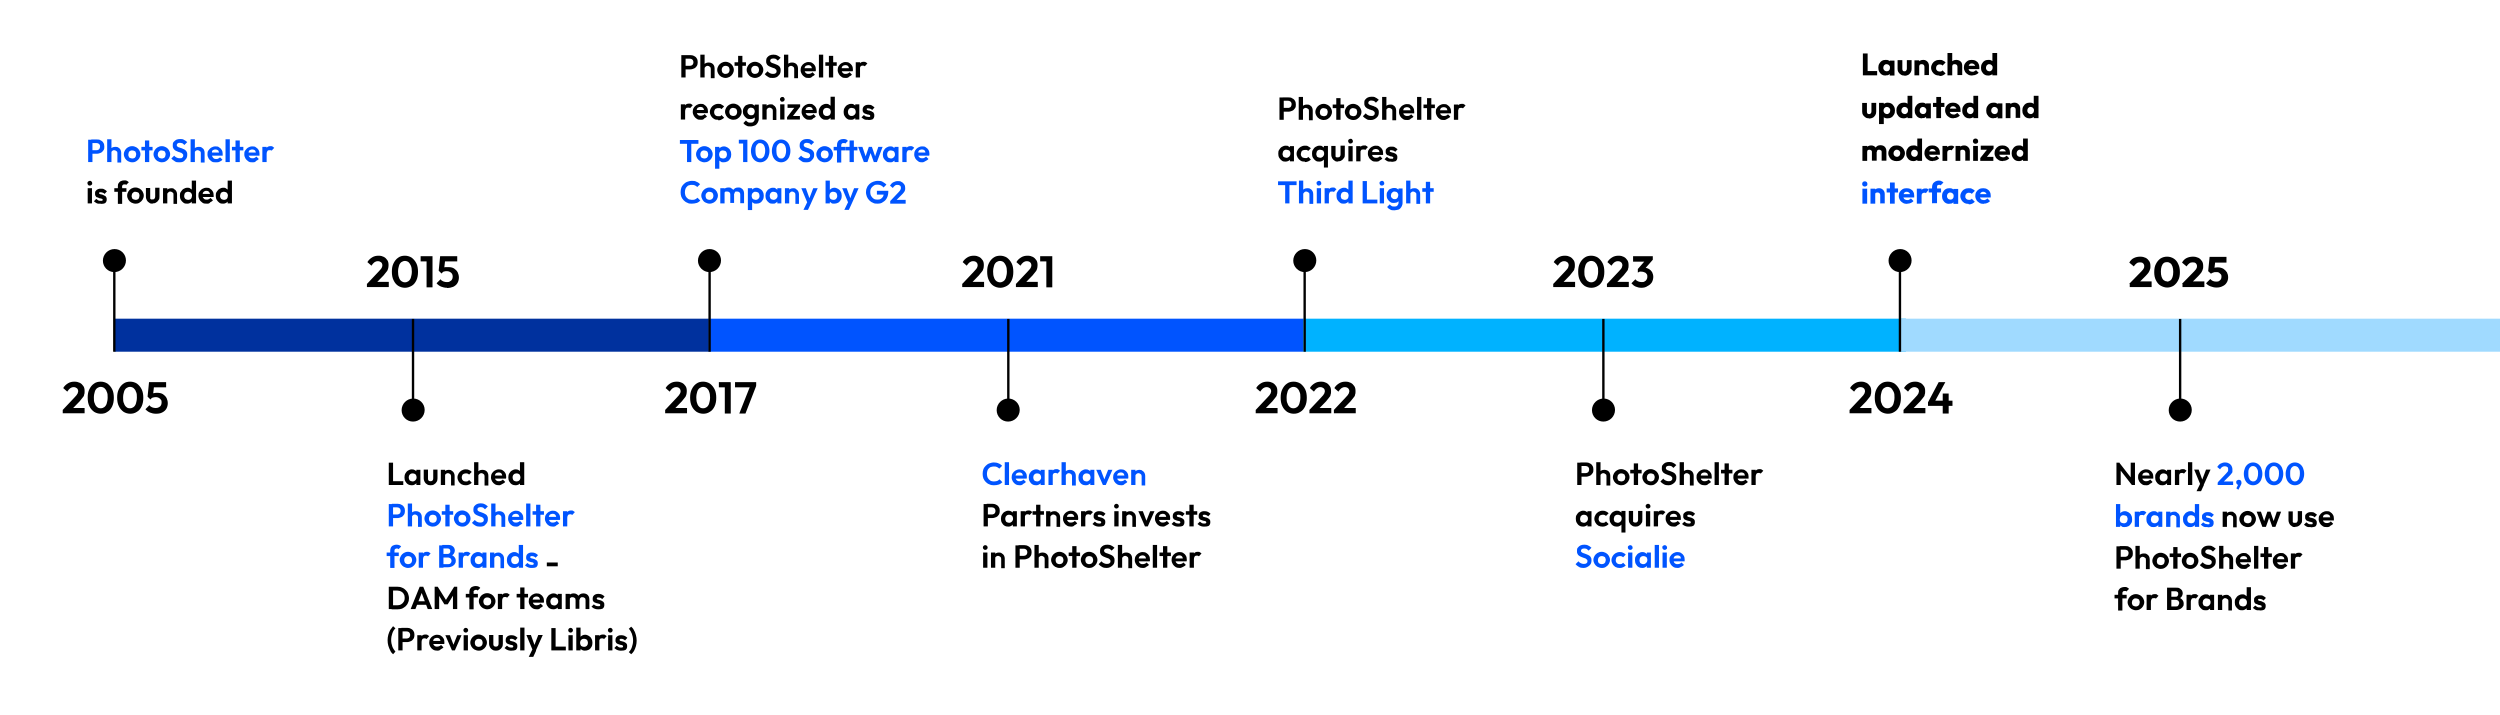 <?xml version="1.0" encoding="UTF-8"?>
<svg id="Layer_1" xmlns="http://www.w3.org/2000/svg" xmlns:xlink="http://www.w3.org/1999/xlink" version="1.1" viewBox="0 0 1052 301">
  <!-- Generator: Adobe Illustrator 29.2.1, SVG Export Plug-In . SVG Version: 2.1.0 Build 116)  -->
  <defs>
    <style>
      .st0, .st1, .st2, .st3, .st4, .st5 {
        fill-rule: evenodd;
      }

      .st0, .st6 {
        fill: #0054ff;
      }

      .st2 {
        fill: #00319e;
      }

      .st3 {
        fill: #a0daff;
      }

      .st4 {
        fill: #00b2ff;
      }

      .st7 {
        fill: none;
        stroke: #000;
        stroke-linejoin: round;
      }

      .st5 {
        fill-opacity: 0;
      }
    </style>
  </defs>
  <path class="st2" d="M48.2,134.1h250.1v13.9H48.2v-13.9Z"/>
  <path class="st0" d="M298.3,134.1h250.1v13.9h-250.1v-13.9Z"/>
  <path class="st4" d="M548.4,134.1h253.6v13.9h-253.6v-13.9Z"/>
  <path class="st5" d="M2.8,147h91.5v39H2.8v-39Z"/>
  <path d="M26.4,172.5l4.9-5.2c.4-.4.6-.7.9-1,.2-.3.4-.6.5-.8,0-.3.2-.5.2-.8,0-.6-.2-1-.5-1.3-.4-.3-.8-.5-1.4-.5s-1.1.2-1.5.5-.8.8-1.2,1.4l-1.7-1.5c.5-.9,1.2-1.5,2-2s1.7-.7,2.7-.7,1.6.2,2.3.5c.6.3,1.1.8,1.5,1.4.4.6.5,1.3.5,2.1s0,1-.2,1.5c0,.4-.3.9-.7,1.3-.3.4-.7.9-1.2,1.5l-3.6,3.7h-3.5ZM26.4,174v-1.5l2.2-.8h7v2.2h-9.2ZM42.4,174.1c-1,0-2-.3-2.8-.8-.8-.6-1.5-1.3-2-2.4-.5-1-.7-2.2-.7-3.6s.2-2.5.7-3.5,1.1-1.8,2-2.4c.8-.6,1.8-.8,2.8-.8s2,.3,2.8.8c.8.6,1.5,1.4,2,2.4s.7,2.2.7,3.6-.2,2.5-.7,3.6c-.5,1-1.1,1.8-2,2.3-.8.6-1.7.8-2.8.8ZM42.4,171.8c.6,0,1.1-.2,1.5-.5s.8-.8,1-1.5.4-1.5.4-2.5,0-1.8-.4-2.5c-.2-.7-.6-1.1-1-1.5-.4-.3-1-.5-1.5-.5s-1.1.2-1.5.5-.8.8-1,1.5c-.2.6-.4,1.5-.4,2.5s0,1.8.4,2.5c.2.7.6,1.2,1,1.5.4.4.9.5,1.5.5ZM54.8,174.1c-1,0-2-.3-2.8-.8-.8-.6-1.5-1.3-2-2.4-.5-1-.7-2.2-.7-3.6s.2-2.5.7-3.5,1.1-1.8,2-2.4c.8-.6,1.8-.8,2.8-.8s2,.3,2.8.8c.8.6,1.5,1.4,2,2.4s.7,2.2.7,3.6-.2,2.5-.7,3.6c-.5,1-1.1,1.8-2,2.3-.9.6-1.8.8-2.8.8ZM54.7,171.8c.6,0,1.1-.2,1.5-.5s.8-.8,1-1.5.4-1.5.4-2.5,0-1.8-.4-2.5c-.2-.7-.6-1.1-1-1.5-.4-.3-1-.5-1.5-.5s-1.1.2-1.5.5-.8.8-1,1.5c-.2.6-.4,1.5-.4,2.5s0,1.8.4,2.5c.2.7.6,1.2,1,1.5.4.4.9.5,1.5.5ZM65.6,174.1c-.9,0-1.8-.2-2.5-.5s-1.4-.8-1.9-1.4l1.7-1.7c.2.4.6.7,1.1.9.5.2,1,.3,1.5.3s1-.1,1.3-.3c.4-.2.7-.4.9-.8.2-.3.3-.7.3-1.2s0-.9-.3-1.2c-.2-.3-.5-.6-.9-.8s-.8-.3-1.2-.3-.9.1-1.3.2c-.4.1-.7.3-1.1.6v-1.6c.3-.2.6-.5.9-.6.3-.2.6-.3.9-.3.3-.1.7-.1,1.2-.1,1,0,1.8.2,2.4.6.6.4,1.1.9,1.5,1.6.3.7.5,1.4.5,2.2s-.2,1.6-.6,2.3-1,1.2-1.8,1.6c-.8.4-1.6.5-2.6.5ZM63.3,168.1l-1.2-1.2.6-6h2.3l-.7,6.1-1,1.1ZM63.1,163l-.4-2.2h7.2v2.2h-6.8Z"/>
  <path class="st7" d="M48.1,110.3v37.7"/>
  <path class="st1" d="M43.3,109.7h0c0-2.7,2.2-4.9,4.9-4.9h0c1.3,0,2.5.5,3.4,1.4s1.4,2.1,1.4,3.4h0c0,2.7-2.2,4.9-4.9,4.9h0c-2.7,0-4.8-2.2-4.8-4.8Z"/>
  <g>
    <path class="st5" d="M36.1,38.5h81.9v50.3H36.1v-50.3Z"/>
    <path class="st6" d="M38.4,64.7v-1.5h2.2c.3,0,.5,0,.8-.2.2,0,.4-.3.5-.5s.2-.5.2-.8,0-.6-.2-.8c0-.2-.3-.4-.5-.5s-.5-.2-.8-.2h-2.2v-1.5h2.4c.6,0,1.1,0,1.6.4.5.2.9.6,1.1,1,.3.4.4,1,.4,1.6s0,1.1-.4,1.6c-.3.4-.6.8-1.1,1s-1,.4-1.6.4h-2.4ZM37.1,68.2v-9.4h1.8v9.4h-1.8ZM49.4,68.2v-3.7c0-.4,0-.7-.4-.9-.2-.2-.6-.4-.9-.4s-.5,0-.7.2c-.2,0-.3.3-.5.5,0,.2-.2.4-.2.7l-.7-.3c0-.5,0-1,.3-1.3.2-.4.5-.7.9-.9s.8-.3,1.3-.3.9,0,1.3.3c.4.2.7.5.9.9s.3.8.3,1.3v4.1h-1.6v-.2ZM45.1,68.2v-9.6h1.8v9.6h-1.8ZM55.6,68.3c-.6,0-1.2-.2-1.8-.5-.5-.3-.9-.7-1.2-1.2s-.5-1.1-.5-1.7.2-1.2.5-1.7.7-.9,1.2-1.2,1.1-.5,1.8-.5,1.2.2,1.8.5c.5.3.9.7,1.2,1.2s.5,1.1.5,1.7-.2,1.2-.5,1.7-.7.9-1.2,1.2c-.6.4-1.1.5-1.8.5ZM55.6,66.7c.3,0,.6,0,.9-.2.2,0,.4-.3.6-.6,0-.3.2-.6.2-.9s0-.6-.2-.9c0-.3-.3-.5-.6-.6s-.5-.2-.9-.2-.6,0-.8.2c-.3,0-.4.3-.6.6,0,.2-.2.5-.2.9s0,.6.2.9c0,.3.3.5.6.6.2,0,.5.2.8.2ZM61,68.2v-9.1h1.8v9.1h-1.8ZM59.5,63.3v-1.5h4.7v1.5h-4.7ZM68.1,68.3c-.6,0-1.2-.2-1.8-.5-.5-.3-.9-.7-1.2-1.2-.3-.5-.5-1.1-.5-1.7s.2-1.2.5-1.7.7-.9,1.2-1.2,1.1-.5,1.8-.5,1.2.2,1.8.5c.5.3.9.7,1.2,1.2.3.5.5,1.1.5,1.7s-.2,1.2-.5,1.7-.7.9-1.2,1.2c-.6.4-1.2.5-1.8.5ZM68,66.7c.3,0,.6,0,.9-.2.2,0,.4-.3.6-.6,0-.3.2-.6.2-.9s0-.6-.2-.9c0-.3-.3-.5-.6-.6-.2,0-.5-.2-.9-.2s-.6,0-.8.2-.4.3-.6.6c0,.2-.2.5-.2.9s0,.6.2.9.3.5.6.6c.3,0,.5.2.8.2ZM75.5,68.3c-.8,0-1.4,0-1.9-.4s-1-.6-1.5-1.2l1.2-1.2c.3.4.6.6,1,.8.4.2.8.3,1.3.3s.9,0,1.1-.3c.3-.2.4-.4.4-.8s0-.5-.2-.7c-.2-.2-.4-.3-.6-.5-.3,0-.5-.2-.9-.3-.3,0-.6-.2-1-.4-.3,0-.6-.3-.9-.5s-.5-.5-.6-.8c-.2-.3-.2-.7-.2-1.2s0-1,.4-1.4.7-.7,1.1-.9c.5-.2,1-.3,1.6-.3s1.2,0,1.7.4c.5.2.9.6,1.3.9l-1.2,1.2c-.3-.3-.6-.5-.8-.7-.3,0-.6-.2-1-.2s-.7,0-1,.2c-.2.2-.4.4-.4.7s0,.5.2.6c.2.2.4.3.6.4.3,0,.5.2.9.3.3,0,.6.2,1,.4.3,0,.6.3.9.5s.5.5.6.8c.2.3.2.7.2,1.2,0,.9-.3,1.6-.9,2.1-.5.8-1.3,1-2.4,1ZM84.5,68.2v-3.7c0-.4,0-.7-.4-.9-.2-.2-.6-.4-.9-.4s-.5,0-.7.2c-.2,0-.3.3-.5.5,0,.2-.2.4-.2.7l-.7-.3c0-.5,0-1,.3-1.3.2-.4.5-.7.9-.9s.8-.3,1.3-.3.9,0,1.3.3.7.5.9.9c.2.4.3.8.3,1.3v4.1h-1.6v-.2ZM80.2,68.2v-9.6h1.8v9.6h-1.8ZM90.8,68.3c-.7,0-1.3,0-1.8-.4s-.9-.7-1.2-1.2c-.3-.5-.5-1.1-.5-1.7s0-1.2.4-1.7.7-.9,1.2-1.2,1.1-.5,1.7-.5,1.2,0,1.6.4c.5.3.9.7,1.1,1.1.3.5.4,1,.4,1.6v.4c0,0,0,.2,0,.4h-5.4v-1.3h4.6l-.7.5c0-.4,0-.7-.2-1,0-.3-.3-.5-.5-.6s-.5-.2-.8-.2-.6,0-.9.2c-.3,0-.5.4-.6.6,0,.5,0,.9,0,1.3s0,.7.2,1,.4.5.6.7c.3.2.6.2,1,.2s.6,0,.9-.2.5-.3.7-.5l1,1c-.3.4-.7.6-1.1.8-.5.3-1,.3-1.5.3ZM94.9,68.2v-9.6h1.8v9.6h-1.8ZM99.1,68.2v-9.1h1.8v9.1h-1.8ZM97.6,63.3v-1.5h4.8v1.5h-4.8ZM106.3,68.3c-.7,0-1.3,0-1.8-.4s-.9-.7-1.2-1.2c-.3-.5-.5-1.1-.5-1.7s0-1.2.4-1.7.7-.9,1.2-1.2,1.1-.5,1.7-.5,1.2,0,1.6.4c.5.3.9.7,1.1,1.1.3.5.4,1,.4,1.6v.4c0,0,0,.2,0,.4h-5.4v-1.3h4.6l-.7.5c0-.4,0-.7-.2-1,0-.3-.3-.5-.5-.6s-.5-.2-.8-.2-.6,0-.9.2c-.3,0-.5.4-.6.6,0,.3-.2.6-.2,1s0,.7.2,1,.4.5.6.7c.3.2.6.2,1,.2s.6,0,.9-.2.5-.3.7-.5l1,1c-.3.4-.7.6-1.1.8-.4.6-.9.6-1.4.6ZM110.4,68.2v-6.4h1.8v6.4h-1.8ZM112.2,64.6l-.7-.5c0-.8.3-1.4.7-1.9.4-.5.9-.7,1.7-.7s.6,0,.8.2.5.3.7.5l-1.1,1.2c0,0-.2-.2-.4-.2,0,0-.3,0-.5,0-.4,0-.7,0-.9.4-.2.3-.3.7-.3,1.1Z"/>
    <path d="M36.9,85.6v-6.4h1.8v6.4h-1.8ZM37.8,78.1c-.3,0-.5,0-.7-.3-.2-.2-.3-.4-.3-.7s0-.5.3-.7.4-.3.7-.3.5,0,.7.3c.2.2.3.4.3.7s0,.5-.3.7c-.2.2-.4.3-.7.3ZM42.4,85.7c-.4,0-.7,0-1.1,0-.3,0-.7-.2-1-.4-.3-.2-.5-.4-.8-.6l1-1c.2.2.5.4.8.6s.6.2,1,.2.5,0,.7,0c0,0,.2-.2.2-.4s0-.3-.2-.4c-.2,0-.4-.2-.6-.2-.3,0-.5,0-.8-.2s-.5-.2-.8-.3c-.2,0-.5-.3-.6-.6-.2-.2-.2-.6-.2-1s0-.8.3-1.1c.2-.3.5-.5.9-.7s.8-.2,1.3-.2,1,0,1.4.3c.4.2.8.5,1.1.8l-1,1.1c-.2-.2-.4-.4-.7-.5-.2,0-.5-.2-.8-.2s-.5,0-.6,0-.2.2-.2.3c0,.2,0,.3.2.4.2,0,.4.2.6.2.2,0,.5,0,.8.2s.5.2.8.4c.2,0,.5.3.6.6.2.2.2.6.2,1,0,.6-.2,1.1-.7,1.5-.4.2-1,.3-1.8.3ZM49.6,85.6v-7.1c0-.5,0-1,.3-1.4s.5-.7,1-.9c.4-.2.9-.3,1.4-.3s.8,0,1.1.2.6.3.8.6l-1.1,1.1c0,0-.2-.2-.3-.2,0,0-.3,0-.4,0-.3,0-.6,0-.8.3-.2.2-.3.4-.2.7v7.2h-1.8ZM48.1,80.7v-1.5h5.1v1.5h-5.1ZM57,85.7c-.6,0-1.2-.2-1.8-.5-.5-.3-.9-.7-1.2-1.2s-.5-1.1-.5-1.7.2-1.2.5-1.7.7-.9,1.2-1.2c.5-.3,1.1-.5,1.8-.5s1.2.2,1.8.5c.5.3.9.7,1.2,1.2s.5,1.1.5,1.7-.2,1.2-.5,1.7-.7.9-1.2,1.2c-.5.4-1.1.5-1.8.5ZM57,84.1c.3,0,.6,0,.9-.2.3,0,.4-.3.6-.6,0-.3.2-.6.2-.9s0-.6-.2-.9c0-.3-.3-.5-.6-.6-.2,0-.5-.2-.9-.2s-.6,0-.8.2-.4.3-.6.6c0,.2-.2.5-.2.9s0,.6.2.9c0,.3.3.5.6.6.2,0,.5.2.8.2ZM64.3,85.7c-.6,0-1.1,0-1.5-.4-.4-.2-.8-.6-1-1s-.4-.9-.4-1.5v-3.7h1.8v3.7c0,.3,0,.5,0,.7s.2.3.4.4.4,0,.6,0c.4,0,.6,0,.8-.3s.3-.5.3-.9v-3.7h1.8v3.7c0,.6,0,1.1-.4,1.5-.2.4-.6.8-1,1-.4.3-.9.4-1.5.4ZM73,85.6v-3.7c0-.4,0-.7-.4-.9-.2-.2-.6-.4-.9-.4s-.5,0-.7.2-.3.3-.5.5c0,.2-.2.4-.2.7l-.7-.3c0-.5,0-1,.3-1.3.2-.4.5-.7.9-.9.4-.2.8-.3,1.3-.3s.9,0,1.2.4c.4.2.7.5.9.9.2.4.3.8.3,1.2v4.1h-1.5v-.2ZM68.6,85.6v-6.4h1.8v6.4h-1.8ZM78.8,85.7c-.6,0-1.1,0-1.6-.4s-.8-.7-1.1-1.2c-.3-.5-.4-1.1-.4-1.7s0-1.2.4-1.7.6-.9,1.1-1.2c.5-.3,1-.5,1.6-.5s.9,0,1.2.3c.4.2.7.4.9.8.2.3.4.7.4,1.1v2.3c0,.4,0,.8-.4,1.1-.2.3-.5.6-.9.8-.3.2-.7.3-1.2.3ZM79.1,84.1c.3,0,.6,0,.9-.2.2,0,.4-.3.6-.6,0-.3.2-.6.2-.9s0-.6-.2-.9-.3-.5-.6-.6c-.2,0-.5-.2-.8-.2s-.6,0-.9.2c-.2,0-.4.3-.6.6,0,.2-.2.5-.2.9s0,.6.2.9.3.5.6.6c.2,0,.5.2.8.2ZM82.4,85.6h-1.7v-1.7l.3-1.6-.3-1.5v-4.8h1.8v9.6h-.1ZM87,85.7c-.7,0-1.3,0-1.8-.4s-.9-.7-1.2-1.2c-.3-.5-.5-1.1-.5-1.7s0-1.2.4-1.7.7-.9,1.2-1.2c.5-.3,1.1-.5,1.7-.5s1.2,0,1.6.4c.5.3.9.7,1.1,1.1.3.5.4,1,.4,1.6v.4c0,0,0,.2,0,.4h-5.4v-1.3h4.6l-.7.5c0-.4,0-.7-.2-1s-.3-.5-.5-.6-.5-.2-.8-.2-.6,0-.9.2-.5.4-.6.6c0,.3-.2.6-.2,1s0,.7.2,1,.4.5.6.7c.3.2.6.2,1,.2s.6,0,.9-.2.5-.3.7-.5l1,1c-.3.4-.7.6-1.1.8-.4.6-.8.6-1.4.6ZM93.9,85.7c-.6,0-1.1,0-1.6-.4s-.8-.7-1.1-1.2c-.3-.5-.4-1.1-.4-1.7s0-1.2.4-1.7.6-.9,1.1-1.2c.5-.3,1-.5,1.6-.5s.9,0,1.2.3c.4.2.7.4.9.8.2.3.4.7.4,1.1v2.3c0,.4,0,.8-.4,1.1-.2.3-.5.6-.9.8-.3.2-.8.3-1.2.3ZM94.2,84.1c.3,0,.6,0,.9-.2.2,0,.4-.3.6-.6,0-.3.2-.6.2-.9s0-.6-.2-.9-.3-.5-.6-.6c-.2,0-.5-.2-.8-.2s-.6,0-.9.2c-.2,0-.4.3-.6.6,0,.2-.2.5-.2.9s0,.6.2.9.3.5.6.6c.2,0,.5.2.8.2ZM97.5,85.6h-1.7v-1.7l.3-1.6-.3-1.5v-4.8h1.8v9.6h-.1Z"/>
  </g>
  <path class="st5" d="M134.7,94h78.3v39h-78.3v-39Z"/>
  <path d="M154.4,119.5l4.9-5.2c.4-.4.6-.7.9-1s.4-.6.5-.8c.1-.3.2-.5.2-.8,0-.6-.2-1-.5-1.3-.4-.3-.8-.5-1.4-.5s-1.1.2-1.5.5-.8.8-1.2,1.4l-1.7-1.5c.5-.9,1.2-1.5,2-2s1.7-.7,2.7-.7,1.6.2,2.2.5c.6.3,1.1.8,1.5,1.4s.5,1.3.5,2.1-.1,1-.2,1.5c-.1.4-.3.9-.7,1.3-.3.4-.7.9-1.2,1.5l-3.6,3.7h-3.4ZM154.4,120.9v-1.5l2.2-.8h7v2.2h-9.2ZM170.4,121.1c-1,0-2-.3-2.8-.8s-1.5-1.3-2-2.4c-.5-1-.7-2.2-.7-3.6s.2-2.5.7-3.5,1.1-1.8,2-2.4c.8-.6,1.8-.8,2.8-.8s2,.3,2.8.8c.8.6,1.5,1.4,2,2.4s.7,2.2.7,3.6-.2,2.5-.7,3.6c-.5,1-1.1,1.8-2,2.3s-1.8.8-2.8.8ZM170.4,118.8c.6,0,1.1-.2,1.5-.5s.8-.8,1-1.5.4-1.5.4-2.5-.1-1.8-.4-2.5-.6-1.1-1-1.5c-.4-.3-1-.5-1.5-.5s-1.1.2-1.5.5-.8.8-1,1.5c-.2.6-.4,1.5-.4,2.5s.1,1.8.4,2.5c.2.7.6,1.2,1,1.5s.9.5,1.5.5ZM179.5,120.9v-13.1h2.5v13.1h-2.5ZM177,110v-2.2h4.9v2.2h-4.9ZM188.1,121.1c-.9,0-1.8-.2-2.5-.5s-1.4-.8-1.9-1.4l1.7-1.7c.2.4.6.7,1.1.9.5.2,1,.3,1.5.3s1,0,1.3-.3c.4-.2.7-.4.9-.8.2-.3.3-.7.3-1.2s-.1-.9-.3-1.2c-.2-.3-.5-.6-.9-.8-.4-.2-.8-.3-1.2-.3s-.9,0-1.3.2c-.4,0-.7.3-1.1.6v-1.6c.3-.2.6-.5.9-.6.3-.2.6-.3.9-.3.3,0,.7,0,1.2,0,1,0,1.8.2,2.4.6.6.4,1.1.9,1.5,1.6.3.7.5,1.4.5,2.2s-.2,1.6-.6,2.3c-.4.7-1,1.2-1.8,1.6-.8.3-1.6.5-2.6.5ZM185.8,115.1l-1.2-1.2.6-6h2.3l-.7,6.1-1,1.1ZM185.6,110l-.4-2.2h7.2v2.2h-6.8Z"/>
  <path class="st7" d="M173.8,171.9v-37.7"/>
  <path class="st1" d="M178.7,172.5h0c0,2.7-2.2,4.9-4.9,4.9h0c-1.3,0-2.5-.5-3.4-1.4s-1.4-2.1-1.4-3.4h0c0-2.7,2.2-4.9,4.9-4.9h0c2.6,0,4.8,2.1,4.8,4.8Z"/>
  <g>
    <path d="M163.6,204.1v-9.4h1.8v9.4h-1.8ZM164.9,204.1v-1.6h4.8v1.6h-4.8ZM173.3,204.2c-.6,0-1.1-.1-1.6-.4-.5-.3-.8-.7-1.1-1.2s-.4-1.1-.4-1.7.1-1.2.4-1.7c.3-.5.6-.9,1.1-1.2s1-.5,1.6-.5.9.1,1.2.3c.4.2.7.4.9.8.2.3.3.7.4,1.1v2.3c0,.4-.1.8-.4,1.1-.2.3-.5.6-.9.8-.3.2-.7.3-1.2.3ZM173.6,202.6c.5,0,.9-.2,1.2-.5s.5-.7.5-1.2-.1-.6-.2-.9c-.1-.3-.3-.5-.6-.6-.2-.1-.5-.2-.9-.2s-.6.1-.8.2c-.2.1-.4.3-.6.6-.1.3-.2.6-.2.9s.1.6.2.9c.1.3.3.5.6.6.2,0,.5.2.8.2ZM175.2,204.1v-1.7l.3-1.6-.3-1.5v-1.6h1.7v6.4h-1.7ZM181.2,204.2c-.6,0-1.1-.1-1.5-.4-.4-.2-.8-.6-1-1s-.4-.9-.4-1.5v-3.7h1.8v3.7c0,.3,0,.5.1.7s.2.3.4.4c.2.1.4.1.6.1.4,0,.6-.1.8-.3s.3-.5.3-.9v-3.7h1.8v3.7c0,.6-.1,1.1-.4,1.5-.2.4-.6.8-1,1-.4.3-.9.4-1.5.4ZM189.8,204.1v-3.7c0-.4-.1-.7-.4-.9-.2-.2-.6-.4-.9-.4s-.5.1-.7.2c-.2.1-.3.3-.5.5-.1.2-.2.4-.2.7l-.7-.3c0-.5.1-1,.3-1.3.2-.4.5-.7.9-.9s.8-.3,1.3-.3.9.1,1.2.4c.4.2.7.5.9.9s.3.8.3,1.2v4.1h-1.5v-.2ZM185.5,204.1v-6.4h1.8v6.4h-1.8ZM196,204.2c-.7,0-1.2-.1-1.8-.4-.5-.3-.9-.7-1.2-1.2s-.5-1.1-.5-1.7.2-1.2.5-1.7.7-.9,1.2-1.2,1.1-.5,1.8-.5,1,.1,1.4.3.8.4,1.1.8l-1.1,1.1c-.2-.2-.4-.3-.6-.4-.2-.1-.5-.1-.8-.1s-.6.1-.9.2c-.2.1-.5.3-.6.6-.1.2-.2.6-.2.9s.1.6.2.9c.2.3.4.5.6.6.2.1.5.2.9.2s.6,0,.8-.1.4-.3.6-.5l1.1,1.1c-.3.4-.7.6-1.1.8-.4.2-.9.3-1.4.3ZM203.9,204.1v-3.7c0-.4-.1-.7-.4-.9-.2-.2-.6-.4-.9-.4s-.5.1-.7.2c-.2.1-.3.3-.5.5-.1.2-.2.4-.2.7l-.7-.3c0-.5.1-1,.3-1.3.2-.4.5-.7.9-.9s.8-.3,1.3-.3.9.1,1.3.3c.4.2.7.5.9.9s.3.8.3,1.3v4.1h-1.6v-.2ZM199.5,204.1v-9.6h1.8v9.6h-1.8ZM210.1,204.2c-.7,0-1.3-.1-1.8-.4-.5-.3-.9-.7-1.2-1.2s-.5-1.1-.5-1.7.1-1.2.4-1.7c.3-.5.7-.9,1.2-1.2s1.1-.5,1.7-.5,1.2.1,1.6.4c.5.3.9.7,1.1,1.1.3.5.4,1,.4,1.6v.4c0,.1,0,.2-.1.4h-5.4v-1.3h4.6l-.7.5c0-.4-.1-.7-.2-1-.1-.3-.3-.5-.5-.6s-.5-.2-.8-.2-.6.1-.9.2c-.3.1-.5.4-.6.6s-.2.6-.2,1,.1.7.2,1c.1.3.4.5.6.7.3.2.6.2,1,.2s.6-.1.9-.2c.3-.1.5-.3.7-.5l1,1c-.3.4-.7.6-1.1.8s-.9.6-1.4.6ZM217,204.2c-.6,0-1.1-.1-1.6-.4-.5-.3-.8-.7-1.1-1.2s-.4-1.1-.4-1.7.1-1.2.4-1.7c.3-.5.6-.9,1.1-1.2s1-.5,1.6-.5.9.1,1.2.3c.4.2.7.4.9.8.2.3.4.7.4,1.1v2.3c0,.4-.1.8-.4,1.1-.2.3-.5.6-.9.8-.4.2-.8.3-1.2.3ZM217.3,202.6c.3,0,.6-.1.9-.2.2-.1.4-.3.6-.6.1-.3.2-.6.2-.9s-.1-.6-.2-.9c-.1-.3-.3-.5-.6-.6-.2-.1-.5-.2-.8-.2s-.6.1-.9.2c-.2.1-.4.3-.6.6-.1.2-.2.5-.2.9s.1.6.2.9c.1.3.3.5.6.6.2,0,.4.2.8.2ZM220.5,204.1h-1.7v-1.7l.3-1.6-.3-1.5v-4.8h1.8v9.6h-.1Z"/>
    <path class="st6" d="M164.9,218v-1.5h2.2c.3,0,.5-.1.8-.2s.4-.3.5-.5.2-.5.2-.8-.1-.6-.2-.8c-.1-.2-.3-.4-.5-.5s-.5-.2-.8-.2h-2.2v-1.5h2.4c.6,0,1.1.1,1.6.4.5.2.9.6,1.1,1,.3.4.4,1,.4,1.6s-.1,1.1-.4,1.6c-.3.4-.6.8-1.1,1s-1,.4-1.6.4h-2.4ZM163.6,221.5v-9.4h1.8v9.4h-1.8ZM175.9,221.5v-3.7c0-.4-.1-.7-.4-.9-.2-.2-.6-.4-.9-.4s-.5.1-.7.2c-.2.1-.3.3-.5.5-.1.2-.2.4-.2.7l-.7-.3c0-.5.1-1,.3-1.3.2-.4.5-.7.9-.9s.8-.3,1.3-.3.9.1,1.3.3c.4.2.7.5.9.9s.3.8.3,1.3v4.1h-1.6v-.2ZM171.6,221.5v-9.6h1.8v9.6h-1.8ZM182.1,221.6c-.6,0-1.2-.2-1.8-.5-.5-.3-.9-.7-1.2-1.2s-.5-1.1-.5-1.7.2-1.2.5-1.7.7-.9,1.2-1.2,1.1-.5,1.8-.5,1.2.2,1.8.5c.5.3.9.7,1.2,1.2s.5,1.1.5,1.7-.2,1.2-.5,1.7-.7.9-1.2,1.2c-.6.4-1.2.5-1.8.5ZM182.1,220c.3,0,.6-.1.9-.2.2-.1.4-.3.6-.6.1-.3.2-.6.2-.9s-.1-.6-.2-.9c-.1-.3-.3-.5-.6-.6s-.5-.2-.9-.2-.6.1-.8.2c-.3.1-.4.3-.6.6-.1.2-.2.5-.2.9s.1.6.2.9c.1.3.3.5.6.6.2,0,.5.2.8.2ZM187.4,221.5v-9.1h1.8v9.1h-1.8ZM185.9,216.6v-1.5h4.8v1.5h-4.8ZM194.5,221.6c-.6,0-1.2-.2-1.8-.5-.5-.3-.9-.7-1.2-1.2s-.5-1.1-.5-1.7.2-1.2.5-1.7.7-.9,1.2-1.2,1.1-.5,1.8-.5,1.2.2,1.8.5c.5.3.9.7,1.2,1.2s.5,1.1.5,1.7-.2,1.2-.5,1.7-.7.9-1.2,1.2c-.5.4-1.1.5-1.8.5ZM194.5,220c.3,0,.6-.1.9-.2s.4-.3.6-.6c.1-.3.2-.6.2-.9s-.1-.6-.2-.9c-.1-.3-.3-.5-.6-.6s-.5-.2-.9-.2-.6.1-.8.2-.4.3-.6.6c-.1.2-.2.5-.2.9s.1.6.2.9c.1.3.3.5.6.6s.5.2.8.2ZM202,221.6c-.8,0-1.4-.1-1.9-.4-.5-.3-1-.6-1.5-1.2l1.2-1.2c.3.4.6.6,1,.8s.8.3,1.3.3.9-.1,1.1-.3c.3-.2.4-.4.4-.8s-.1-.5-.2-.7-.4-.3-.6-.5c-.3-.1-.5-.2-.9-.3-.3-.1-.6-.2-1-.4-.3-.1-.6-.3-.9-.5-.3-.2-.5-.5-.6-.8-.2-.3-.2-.7-.2-1.2s.1-1,.4-1.4c.3-.4.7-.7,1.1-.9.5-.2,1-.3,1.6-.3s1.2.1,1.7.4c.5.2.9.6,1.3.9l-1.2,1.2c-.3-.3-.6-.5-.8-.7-.3-.1-.6-.2-1-.2s-.7.1-1,.2c-.2.2-.4.4-.4.7s.1.5.2.6c.2.2.4.3.6.4.3.1.5.2.9.3.3.1.6.2,1,.4s.6.3.9.5c.3.2.5.5.6.8.2.3.2.7.2,1.2,0,.9-.3,1.6-.9,2.1-.5.8-1.3,1-2.4,1ZM211,221.5v-3.7c0-.4-.1-.7-.4-.9-.2-.2-.6-.4-.9-.4s-.5.1-.7.2c-.2.1-.3.3-.5.5-.1.2-.2.4-.2.7l-.7-.3c0-.5.1-1,.3-1.3.2-.4.5-.7.9-.9s.8-.3,1.3-.3.9.1,1.3.3c.4.2.7.5.9.9s.3.8.3,1.3v4.1h-1.6v-.2ZM206.7,221.5v-9.6h1.8v9.6h-1.8ZM217.3,221.6c-.7,0-1.3-.1-1.8-.4-.5-.3-.9-.7-1.2-1.2s-.5-1.1-.5-1.7.1-1.2.4-1.7c.3-.5.7-.9,1.2-1.2s1.1-.5,1.7-.5,1.2.1,1.6.4c.5.3.9.7,1.1,1.1.3.5.4,1,.4,1.6v.4c0,.1,0,.2-.1.4h-5.4v-1.3h4.6l-.7.5c0-.4-.1-.7-.2-1-.1-.3-.3-.5-.5-.6s-.5-.2-.8-.2-.6.1-.9.2c-.3.1-.5.4-.6.6-.1.3-.2.6-.2,1s.1.7.2,1c.1.3.4.5.6.7.3.2.6.2,1,.2s.6-.1.9-.2c.3-.1.5-.3.7-.5l1,1c-.3.4-.7.6-1.1.8-.4.5-.9.6-1.4.6ZM221.4,221.5v-9.6h1.8v9.6h-1.8ZM225.6,221.5v-9.1h1.8v9.1h-1.8ZM224.1,216.6v-1.5h4.8v1.5h-4.8ZM232.8,221.6c-.7,0-1.3-.1-1.8-.4-.5-.3-.9-.7-1.2-1.2s-.5-1.1-.5-1.7.1-1.2.4-1.7c.3-.5.7-.9,1.2-1.2s1.1-.5,1.7-.5,1.2.1,1.6.4c.5.3.9.7,1.1,1.1.3.5.4,1,.4,1.6v.4c0,.1,0,.2-.1.4h-5.4v-1.3h4.6l-.7.5c0-.4-.1-.7-.2-1-.1-.3-.3-.5-.5-.6s-.5-.2-.8-.2-.6.1-.9.2c-.3.1-.5.4-.6.6-.1.3-.2.6-.2,1s.1.7.2,1c.1.3.4.5.6.7.3.2.6.2,1,.2s.6-.1.9-.2c.3-.1.5-.3.7-.5l1,1c-.3.4-.7.6-1.1.8-.4.5-.9.6-1.4.6ZM236.9,221.5v-6.4h1.8v6.4h-1.8ZM238.7,217.9l-.7-.5c.1-.8.3-1.4.7-1.9s.9-.7,1.7-.7.6.1.8.2c.2.1.5.3.7.5l-1.1,1.2c-.1-.1-.2-.2-.4-.2-.1-.1-.3-.1-.5-.1-.4,0-.7.1-.9.4-.2.3-.3.7-.3,1.1Z"/>
    <path class="st6" d="M164.2,238.9v-7.1c0-.5.1-1,.3-1.4s.5-.7,1-.9c.4-.2.9-.3,1.4-.3s.8.1,1.1.2c.3.1.6.3.8.6l-1.1,1.1c-.1-.1-.2-.2-.3-.2-.1-.1-.3-.1-.4-.1-.3,0-.6.1-.8.3s-.2.4-.2.7v7.2h-1.8ZM162.7,234v-1.5h5.1v1.5h-5.1ZM171.7,239c-.6,0-1.2-.2-1.8-.5-.5-.3-.9-.7-1.2-1.2s-.5-1.1-.5-1.7.2-1.2.5-1.7.7-.9,1.2-1.2,1.1-.5,1.8-.5,1.2.2,1.8.5c.5.3.9.7,1.2,1.2s.5,1.1.5,1.7-.2,1.2-.5,1.7-.7.9-1.2,1.2c-.6.4-1.2.5-1.8.5ZM171.7,237.4c.3,0,.6-.1.9-.2.2-.1.4-.3.6-.6.1-.3.2-.6.2-.9s-.1-.6-.2-.9c-.1-.3-.3-.5-.6-.6-.2-.1-.5-.2-.9-.2s-.6.1-.8.2c-.2.1-.4.3-.6.6-.1.2-.2.5-.2.9s.1.6.2.9c.1.3.3.5.6.6.2.1.5.2.8.2ZM176.2,238.9v-6.4h1.8v6.4h-1.8ZM178,235.3l-.7-.5c.1-.8.3-1.4.7-1.9s.9-.7,1.7-.7.6.1.8.2c.2.1.5.3.7.5l-1.1,1.2c-.1-.1-.2-.2-.4-.2-.1-.1-.3-.1-.5-.1-.4,0-.7.1-.9.4-.2.3-.3.7-.3,1.1ZM186.2,238.9v-1.5h2.4c.4,0,.8-.1,1-.4.3-.3.4-.6.4-1s-.1-.5-.2-.7c-.1-.2-.3-.4-.5-.5s-.5-.2-.8-.2h-2.4v-1.5h2.2c.4,0,.7-.1.9-.3s.3-.5.3-.8-.1-.7-.3-.9-.5-.3-.9-.3h-2.2v-1.5h2.5c.6,0,1.1.1,1.5.3s.7.5,1,.9c.2.4.3.8.3,1.2s-.2,1-.5,1.4-.8.7-1.4.9v-.6c.8.2,1.3.5,1.7,1,.4.4.6,1,.6,1.6s-.1.9-.4,1.3c-.2.4-.6.7-1.1,1-.5.2-1,.4-1.7.4h-2.4v.2ZM184.8,238.9v-9.4h1.8v9.4h-1.8ZM193,238.9v-6.4h1.8v6.4h-1.8ZM194.8,235.3l-.7-.5c.1-.8.3-1.4.7-1.9s.9-.7,1.7-.7.6.1.8.2c.2.1.5.3.7.5l-1.1,1.2c-.1-.1-.2-.2-.4-.2-.1-.1-.3-.1-.5-.1-.4,0-.7.1-.9.4-.2.3-.3.7-.3,1.1ZM201.1,239c-.6,0-1.1-.1-1.6-.4-.5-.3-.8-.7-1.1-1.2s-.4-1.1-.4-1.7.1-1.2.4-1.7c.3-.5.6-.9,1.1-1.2s1-.5,1.6-.5.9.1,1.2.3c.4.2.7.4.9.8.2.3.3.7.4,1.1v2.3c0,.4-.1.8-.4,1.1-.2.3-.5.6-.9.8-.3.2-.7.3-1.2.3ZM201.4,237.4c.5,0,.9-.2,1.2-.5s.5-.7.5-1.2-.1-.6-.2-.9c-.1-.3-.3-.5-.6-.6-.2-.1-.5-.2-.9-.2s-.6.1-.8.2c-.2.1-.4.3-.6.6-.1.3-.2.6-.2.9s.1.6.2.9c.1.3.3.5.6.6.2.1.5.2.8.2ZM203,238.9v-1.7l.3-1.6-.3-1.5v-1.6h1.7v6.4h-1.7ZM210.6,238.9v-3.7c0-.4-.1-.7-.4-.9-.2-.2-.6-.4-.9-.4s-.5.1-.7.2c-.2.1-.3.3-.5.5-.1.2-.2.4-.2.7l-.7-.3c0-.5.1-1,.3-1.3.2-.4.5-.7.9-.9s.8-.3,1.3-.3.9.1,1.2.4c.4.2.7.5.9.9s.3.8.3,1.2v4.1h-1.5v-.2ZM206.2,238.9v-6.4h1.8v6.4h-1.8ZM216.4,239c-.6,0-1.1-.1-1.6-.4-.5-.3-.8-.7-1.1-1.2s-.4-1.1-.4-1.7.1-1.2.4-1.7c.3-.5.6-.9,1.1-1.2s1-.5,1.6-.5.9.1,1.2.3c.4.2.7.4.9.8.2.3.4.7.4,1.1v2.3c0,.4-.1.8-.4,1.1-.2.3-.5.6-.9.8-.3.2-.7.3-1.2.3ZM216.7,237.4c.3,0,.6-.1.9-.2.2-.1.4-.3.6-.6.1-.3.2-.6.2-.9s-.1-.6-.2-.9c-.1-.3-.3-.5-.6-.6-.2-.1-.5-.2-.8-.2s-.6.1-.9.2c-.2.1-.4.3-.6.6-.1.2-.2.5-.2.9s.1.6.2.9c.1.3.3.5.6.6s.5.2.8.2ZM220,238.9h-1.7v-1.7l.3-1.6-.3-1.5v-4.8h1.8v9.6h-.1ZM223.8,239c-.4,0-.7,0-1.1-.1-.3-.1-.7-.2-1-.4s-.5-.4-.8-.6l1-1c.2.2.5.4.8.6.3.1.6.2,1,.2s.5,0,.7-.1c.1-.1.2-.2.2-.4s-.1-.3-.2-.4c-.2-.1-.4-.2-.6-.2s-.5-.1-.8-.2c-.3-.1-.5-.2-.8-.3-.2-.1-.5-.3-.6-.6-.2-.2-.2-.6-.2-1s.1-.8.3-1.1.5-.5.9-.7.8-.2,1.3-.2,1,.1,1.4.3.8.5,1.1.8l-1,1.1c-.2-.2-.4-.4-.7-.5-.2-.1-.5-.2-.8-.2s-.5,0-.6.1-.2.2-.2.3c0,.2.1.3.2.4.2.1.4.2.6.2.2.1.5.1.8.2.3.1.5.2.8.4.2.1.5.3.6.6.2.2.2.6.2,1,0,.6-.2,1.1-.7,1.5-.4.2-1,.3-1.8.3Z"/>
    <path d="M230.1,238.3v-1.6h4.6v1.6h-4.6Z"/>
    <path d="M164.8,256.3v-1.6h2.4c.6,0,1.1-.1,1.6-.4.5-.3.8-.6,1.1-1.1s.4-1,.4-1.6-.1-1.2-.4-1.6c-.2-.5-.6-.8-1.1-1.1-.4-.2-1-.4-1.6-.4h-2.4v-1.6h2.5c.7,0,1.3.1,1.9.4.6.2,1.1.6,1.5,1s.8.9,1,1.5.4,1.2.4,1.9-.1,1.3-.4,1.9c-.2.6-.6,1.1-1,1.5s-1,.7-1.5,1c-.6.2-1.2.3-1.9.3h-2.5ZM163.6,256.3v-9.4h1.8v9.4h-1.8ZM172.8,256.3l3.8-9.4h1.5l3.8,9.4h-1.9l-2.9-7.7h.7l-3,7.7h-2ZM174.8,254.5v-1.5h5v1.5h-5ZM182.9,256.3v-9.4h1.3l3.8,6.1h-.7l3.8-6.1h1.3v9.4h-1.8v-6.3h.4c0,.1-2.6,4.3-2.6,4.3h-1.4l-2.6-4.2h.4c0-.1,0,6.2,0,6.2h-1.9ZM197.5,256.3v-7.1c0-.5.1-1,.3-1.4s.5-.7,1-.9c.4-.2.9-.3,1.4-.3s.8.1,1.1.2c.3.1.6.3.8.6l-1.1,1.1c-.1-.1-.2-.2-.3-.2-.1-.1-.3-.1-.4-.1-.3,0-.6.1-.8.3s-.3.4-.2.7v7.2h-1.8ZM196,251.4v-1.5h5.1v1.5h-5.1ZM205,256.4c-.6,0-1.2-.2-1.8-.5-.5-.3-.9-.7-1.2-1.2s-.5-1.1-.5-1.7.2-1.2.5-1.7.7-.9,1.2-1.2,1.1-.5,1.8-.5,1.2.2,1.8.5c.5.3.9.7,1.2,1.2s.5,1.1.5,1.7-.2,1.2-.5,1.7-.7.9-1.2,1.2c-.6.4-1.2.5-1.8.5ZM205,254.8c.3,0,.6-.1.9-.2.2-.1.4-.3.6-.6.1-.3.2-.6.2-.9s-.1-.6-.2-.9c-.1-.3-.3-.5-.6-.6-.2-.1-.5-.2-.9-.2s-.6.1-.8.2c-.2.1-.4.3-.6.6-.1.3-.2.5-.2.9s.1.6.2.9c.1.3.3.5.6.6.2,0,.5.2.8.2ZM209.5,256.3v-6.4h1.8v6.4h-1.8ZM211.3,252.7l-.7-.5c.1-.8.3-1.4.7-1.9s.9-.7,1.7-.7.6.1.8.2c.2.1.5.3.7.5l-1.1,1.2c-.1-.1-.2-.2-.4-.2-.1-.1-.3-.1-.5-.1-.4,0-.7.1-.9.4-.2.3-.3.7-.3,1.1ZM218.9,256.3v-9.1h1.8v9.1h-1.8ZM217.4,251.4v-1.5h4.8v1.5h-4.8ZM226,256.4c-.7,0-1.3-.1-1.8-.4-.5-.3-.9-.7-1.2-1.2s-.5-1.1-.5-1.7.1-1.2.4-1.7c.3-.5.7-.9,1.2-1.2s1.1-.5,1.7-.5,1.2.1,1.6.4c.5.3.9.7,1.1,1.1.3.5.4,1,.4,1.6v.4c0,.1,0,.3-.1.4h-5.4v-1.3h4.6l-.7.5c0-.4-.1-.7-.2-1-.1-.3-.3-.5-.5-.6s-.5-.2-.8-.2-.6.1-.9.2c-.3.1-.5.4-.6.6-.1.3-.2.6-.2,1s.1.7.2,1c.1.3.4.5.6.7.3.2.6.2,1,.2s.6-.1.9-.2c.3-.1.5-.3.7-.5l1,1c-.3.4-.7.6-1.1.8-.3.5-.8.6-1.4.6ZM232.9,256.4c-.6,0-1.1-.1-1.6-.4-.5-.3-.8-.7-1.1-1.2s-.4-1.1-.4-1.7.1-1.2.4-1.7c.3-.5.6-.9,1.1-1.2s1-.5,1.6-.5.9.1,1.2.3c.4.2.7.4.9.8.2.3.3.7.4,1.1v2.3c0,.4-.1.8-.4,1.1-.2.3-.5.6-.9.8-.4.2-.8.3-1.2.3ZM233.2,254.8c.5,0,.9-.2,1.2-.5s.5-.7.5-1.2-.1-.6-.2-.9c-.1-.3-.3-.5-.6-.6-.2-.1-.5-.2-.9-.2s-.6.1-.8.2c-.2.1-.4.3-.6.6-.1.3-.2.6-.2.9s.1.6.2.9c.1.3.3.5.6.6.2,0,.5.2.8.2ZM234.7,256.3v-1.7l.3-1.6-.3-1.5v-1.6h1.7v6.4h-1.7ZM238,256.3v-6.4h1.8v6.4h-1.8ZM242.2,256.3v-3.8c0-.4-.1-.7-.4-.9-.2-.2-.5-.3-.9-.3s-.4,0-.6.1c-.2.1-.3.2-.5.4-.1.2-.2.4-.2.6l-.7-.3c0-.5.1-.9.3-1.3.2-.4.5-.6.9-.8s.8-.3,1.3-.3.9.1,1.2.3c.4.2.7.5.9.8.2.4.3.8.3,1.3v4.1h-1.6ZM246.4,256.3v-3.8c0-.4-.1-.7-.4-.9-.2-.2-.5-.3-.9-.3s-.4,0-.6.1c-.2.1-.3.2-.4.4-.1.2-.2.4-.2.6l-1-.2c0-.5.2-1,.4-1.3.2-.4.6-.7.9-.9.4-.2.8-.3,1.3-.3s.9.1,1.3.3c.4.2.7.5.9.9s.3.8.3,1.3v4.1h-1.6ZM251.8,256.4c-.4,0-.7,0-1.1-.1-.3-.1-.7-.2-1-.4-.3-.2-.5-.4-.8-.6l1-1c.2.3.5.4.8.6.3.1.6.2,1,.2s.5,0,.7-.1c.1-.1.2-.2.2-.4s-.1-.3-.2-.4c-.2-.1-.4-.2-.6-.2-.2-.1-.5-.1-.8-.2-.3-.1-.5-.2-.8-.3-.2-.1-.5-.3-.6-.6-.2-.2-.2-.6-.2-1s.1-.8.3-1.1.5-.5.9-.7.8-.2,1.3-.2,1,.1,1.4.3.8.5,1.1.8l-1,1.1c-.2-.2-.4-.4-.7-.5-.2-.1-.5-.2-.8-.2s-.5,0-.6.1-.2.2-.2.3c0,.2.1.3.2.4.2.1.4.2.6.2.2.1.5.1.8.2.3.1.5.2.8.4.2.1.5.3.6.6.2.2.2.6.2,1,0,.6-.2,1.1-.7,1.5-.4.2-1,.3-1.8.3Z"/>
    <path d="M165.4,275.3c-.5-.4-.9-.9-1.2-1.6-.3-.6-.6-1.3-.8-2s-.3-1.5-.3-2.3.1-1.5.3-2.3c.2-.7.5-1.4.8-2,.4-.6.8-1.1,1.2-1.6l1,.9c-.6.6-1,1.2-1.3,2.1-.3.8-.5,1.8-.5,2.8s.2,2,.5,2.8.8,1.5,1.3,2.1l-1,1.1ZM168.9,270.2v-1.5h2.2c.3,0,.5-.1.8-.2.2-.1.4-.3.5-.5s.2-.5.2-.8-.1-.6-.2-.8-.3-.4-.5-.5-.5-.2-.8-.2h-2.2v-1.5h2.4c.6,0,1.1.1,1.6.4.5.2.9.6,1.1,1,.3.4.4,1,.4,1.6s-.1,1.1-.4,1.6c-.3.4-.6.8-1.1,1s-1,.4-1.6.4h-2.4ZM167.6,273.7v-9.4h1.8v9.4h-1.8ZM175.6,273.7v-6.4h1.8v6.4h-1.8ZM177.4,270.1l-.7-.5c.1-.8.3-1.4.7-1.9s.9-.7,1.7-.7.6.1.8.2.5.3.7.5l-1.1,1.2c-.1-.1-.2-.2-.4-.2-.1-.1-.3-.1-.5-.1-.4,0-.7.1-.9.4s-.3.7-.3,1.1ZM184.1,273.8c-.7,0-1.3-.1-1.8-.4s-.9-.7-1.2-1.2-.5-1.1-.5-1.7.1-1.2.4-1.7c.3-.5.7-.9,1.2-1.2.5-.3,1.1-.5,1.7-.5s1.2.1,1.6.4c.5.3.9.7,1.1,1.1.3.5.4,1,.4,1.6v.4c0,.1,0,.2-.1.4h-5.4v-1.3h4.6l-.7.5c0-.4-.1-.7-.2-1-.1-.3-.3-.5-.5-.6s-.5-.2-.8-.2-.6.1-.9.2c-.3.1-.5.4-.6.6-.1.3-.2.6-.2,1s.1.7.2,1c.1.3.4.5.6.7.3.2.6.2,1,.2s.6-.1.9-.2c.3-.1.5-.3.7-.5l1,1c-.3.4-.7.6-1.1.8-.4.5-.9.6-1.4.6ZM190.2,273.7l-2.8-6.4h1.9l2,5.3h-1l2.1-5.3h1.8l-2.8,6.4h-1.2ZM195.1,273.7v-6.4h1.8v6.4h-1.8ZM196,266.2c-.3,0-.5-.1-.7-.3-.2-.2-.3-.4-.3-.7s.1-.5.3-.7.4-.3.7-.3.5.1.7.3c.2.2.3.4.3.7s-.1.5-.3.7c-.2.2-.4.3-.7.3ZM201.4,273.8c-.6,0-1.2-.2-1.8-.5-.5-.3-.9-.7-1.2-1.2s-.5-1.1-.5-1.7.2-1.2.5-1.7.7-.9,1.2-1.2c.5-.3,1.1-.5,1.8-.5s1.2.2,1.8.5c.5.3.9.7,1.2,1.2s.5,1.1.5,1.7-.2,1.2-.5,1.7-.7.9-1.2,1.2c-.6.4-1.1.5-1.8.5ZM201.4,272.2c.3,0,.6-.1.9-.2.2-.1.4-.3.6-.6.1-.3.2-.6.2-.9s-.1-.6-.2-.9c-.1-.3-.3-.5-.6-.6-.2-.1-.5-.2-.9-.2s-.6.1-.8.2-.4.3-.6.6c-.1.2-.2.5-.2.9s.1.6.2.9c.1.3.3.5.6.6.2.1.5.2.8.2ZM208.7,273.8c-.6,0-1.1-.1-1.5-.4-.4-.2-.8-.6-1-1s-.4-.9-.4-1.5v-3.7h1.8v3.7c0,.3,0,.5.1.7s.2.3.4.4.4.1.6.1c.4,0,.6-.1.8-.3.2-.2.3-.5.3-.9v-3.7h1.8v3.7c0,.6-.1,1.1-.4,1.5-.2.4-.6.8-1,1-.4.3-.9.4-1.5.4ZM215.2,273.8c-.4,0-.7,0-1.1-.1-.3-.1-.7-.2-1-.4-.3-.2-.5-.4-.8-.6l1-1c.2.2.5.4.8.6.3.1.6.2,1,.2s.5,0,.7-.1c.1-.1.2-.2.2-.4s-.1-.3-.2-.4c-.2-.1-.4-.2-.6-.2s-.5-.1-.8-.2-.5-.2-.8-.3c-.2-.1-.5-.3-.6-.6-.2-.2-.2-.6-.2-1s.1-.8.3-1.1c.2-.3.5-.5.9-.7s.8-.2,1.3-.2,1,.1,1.4.3c.4.2.8.5,1.1.8l-1,1.1c-.2-.2-.4-.4-.7-.5-.2-.1-.5-.2-.8-.2s-.5,0-.6.1-.2.2-.2.3c0,.2.1.3.2.4.2.1.4.2.6.2.2.1.5.1.8.2s.5.2.8.4c.2.1.5.3.6.6.2.2.2.6.2,1,0,.6-.2,1.1-.7,1.5-.4.2-1,.3-1.8.3ZM218.9,273.7v-9.6h1.8v9.6h-1.8ZM224.2,273.7l-2.7-6.5h1.9l1.8,5h-.6l1.9-5h1.9l-2.9,6.5h-1.3ZM222.5,276.4l2-4.1,1.1,1.5-1.2,2.6h-1.9ZM232,273.7v-9.4h1.8v9.4h-1.8ZM233.3,273.7v-1.6h4.8v1.6h-4.8ZM239.2,273.7v-6.4h1.8v6.4h-1.8ZM240.1,266.2c-.3,0-.5-.1-.7-.3-.2-.2-.3-.4-.3-.7s.1-.5.3-.7.4-.3.7-.3.5.1.7.3c.2.2.3.4.3.7s-.1.5-.3.7c-.2.2-.4.3-.7.3ZM246.1,273.8c-.5,0-.9-.1-1.2-.3-.4-.2-.7-.5-.9-.8s-.3-.7-.3-1.1v-2.3c0-.4.1-.8.4-1.1.2-.3.5-.6.9-.8s.8-.3,1.2-.3c.6,0,1.1.2,1.6.5s.9.7,1.1,1.2c.3.5.4,1.1.4,1.7s-.1,1.2-.4,1.7c-.3.5-.6.9-1.1,1.2-.6.3-1.1.4-1.7.4ZM242.5,273.7v-9.6h1.8v4.8l-.3,1.5.3,1.6v1.7h-1.8ZM245.8,272.2c.3,0,.6-.1.8-.2s.4-.3.6-.6c.1-.3.2-.6.2-.9s-.1-.6-.2-.9c-.1-.3-.3-.5-.6-.6-.2-.1-.5-.2-.9-.2s-.6.1-.8.2-.4.3-.6.6c-.1.3-.2.6-.2.9s.1.6.2.9c.1.3.3.5.6.6.3.1.6.2.9.2ZM250.4,273.7v-6.4h1.8v6.4h-1.8ZM252.1,270.1l-.7-.5c.1-.8.3-1.4.7-1.9s.9-.7,1.7-.7.6.1.8.2.5.3.7.5l-1.1,1.2c-.1-.1-.2-.2-.4-.2-.1-.1-.3-.1-.5-.1-.4,0-.7.1-.9.4-.2.3-.3.7-.3,1.1ZM255.9,273.7v-6.4h1.8v6.4h-1.8ZM256.8,266.2c-.3,0-.5-.1-.7-.3-.2-.2-.3-.4-.3-.7s.1-.5.3-.7c.2-.2.4-.3.7-.3s.5.1.7.3c.2.2.3.4.3.7s-.1.5-.3.7c-.2.2-.4.3-.7.3ZM261.4,273.8c-.4,0-.7,0-1.1-.1-.3-.1-.7-.2-1-.4-.3-.2-.5-.4-.8-.6l1-1c.2.2.5.4.8.6s.6.2,1,.2.5,0,.7-.1c.1-.1.2-.2.2-.4s-.1-.3-.2-.4c-.2-.1-.4-.2-.6-.2s-.5-.1-.8-.2-.5-.2-.8-.3c-.2-.1-.5-.3-.6-.6-.2-.2-.2-.6-.2-1s.1-.8.3-1.1c.2-.3.5-.5.9-.7s.8-.2,1.3-.2,1,.1,1.4.3c.4.2.8.5,1.1.8l-1,1.1c-.2-.2-.4-.4-.7-.5-.2-.1-.5-.2-.8-.2s-.5,0-.6.1-.2.2-.2.3c0,.2.1.3.2.4.2.1.4.2.6.2.2.1.5.1.8.2s.5.2.8.4c.2.1.5.3.6.6.2.2.2.6.2,1,0,.6-.2,1.1-.7,1.5-.4.2-1,.3-1.8.3ZM265.6,275.3l-1-.9c.6-.6,1-1.2,1.3-2.1.3-.8.5-1.8.5-2.8s-.2-2-.5-2.8-.7-1.5-1.3-2.1l1-.9c.5.4.9.9,1.2,1.6.4.6.6,1.3.8,2,.2.7.3,1.5.3,2.3s-.1,1.5-.3,2.3c-.2.7-.5,1.4-.8,2-.3.5-.7,1-1.2,1.4Z"/>
  </g>
  <path class="st5" d="M253.3,147h91.5v39h-91.5v-39h0Z"/>
  <path d="M279.9,172.5l4.9-5.2c.4-.4.6-.7.9-1,.2-.3.4-.6.5-.8.1-.3.2-.5.2-.8,0-.6-.2-1-.5-1.3s-.8-.5-1.4-.5-1.1.2-1.5.5-.8.8-1.2,1.4l-1.7-1.5c.5-.9,1.2-1.5,2-2s1.7-.7,2.7-.7,1.6.2,2.2.5,1.1.8,1.5,1.4c.4.6.5,1.3.5,2.1s-.1,1-.2,1.5c-.1.4-.3.9-.7,1.3-.3.4-.7.9-1.2,1.5l-3.6,3.7h-3.4ZM279.9,174v-1.5l2.2-.8h7v2.2h-9.2ZM295.9,174.1c-1,0-2-.3-2.8-.8-.8-.6-1.5-1.3-2-2.4-.5-1-.7-2.2-.7-3.6s.2-2.5.7-3.5,1.1-1.8,2-2.4c.8-.6,1.8-.8,2.8-.8s2,.3,2.8.8c.8.6,1.5,1.4,2,2.4s.7,2.2.7,3.6-.2,2.5-.7,3.6c-.5,1-1.1,1.8-2,2.3-.9.6-1.8.8-2.8.8ZM295.9,171.8c.6,0,1.1-.2,1.5-.5s.8-.8,1-1.5.4-1.5.4-2.5-.1-1.8-.4-2.5c-.2-.7-.6-1.1-1-1.5-.4-.3-1-.5-1.5-.5s-1.1.2-1.5.5-.8.8-1,1.5c-.2.6-.4,1.5-.4,2.5s.1,1.8.4,2.5c.2.7.6,1.2,1,1.5.4.4.9.5,1.5.5ZM305,174v-13.1h2.5v13.1h-2.5ZM302.5,163v-2.2h4.9v2.2h-4.9ZM311.1,174l4.6-11.6h2.5l-4.5,11.6h-2.6ZM309.3,163v-2.2h8.9v1.5l-1,.7h-7.9Z"/>
  <path class="st7" d="M298.6,110.3v37.7"/>
  <path class="st1" d="M293.7,109.7h0c0-2.7,2.2-4.9,4.9-4.9h0c1.3,0,2.5.5,3.4,1.4s1.4,2.1,1.4,3.4h0c0,2.7-2.2,4.9-4.9,4.9h0c-2.6,0-4.8-2.2-4.8-4.8Z"/>
  <g>
    <path class="st5" d="M285.8-4.9h118.2v93.7h-118.2V-4.9Z"/>
    <path d="M288.1,29.2v-1.5h2.2c.3,0,.5-.1.8-.2.2-.1.4-.3.5-.5s.2-.5.2-.8-.1-.6-.2-.8c-.1-.2-.3-.4-.5-.5s-.5-.2-.8-.2h-2.2v-1.5h2.4c.6,0,1.1.1,1.6.4.5.2.9.6,1.1,1,.3.4.4,1,.4,1.6s-.1,1.1-.4,1.6c-.3.4-.6.8-1.1,1s-1,.4-1.6.4h-2.4ZM286.7,32.6v-9.4h1.8v9.4h-1.8ZM299.1,32.6v-3.6c0-.4-.1-.7-.4-.9-.2-.2-.6-.4-.9-.4s-.5.1-.7.2-.3.3-.5.5c-.1.2-.2.4-.2.7l-.7-.3c0-.5.1-1,.3-1.3.2-.4.5-.7.9-.9.4-.2.8-.3,1.3-.3s.9.1,1.3.3c.4.2.7.5.9.9.2.4.3.8.3,1.3v4.1h-1.6v-.3ZM294.7,32.6v-9.6h1.8v9.6h-1.8ZM305.3,32.8c-.6,0-1.2-.2-1.8-.5-.5-.3-.9-.7-1.2-1.2-.3-.5-.5-1.1-.5-1.7s.2-1.2.5-1.7.7-.9,1.2-1.2c.5-.3,1.1-.5,1.8-.5s1.2.2,1.8.5c.5.3.9.7,1.2,1.2s.5,1.1.5,1.7-.2,1.2-.5,1.7-.7.9-1.2,1.2c-.6.3-1.2.5-1.8.5ZM305.3,31.1c.3,0,.6-.1.9-.2.2-.1.4-.3.6-.6.1-.3.2-.6.2-.9s-.1-.6-.2-.9-.3-.5-.6-.6c-.2-.1-.5-.2-.9-.2s-.6.1-.8.2c-.2.1-.4.3-.6.6-.1.2-.2.5-.2.9s.1.6.2.9.3.5.6.6c.2.2.4.2.8.2ZM310.6,32.6v-9.1h1.8v9.1h-1.8ZM309.1,27.7v-1.5h4.8v1.5h-4.8ZM317.7,32.8c-.6,0-1.2-.2-1.8-.5-.5-.3-.9-.7-1.2-1.2-.3-.5-.5-1.1-.5-1.7s.2-1.2.5-1.7.7-.9,1.2-1.2c.5-.3,1.1-.5,1.8-.5s1.2.2,1.8.5c.5.3.9.7,1.2,1.2.3.5.5,1.1.5,1.7s-.2,1.2-.5,1.7-.7.9-1.2,1.2c-.6.3-1.1.5-1.8.5ZM317.7,31.1c.3,0,.6-.1.9-.2.2-.1.4-.3.6-.6.1-.3.2-.6.2-.9s-.1-.6-.2-.9-.3-.5-.6-.6c-.2-.1-.5-.2-.9-.2s-.6.1-.8.2c-.2.1-.4.3-.6.6-.1.2-.2.5-.2.9s.1.6.2.9.3.5.6.6c.2.2.5.2.8.2ZM325.2,32.8c-.8,0-1.4,0-1.9-.4-.5-.3-1-.6-1.5-1.2l1.2-1.2c.3.4.6.6,1,.8.4.2.8.3,1.3.3s.9-.1,1.1-.3c.3-.2.4-.4.4-.8s-.1-.5-.2-.7c-.2-.2-.4-.3-.6-.5-.3-.1-.5-.2-.9-.3-.3-.1-.6-.2-1-.4-.3-.1-.6-.3-.9-.5s-.5-.5-.6-.8c-.2-.3-.2-.7-.2-1.2s.1-1,.4-1.4.7-.7,1.1-.9c.5-.2,1-.3,1.6-.3s1.2.1,1.7.4c.5.2.9.6,1.3.9l-1.2,1.2c-.3-.3-.6-.5-.8-.7-.3-.1-.6-.2-1-.2s-.7.1-1,.2c-.2.2-.4.4-.4.7s.1.5.2.6c.2.2.4.3.6.4.3.1.5.2.9.3.3.1.6.2,1,.4.3.1.6.3.9.5s.5.5.6.8c.2.3.2.7.2,1.2,0,.9-.3,1.6-.9,2.1-.5.7-1.4,1-2.4,1ZM334.2,32.6v-3.6c0-.4-.1-.7-.4-.9-.2-.2-.6-.4-.9-.4s-.5.1-.7.2-.3.3-.5.5c-.1.2-.2.4-.2.7l-.7-.3c0-.5.1-1,.3-1.3.2-.4.5-.7.9-.9.4-.2.8-.3,1.3-.3s.9.1,1.3.3c.4.2.7.5.9.9.2.4.3.8.3,1.3v4.1h-1.6v-.3ZM329.9,32.6v-9.6h1.8v9.6h-1.8ZM340.4,32.8c-.7,0-1.3,0-1.8-.4-.5-.3-.9-.7-1.2-1.2-.3-.5-.5-1.1-.5-1.7s.1-1.2.4-1.7.7-.9,1.2-1.2c.5-.3,1.1-.5,1.7-.5s1.2.1,1.6.4c.5.3.9.7,1.1,1.1.3.5.4,1,.4,1.6v.4c0,.1,0,.2-.1.4h-5.4v-1.3h4.6l-.7.5c0-.4-.1-.7-.2-1s-.3-.5-.5-.6-.5-.2-.8-.2-.6.1-.9.2-.5.4-.6.6c-.1.3-.2.6-.2,1s.1.7.2,1,.4.5.6.7c.3.2.6.2,1,.2s.6-.1.9-.2.5-.3.7-.5l1,1c-.3.4-.7.6-1.1.8-.4.5-.8.6-1.4.6ZM344.6,32.6v-9.6h1.8v9.6h-1.8ZM348.8,32.6v-9.1h1.8v9.1h-1.8ZM347.3,27.7v-1.5h4.8v1.5h-4.8ZM356,32.8c-.7,0-1.3,0-1.8-.4-.5-.3-.9-.7-1.2-1.2-.3-.5-.5-1.1-.5-1.7s.1-1.2.4-1.7.7-.9,1.2-1.2c.5-.3,1.1-.5,1.7-.5s1.2.1,1.6.4c.5.3.9.7,1.1,1.1.3.5.4,1,.4,1.6v.4c0,.1,0,.2-.1.4h-5.4v-1.3h4.6l-.7.5c0-.4-.1-.7-.2-1s-.3-.5-.5-.6-.5-.2-.8-.2-.6.1-.9.2-.5.4-.6.6c-.1.3-.2.6-.2,1s.1.7.2,1,.4.5.6.7c.3.2.6.2,1,.2s.6-.1.9-.2.5-.3.7-.5l1,1c-.3.4-.7.6-1.1.8-.4.5-.9.6-1.4.6ZM360.1,32.6v-6.4h1.8v6.4h-1.8ZM361.8,29.1l-.7-.5c.1-.8.3-1.4.7-1.9.4-.5.9-.7,1.7-.7s.6.1.8.2c.2.1.5.3.7.5l-1.1,1.2c-.1-.1-.2-.2-.4-.2-.1-.1-.3-.1-.5-.1-.4,0-.7.1-.9.4-.2.3-.3.6-.3,1.1Z"/>
    <path d="M286.5,50.3v-6.4h1.8v6.4h-1.8ZM288.3,46.7l-.7-.5c.1-.8.3-1.4.7-1.9.4-.5.9-.7,1.7-.7s.6,0,.8.2c.2,0,.5.3.7.5l-1.1,1.2c-.1,0-.2-.2-.4-.2-.1,0-.3,0-.5,0-.4,0-.7,0-.9.4-.2.3-.3.7-.3,1.1ZM295,50.4c-.7,0-1.3,0-1.8-.4-.5-.3-.9-.7-1.2-1.2-.3-.5-.5-1.1-.5-1.7s.1-1.2.4-1.7.7-.9,1.2-1.2,1.1-.5,1.7-.5,1.2,0,1.6.4c.5.3.9.7,1.1,1.1.3.5.4,1,.4,1.6v.4c0,0,0,.2-.1.4h-5.4v-1.3h4.6l-.7.5c0-.4-.1-.7-.2-1s-.3-.5-.5-.6-.5-.2-.8-.2-.6,0-.9.2c-.3,0-.5.4-.6.6-.1.3-.2.6-.2,1s.1.7.2,1,.4.5.6.7c.3.2.6.2,1,.2s.6,0,.9-.2c.3,0,.5-.3.7-.5l1,1c-.3.4-.7.6-1.1.8-.4.6-.9.6-1.4.6ZM302.2,50.4c-.7,0-1.2,0-1.8-.4-.5-.3-.9-.7-1.2-1.2-.3-.5-.5-1.1-.5-1.7s.2-1.2.5-1.7.7-.9,1.2-1.2,1.1-.5,1.8-.5,1,0,1.4.3.8.4,1.1.8l-1.1,1.1c-.2-.2-.4-.3-.6-.4-.2,0-.5,0-.8,0s-.6,0-.9.2c-.2,0-.5.3-.6.6-.1.2-.2.6-.2.9s.1.6.2.9c.2.3.4.5.6.6s.5.2.9.2.6,0,.8,0c.2,0,.4-.3.6-.5l1.1,1.1c-.3.4-.7.6-1.1.8-.5.3-.9.3-1.4.3ZM308.6,50.4c-.6,0-1.2-.2-1.8-.5-.5-.3-.9-.7-1.2-1.2-.3-.5-.5-1.1-.5-1.7s.2-1.2.5-1.7.7-.9,1.2-1.2,1.1-.5,1.8-.5,1.2.2,1.8.5c.5.3.9.7,1.2,1.2s.5,1.1.5,1.7-.2,1.2-.5,1.7-.7.9-1.2,1.2c-.6.4-1.2.5-1.8.5ZM308.5,48.8c.3,0,.6,0,.9-.2.2,0,.4-.3.6-.6.1-.3.2-.6.2-.9s-.1-.6-.2-.9c-.1-.3-.3-.5-.6-.6-.2,0-.5-.2-.9-.2s-.6,0-.8.2c-.2,0-.4.3-.6.6-.1.2-.2.5-.2.9s.1.6.2.9c.1.3.3.5.6.6.2.1.5.2.8.2ZM315.8,53.2c-.7,0-1.3,0-1.8-.4-.5-.2-.9-.6-1.2-1l1.1-1.1c.2.3.5.5.8.7s.7.2,1.1.2,1,0,1.3-.4c.3-.3.5-.7.5-1.1v-1.6l.3-1.4-.3-1.4v-1.7h1.7v6c0,.6-.2,1.2-.5,1.7s-.7.9-1.2,1.1c-.5.2-1.1.4-1.8.4ZM315.7,50.1c-.6,0-1.1,0-1.6-.4s-.8-.7-1.1-1.2c-.3-.5-.4-1-.4-1.6s.1-1.1.4-1.6.6-.9,1.1-1.1,1-.4,1.6-.4.9,0,1.3.3.7.4.9.8c.2.3.3.7.3,1.1v2c0,.4-.1.8-.4,1.1-.2.3-.5.6-.9.8-.3.1-.7.2-1.2.2ZM316.1,48.5c.3,0,.6,0,.8-.2.2,0,.4-.3.5-.6.1-.2.2-.5.2-.8s-.1-.6-.2-.8-.3-.4-.5-.6c-.2,0-.5-.2-.8-.2s-.6,0-.8.2c-.2,0-.4.3-.6.6-.1.2-.2.5-.2.8s.1.6.2.8.3.4.6.6c.2.2.5.2.8.2ZM325.2,50.3v-3.7c0-.4-.1-.7-.4-.9-.2-.2-.6-.4-.9-.4s-.5,0-.7.2c-.2,0-.3.3-.5.5-.1.2-.2.4-.2.7l-.7-.3c0-.5.1-1,.3-1.3.2-.4.5-.7.9-.9s.8-.3,1.3-.3.9,0,1.2.4c.4.2.7.5.9.9.2.4.3.8.3,1.2v4.1h-1.5v-.2ZM320.8,50.3v-6.4h1.8v6.4h-1.8ZM328.3,50.3v-6.4h1.8v6.4h-1.8ZM329.2,42.8c-.3,0-.5,0-.7-.3s-.3-.4-.3-.7.1-.5.3-.7c.2-.2.4-.3.7-.3s.5,0,.7.3.3.4.3.7-.1.5-.3.7c-.2.2-.4.3-.7.3ZM331.2,49.3l3.4-4.4h2.1l-3.4,4.4h-2.1ZM331.2,50.3v-1l1.4-.5h4v1.5h-5.4ZM331.4,45.4v-1.5h5.3v1l-1.4.5h-3.9ZM340.8,50.4c-.7,0-1.3,0-1.8-.4-.5-.3-.9-.7-1.2-1.2-.3-.5-.5-1.1-.5-1.7s.1-1.2.4-1.7.7-.9,1.2-1.2,1.1-.5,1.7-.5,1.2,0,1.6.4c.5.3.9.7,1.1,1.1.3.5.4,1,.4,1.6v.4c0,0,0,.2-.1.4h-5.4v-1.3h4.6l-.7.5c0-.4-.1-.7-.2-1s-.3-.5-.5-.6-.5-.2-.8-.2-.6,0-.9.2c-.3,0-.5.4-.6.6-.1.3-.2.6-.2,1s.1.7.2,1,.4.5.6.7c.3.2.6.2,1,.2s.6,0,.9-.2c.3,0,.5-.3.7-.5l1,1c-.3.4-.7.6-1.1.8-.4.6-.9.6-1.4.6ZM347.6,50.4c-.6,0-1.1,0-1.6-.4-.5-.3-.8-.7-1.1-1.2-.3-.5-.4-1.1-.4-1.7s.1-1.2.4-1.7.6-.9,1.1-1.2,1-.5,1.6-.5.9,0,1.2.3c.4.2.7.4.9.8.2.3.4.7.4,1.1v2.3c0,.4-.1.8-.4,1.1-.2.3-.5.6-.9.8-.3.3-.7.3-1.2.3ZM347.9,48.8c.3,0,.6,0,.9-.2.2,0,.4-.3.6-.6.1-.3.2-.6.2-.9s-.1-.6-.2-.9c-.1-.3-.3-.5-.6-.6-.2,0-.5-.2-.8-.2s-.6,0-.9.2c-.2,0-.4.3-.6.6-.1.2-.2.5-.2.9s.1.6.2.9c.1.3.3.5.6.6.2.2.5.2.8.2ZM351.2,50.3h-1.7v-1.7l.3-1.6-.3-1.5v-4.8h1.8v9.6h0ZM358.1,50.4c-.6,0-1.1,0-1.6-.4-.5-.3-.8-.7-1.1-1.2-.3-.5-.4-1.1-.4-1.7s.1-1.2.4-1.7.6-.9,1.1-1.2,1-.5,1.6-.5.9,0,1.2.3c.4.2.7.4.9.8.2.3.3.7.4,1.1v2.3c0,.4-.1.8-.4,1.1-.2.3-.5.6-.9.8-.4.3-.8.3-1.2.3ZM358.4,48.8c.5,0,.9-.2,1.2-.5.3-.3.5-.7.5-1.2s-.1-.6-.2-.9c-.1-.3-.3-.5-.6-.6-.2,0-.5-.2-.9-.2s-.6,0-.8.2c-.2,0-.4.3-.6.6-.1.3-.2.6-.2.9s.1.6.2.9c.1.3.3.5.6.6.2.2.5.2.8.2ZM359.9,50.3v-1.7l.3-1.6-.3-1.5v-1.6h1.7v6.4s-1.7,0-1.7,0ZM365.4,50.4c-.4,0-.7,0-1.1,0-.3,0-.7-.2-1-.4s-.5-.4-.8-.6l1-1c.2.2.5.4.8.6.3,0,.6.2,1,.2s.5,0,.7,0c.1,0,.2-.2.2-.4s-.1-.3-.2-.4c-.2,0-.4-.2-.6-.2-.2,0-.5,0-.8-.2-.3,0-.5-.2-.8-.3-.2,0-.5-.3-.6-.6-.2-.2-.2-.6-.2-1s.1-.8.3-1.1c.2-.3.5-.5.9-.7s.8-.2,1.3-.2,1,0,1.4.3.8.5,1.1.8l-1,1.1c-.2-.2-.4-.4-.7-.5-.2,0-.5-.2-.8-.2s-.5,0-.6,0-.2.2-.2.3c0,.2.1.3.2.4.2,0,.4.2.6.2.3,0,.5,0,.8.2.3,0,.5.2.8.4.3,0,.5.3.6.6.2.2.2.6.2,1,0,.6-.2,1.1-.7,1.5-.4.2-1,.3-1.8.3Z"/>
    <path class="st6" d="M289.1,68.2v-9.2h1.8v9.2h-1.8ZM286.1,60.5v-1.6h7.8v1.6h-7.8ZM296.4,68.3c-.6,0-1.2-.2-1.8-.5-.5-.3-.9-.7-1.2-1.2-.3-.5-.5-1.1-.5-1.7s.2-1.2.5-1.7.7-.9,1.2-1.2,1.1-.5,1.8-.5,1.2.2,1.8.5c.5.3.9.7,1.2,1.2s.5,1.1.5,1.7-.2,1.2-.5,1.7-.7.9-1.2,1.2c-.6.4-1.2.5-1.8.5ZM296.3,66.7c.3,0,.6,0,.9-.2.2,0,.4-.3.6-.6.1-.3.2-.6.2-.9s-.1-.6-.2-.9c-.1-.3-.3-.5-.6-.6-.2,0-.5-.2-.9-.2s-.6,0-.8.2c-.2,0-.4.3-.6.6-.1.2-.2.5-.2.9s.1.6.2.9.3.5.6.6c.2,0,.5.2.8.2ZM304.5,68.3c-.5,0-.9,0-1.2-.3-.4-.2-.7-.5-.9-.8-.2-.3-.3-.7-.3-1.1v-2.3c0-.4.1-.8.4-1.1.2-.3.5-.6.9-.8s.8-.3,1.2-.3c.6,0,1.1.2,1.6.5s.9.7,1.1,1.2c.3.5.4,1.1.4,1.7s-.1,1.2-.4,1.7-.6.9-1.1,1.2c-.6.3-1.1.4-1.7.4ZM300.9,70.9v-9.1h1.8v1.7l-.3,1.6.3,1.6v4.3h-1.8ZM304.2,66.7c.3,0,.6,0,.9-.2.2,0,.4-.3.6-.6.1-.3.2-.6.2-.9s-.1-.6-.2-.9c-.1-.3-.3-.5-.6-.6-.2,0-.5-.2-.9-.2s-.6,0-.8.2c-.2,0-.4.3-.6.6-.1.3-.2.6-.2.9s.1.6.2.9.3.5.6.6c.2,0,.5.2.8.2ZM312.7,68.2v-9.4h1.8v9.4h-1.8ZM310.9,60.4v-1.6h3.5v1.6h-3.5ZM319.9,68.3c-.7,0-1.4-.2-2-.6s-1.1-1-1.4-1.7-.5-1.6-.5-2.5.2-1.8.5-2.5.8-1.3,1.4-1.7,1.3-.6,2-.6,1.4.2,2,.6c.6.4,1.1,1,1.4,1.7s.5,1.6.5,2.5-.2,1.8-.5,2.5-.8,1.3-1.4,1.7-1.3.6-2,.6ZM319.9,66.7c.4,0,.8,0,1.1-.4.3-.2.6-.6.7-1.1.2-.5.3-1.1.3-1.8s-.1-1.3-.3-1.8c-.2-.5-.4-.8-.7-1-.3-.2-.7-.4-1.1-.4s-.8,0-1.1.4c-.3.2-.6.6-.7,1-.2.5-.2,1.1-.2,1.8s.1,1.3.2,1.8c.2.5.4.8.7,1.1.3.3.6.4,1.1.4ZM328.7,68.3c-.7,0-1.4-.2-2-.6s-1.1-1-1.4-1.7-.5-1.6-.5-2.5.2-1.8.5-2.5.8-1.3,1.4-1.7,1.3-.6,2-.6,1.4.2,2,.6c.6.4,1.1,1,1.4,1.7s.5,1.6.5,2.5-.2,1.8-.5,2.5-.8,1.3-1.4,1.7-1.3.6-2,.6ZM328.7,66.7c.4,0,.8,0,1.1-.4.3-.2.6-.6.7-1.1.2-.5.3-1.1.3-1.8s-.1-1.3-.3-1.8c-.2-.5-.4-.8-.7-1-.3-.2-.7-.4-1.1-.4s-.8,0-1.1.4c-.3.2-.6.6-.7,1-.2.5-.2,1.1-.2,1.8s.1,1.3.2,1.8c.2.5.4.8.7,1.1.3.3.6.4,1.1.4ZM339.3,68.3c-.8,0-1.4,0-1.9-.4s-1-.6-1.5-1.2l1.2-1.2c.3.4.6.6,1,.8.4.2.8.3,1.3.3s.9,0,1.1-.3c.3-.2.4-.4.4-.8s-.1-.5-.2-.7c-.2-.2-.4-.3-.6-.5-.3,0-.5-.2-.9-.3-.3,0-.6-.2-1-.4-.3,0-.6-.3-.9-.5s-.5-.5-.6-.8c-.2-.3-.2-.7-.2-1.2s.1-1,.4-1.4.7-.7,1.1-.9c.5-.2,1-.3,1.6-.3s1.2,0,1.7.4c.5.2.9.6,1.3.9l-1.2,1.2c-.3-.3-.6-.5-.8-.7-.3,0-.6-.2-1-.2s-.7,0-1,.2c-.2.2-.4.4-.4.7s.1.5.2.6c.2.2.4.3.6.4.3,0,.5.2.9.3.3,0,.6.2,1,.4.3,0,.6.3.9.5s.5.5.6.8c.2.3.2.7.2,1.2,0,.9-.3,1.6-.9,2.1-.5.8-1.3,1-2.4,1ZM347,68.3c-.6,0-1.2-.2-1.8-.5-.5-.3-.9-.7-1.2-1.2-.3-.5-.5-1.1-.5-1.7s.2-1.2.5-1.7.7-.9,1.2-1.2,1.1-.5,1.8-.5,1.2.2,1.8.5c.5.3.9.7,1.2,1.2.3.5.5,1.1.5,1.7s-.2,1.2-.5,1.7-.7.9-1.2,1.2c-.6.4-1.2.5-1.8.5ZM347,66.7c.3,0,.6,0,.9-.2.2,0,.4-.3.6-.6.1-.3.2-.6.2-.9s-.1-.6-.2-.9c-.1-.3-.3-.5-.6-.6-.2,0-.5-.2-.9-.2s-.6,0-.8.2c-.2,0-.4.3-.6.6-.1.2-.2.5-.2.9s.1.6.2.9.3.5.6.6c.2,0,.5.2.8.2ZM352.2,68.2v-7.1c0-.5.1-1,.3-1.4.2-.4.5-.7,1-.9.4-.2.9-.3,1.4-.3s.8,0,1.1.2c.3,0,.6.3.8.6l-1.1,1.1c-.1,0-.2-.2-.3-.2-.1,0-.3,0-.4,0-.3,0-.6,0-.8.3-.2.2-.2.4-.2.7v7.2h-1.8ZM350.8,63.3v-1.5h5.1v1.5h-5.1ZM357.5,68.2v-9.1h1.8v9.1h-1.8ZM356,63.3v-1.5h4.8v1.5h-4.8ZM363.5,68.2l-2.4-6.4h1.8l1.6,4.7h-.5l1.6-4.7h1.3l1.6,4.7h-.5l1.6-4.7h1.8l-2.4,6.4h-1.3l-1.6-4.5h.5l-1.6,4.5s-1.5,0-1.5,0ZM374.6,68.3c-.6,0-1.1,0-1.6-.4s-.8-.7-1.1-1.2c-.3-.5-.4-1.1-.4-1.7s.1-1.2.4-1.7.6-.9,1.1-1.2,1-.5,1.6-.5.9,0,1.2.3c.4.2.7.4.9.8.2.3.3.7.4,1.1v2.3c0,.4-.1.8-.4,1.1-.2.3-.5.6-.9.8-.4.3-.8.3-1.2.3ZM374.9,66.7c.5,0,.9-.2,1.2-.5.3-.3.5-.7.5-1.2s-.1-.6-.2-.9c-.1-.3-.3-.5-.6-.6-.2,0-.5-.2-.9-.2s-.6,0-.8.2c-.2,0-.4.3-.6.6-.1.3-.2.6-.2.9s.1.6.2.9.3.5.6.6c.2,0,.5.2.8.2ZM376.4,68.2v-1.7l.3-1.6-.3-1.5v-1.6h1.7v6.4s-1.7,0-1.7,0ZM379.7,68.2v-6.4h1.8v6.4h-1.8ZM381.5,64.6l-.7-.5c.1-.8.3-1.4.7-1.9.4-.5.9-.7,1.7-.7s.6,0,.8.2c.2,0,.5.3.7.5l-1.1,1.2c-.1,0-.2-.2-.4-.2-.1,0-.3,0-.5,0-.4,0-.7,0-.9.4-.2.3-.3.7-.3,1.1ZM388.2,68.3c-.7,0-1.3,0-1.8-.4s-.9-.7-1.2-1.2c-.3-.5-.5-1.1-.5-1.7s.1-1.2.4-1.7.7-.9,1.2-1.2,1.1-.5,1.7-.5,1.2,0,1.6.4c.5.3.9.7,1.1,1.1.3.5.4,1,.4,1.6v.4c0,0,0,.2-.1.4h-5.4v-1.3h4.6l-.7.5c0-.4-.1-.7-.2-1-.1-.3-.3-.5-.5-.6s-.5-.2-.8-.2-.6,0-.9.2c-.3,0-.5.4-.6.6-.1.3-.2.6-.2,1s.1.7.2,1,.4.5.6.7c.3.2.6.2,1,.2s.6,0,.9-.2.5-.3.7-.5l1,1c-.3.4-.7.6-1.1.8s-.9.6-1.4.6Z"/>
    <path class="st6" d="M291.1,85.7c-.7,0-1.3,0-1.9-.4-.6-.2-1.1-.6-1.5-1s-.8-1-1-1.5c-.2-.6-.3-1.2-.3-1.9s.1-1.3.3-1.9c.2-.6.6-1.1,1-1.5s.9-.8,1.5-1,1.2-.4,1.9-.4,1.4,0,2,.4c.6.2,1.1.6,1.5,1l-1.2,1.2c-.3-.3-.6-.5-1-.7s-.8-.2-1.3-.2-.8,0-1.2.2c-.4,0-.7.4-.9.6-.3.3-.5.6-.6,1s-.2.8-.2,1.3.1.9.2,1.3.4.7.6,1c.3.3.6.5.9.7.4,0,.8.2,1.2.2s1,0,1.4-.2c.4-.2.7-.4,1-.7l1.2,1.2c-.4.4-.9.8-1.5,1-.7.2-1.4.3-2.1.3ZM298.6,85.7c-.6,0-1.2-.2-1.8-.5s-.9-.7-1.2-1.2c-.3-.5-.5-1.1-.5-1.7s.2-1.2.5-1.7.7-.9,1.2-1.2c.5-.3,1.1-.5,1.8-.5s1.2.2,1.8.5c.5.3.9.7,1.2,1.2s.5,1.1.5,1.7-.2,1.2-.5,1.7-.7.9-1.2,1.2-1.2.5-1.8.5ZM298.5,84.1c.3,0,.6,0,.9-.2s.4-.3.6-.6c.1-.3.2-.6.2-.9s-.1-.6-.2-.9-.3-.5-.6-.6-.5-.2-.9-.2-.6,0-.8.2-.4.3-.6.6c-.1.2-.2.5-.2.9s.1.6.2.9.3.5.6.6.5.2.8.2ZM303.1,85.6v-6.4h1.8v6.4h-1.8ZM307.3,85.6v-3.8c0-.4-.1-.7-.4-.9-.2-.2-.5-.3-.9-.3s-.4,0-.6,0-.3.2-.5.4c-.1.2-.2.4-.2.6l-.7-.3c0-.5.1-.9.3-1.3s.5-.6.9-.8c.4-.2.8-.3,1.3-.3s.9,0,1.2.3c.4.2.7.5.9.8.2.4.3.8.3,1.3v4.1h-1.6ZM311.5,85.6v-3.8c0-.4-.1-.7-.4-.9-.2-.2-.5-.3-.9-.3s-.4,0-.6,0-.3.2-.4.4-.2.4-.2.6l-1-.2c0-.5.2-1,.4-1.3s.6-.7.9-.9c.4-.2.8-.3,1.3-.3s.9,0,1.3.3c.4.2.7.5.9.9.2.4.3.8.3,1.3v4.1s-1.6,0-1.6,0ZM318.2,85.7c-.5,0-.9,0-1.2-.3-.4-.2-.7-.5-.9-.8-.2-.3-.3-.7-.3-1.1v-2.3c0-.4.1-.8.4-1.1s.5-.6.9-.8c.4-.2.8-.3,1.2-.3.6,0,1.1.2,1.6.5s.9.7,1.1,1.2c.3.5.4,1.1.4,1.7s-.1,1.2-.4,1.7-.6.9-1.1,1.2c-.5.3-1.1.4-1.7.4ZM314.7,88.3v-9.1h1.8v1.7l-.3,1.6.3,1.6v4.3h-1.8ZM317.9,84.1c.3,0,.6,0,.9-.2s.4-.3.6-.6.2-.6.2-.9-.1-.6-.2-.9-.3-.5-.6-.6-.5-.2-.9-.2-.6,0-.8.2-.4.3-.6.6c-.1.3-.2.6-.2.9s.1.6.2.9.3.5.6.6c.2,0,.5.2.8.2ZM325.2,85.7c-.6,0-1.1,0-1.6-.4s-.8-.7-1.1-1.2c-.3-.5-.4-1.1-.4-1.7s.1-1.2.4-1.7.6-.9,1.1-1.2c.5-.3,1-.5,1.6-.5s.9,0,1.2.3.7.4.9.8.3.7.4,1.1v2.3c0,.4-.1.8-.4,1.1-.2.3-.5.6-.9.8-.3.3-.7.3-1.2.3ZM325.5,84.1c.5,0,.9-.2,1.2-.5s.5-.7.5-1.2-.1-.6-.2-.9-.3-.5-.6-.6c-.2,0-.5-.2-.9-.2s-.6,0-.8.2c-.2,0-.4.3-.6.6-.1.3-.2.6-.2.9s.1.6.2.9.3.5.6.6c.2,0,.5.2.8.2ZM327.1,85.6v-1.7l.3-1.6-.3-1.5v-1.6h1.7v6.4s-1.7,0-1.7,0ZM334.7,85.6v-3.7c0-.4-.1-.7-.4-.9s-.6-.4-.9-.4-.5,0-.7.2-.3.3-.5.5-.2.4-.2.7l-.7-.3c0-.5.1-1,.3-1.3.2-.4.5-.7.9-.9.4-.2.8-.3,1.3-.3s.9,0,1.2.4c.4.2.7.5.9.9.2.4.3.8.3,1.2v4.1h-1.5v-.2ZM330.3,85.6v-6.4h1.8v6.4h-1.8ZM339.9,85.7l-2.7-6.5h1.9l1.8,5h-.6l1.9-5h1.9l-2.9,6.5h-1.3ZM338.1,88.3l2-4.1,1.1,1.5-1.2,2.6h-1.9ZM351,85.7c-.5,0-.9,0-1.2-.3s-.7-.5-.9-.8c-.2-.3-.3-.7-.3-1.1v-2.3c0-.4.1-.8.4-1.1s.5-.6.9-.8.8-.3,1.2-.3c.6,0,1.1.2,1.6.5s.9.7,1.1,1.2c.3.5.4,1.1.4,1.7s-.1,1.2-.4,1.7-.6.9-1.1,1.2c-.6.3-1.1.4-1.7.4ZM347.4,85.6v-9.6h1.8v4.8l-.3,1.5.3,1.6v1.7h-1.8ZM350.7,84.1c.3,0,.6,0,.8-.2.2,0,.4-.3.6-.6s.2-.6.2-.9-.1-.6-.2-.9-.3-.5-.6-.6-.5-.2-.9-.2-.6,0-.8.2c-.2,0-.4.3-.6.6-.1.3-.2.6-.2.9s.1.6.2.9.3.5.6.6.6.2.9.2ZM357.1,85.7l-2.7-6.5h1.9l1.8,5h-.6l1.9-5h1.9l-2.9,6.5h-1.3ZM355.3,88.3l2-4.1,1.1,1.5-1.2,2.6h-1.9ZM369.2,85.7c-.7,0-1.3,0-1.9-.4-.6-.2-1.1-.6-1.5-1s-.8-1-1-1.5c-.2-.6-.4-1.2-.4-1.9s.1-1.3.4-1.9c.2-.6.6-1.1,1-1.5s1-.8,1.6-1,1.2-.4,1.9-.4,1.5,0,2.1.4,1.2.7,1.6,1.2l-1.2,1.2c-.3-.4-.7-.7-1.1-.9s-.9-.3-1.4-.3-1.1,0-1.6.4c-.4.3-.8.6-1.1,1.1-.3.5-.4,1-.4,1.6s.1,1.2.4,1.7.6.8,1,1.1c.4.3.9.4,1.5.4s1.1,0,1.5-.3c.4-.2.7-.5,1-1,.2-.4.3-.9.3-1.6l1.2.8h-4.1v-1.6h4.8v.2c0,1.1-.2,2.1-.6,2.8-.4.8-.9,1.3-1.6,1.7-.7.6-1.5.7-2.4.7ZM374.6,84.6l3.5-3.7c.2-.3.5-.5.6-.7s.3-.4.3-.6c.1-.2.1-.4.1-.6,0-.4-.1-.7-.4-.9-.2-.2-.6-.3-1-.3s-.8,0-1.1.3c-.3.2-.6.5-.9,1l-1.2-1c.4-.6.8-1.1,1.4-1.4s1.2-.5,1.9-.5,1.1,0,1.6.4c.5.2.8.6,1.1,1s.4.9.4,1.5,0,.7-.1,1-.2.6-.5.9c-.2.3-.5.6-.9,1l-2.6,2.6s-2.2,0-2.2,0ZM374.6,85.6v-1l1.5-.5h5v1.6h-6.5Z"/>
  </g>
  <path class="st5" d="M385.1,94h78.3v39h-78.3v-39h0Z"/>
  <path d="M404.9,119.5l4.9-5.2c.4-.4.6-.7.9-1s.4-.6.5-.8c.1-.3.2-.5.2-.8,0-.6-.2-1-.5-1.3s-.8-.5-1.4-.5-1.1.2-1.5.5-.8.8-1.2,1.4l-1.7-1.5c.5-.9,1.2-1.5,2-2s1.7-.7,2.7-.7,1.6.2,2.2.5,1.1.8,1.5,1.4.5,1.3.5,2.1-.1,1-.2,1.5c-.1.4-.3.9-.7,1.3-.3.4-.7.9-1.2,1.5l-3.6,3.7h-3.4ZM404.9,120.9v-1.5l2.2-.8h7v2.2h-9.2ZM420.9,121.1c-1,0-2-.3-2.8-.8s-1.5-1.3-2-2.4c-.5-1-.7-2.2-.7-3.6s.2-2.5.7-3.5,1.1-1.8,2-2.4c.8-.6,1.8-.8,2.8-.8s2,.3,2.8.8c.8.6,1.5,1.4,2,2.4s.7,2.2.7,3.6-.2,2.5-.7,3.6c-.5,1-1.1,1.8-2,2.3s-1.8.8-2.8.8ZM420.8,118.8c.6,0,1.1-.2,1.5-.5s.8-.8,1-1.5.4-1.5.4-2.5-.1-1.8-.4-2.5-.6-1.1-1-1.5c-.4-.3-1-.5-1.5-.5s-1.1.2-1.5.5-.8.8-1,1.5c-.2.6-.4,1.5-.4,2.5s.1,1.8.4,2.5c.2.7.6,1.2,1,1.5s1,.5,1.5.5ZM427.5,119.5l4.9-5.2c.4-.4.6-.7.9-1s.4-.6.5-.8c.1-.3.2-.5.2-.8,0-.6-.2-1-.5-1.3s-.8-.5-1.4-.5-1.1.2-1.5.5-.8.8-1.2,1.4l-1.7-1.5c.5-.9,1.2-1.5,2-2s1.7-.7,2.7-.7,1.6.2,2.2.5,1.1.8,1.5,1.4.5,1.3.5,2.1-.1,1-.2,1.5c-.1.4-.3.9-.7,1.3-.3.4-.7.9-1.2,1.5l-3.6,3.7h-3.4ZM427.5,120.9v-1.5l2.2-.8h7v2.2h-9.2ZM440.3,120.9v-13.1h2.5v13.1h-2.5ZM437.7,110v-2.2h4.9v2.2h-4.9Z"/>
  <path class="st7" d="M424.3,171.9v-37.7"/>
  <path class="st1" d="M429.1,172.5h0c0,2.7-2.2,4.9-4.9,4.9h0c-1.3,0-2.5-.5-3.4-1.4s-1.4-2.1-1.4-3.4h0c0-2.7,2.2-4.9,4.9-4.9h0c2.6,0,4.8,2.1,4.8,4.8Z"/>
  <g>
    <path class="st5" d="M412.9,191.3h121.2v93.7h-121.2v-93.7Z"/>
    <path class="st6" d="M418.2,204.2c-.7,0-1.3-.1-1.9-.4-.6-.2-1.1-.6-1.5-1s-.8-1-1-1.5c-.2-.6-.3-1.2-.3-1.9s.1-1.3.3-1.9c.2-.6.6-1.1,1-1.5s.9-.8,1.5-1,1.2-.4,1.9-.4,1.4.1,2,.4c.6.2,1.1.6,1.5,1l-1.2,1.2c-.3-.3-.6-.5-1-.7s-.8-.2-1.3-.2-.8.1-1.2.2c-.4.1-.7.4-.9.6-.3.3-.5.6-.6,1s-.2.8-.2,1.3.1.9.2,1.3c.1.4.4.7.6,1,.3.3.6.5.9.7.4.1.8.2,1.2.2s1-.1,1.4-.2c.4-.2.7-.4,1-.7l1.2,1.2c-.4.4-.9.8-1.5,1-.6.2-1.3.3-2.1.3ZM422.8,204.1v-9.6h1.8v9.6h-1.8ZM429.2,204.2c-.7,0-1.3-.1-1.8-.4-.5-.3-.9-.7-1.2-1.2-.3-.5-.5-1.1-.5-1.7s.1-1.2.4-1.7.7-.9,1.2-1.2,1.1-.5,1.7-.5,1.2.1,1.6.4c.5.3.9.7,1.1,1.1.3.5.4,1,.4,1.6v.4c0,.1,0,.2-.1.4h-5.4v-1.3h4.6l-.7.5c0-.4-.1-.7-.2-1s-.3-.5-.5-.6-.5-.2-.8-.2-.6.1-.9.2c-.3.1-.5.4-.6.6-.1.3-.2.6-.2,1s.1.7.2,1,.4.5.6.7c.3.2.6.2,1,.2s.6-.1.9-.2c.3-.1.5-.3.7-.5l1,1c-.3.4-.7.6-1.1.8-.4.5-.9.6-1.4.6ZM436,204.2c-.6,0-1.1-.1-1.6-.4-.5-.3-.8-.7-1.1-1.2-.3-.5-.4-1.1-.4-1.7s.1-1.2.4-1.7.6-.9,1.1-1.2,1-.5,1.6-.5.9.1,1.2.3c.4.2.7.4.9.8.2.3.3.7.4,1.1v2.3c0,.4-.1.8-.4,1.1-.2.3-.5.6-.9.8-.3.2-.7.3-1.2.3ZM436.4,202.6c.5,0,.9-.2,1.2-.5.3-.3.5-.7.5-1.2s-.1-.6-.2-.9c-.1-.3-.3-.5-.6-.6-.2-.1-.5-.2-.9-.2s-.6.1-.8.2-.4.3-.6.6c-.1.3-.2.6-.2.9s.1.6.2.9c.1.3.3.5.6.6.2,0,.4.2.8.2ZM437.9,204.1v-1.7l.3-1.6-.3-1.5v-1.6h1.7v6.4h-1.7ZM441.2,204.1v-6.4h1.8v6.4h-1.8ZM442.9,200.5l-.7-.5c.1-.8.3-1.4.7-1.9.4-.5.9-.7,1.7-.7s.6.1.8.2.5.3.7.5l-1.1,1.2c-.1-.1-.2-.2-.4-.2-.1-.1-.3-.1-.5-.1-.4,0-.7.1-.9.4-.2.3-.3.7-.3,1.1ZM451.1,204.1v-3.7c0-.4-.1-.7-.4-.9-.2-.2-.6-.4-.9-.4s-.5.1-.7.2c-.2.1-.3.3-.5.5-.1.2-.2.4-.2.7l-.7-.3c0-.5.1-1,.3-1.3.2-.4.5-.7.9-.9s.8-.3,1.3-.3.9.1,1.3.3.7.5.9.9c.2.4.3.8.3,1.3v4.1h-1.6v-.2ZM446.7,204.1v-9.6h1.8v9.6h-1.8ZM456.9,204.2c-.6,0-1.1-.1-1.6-.4-.5-.3-.8-.7-1.1-1.2-.3-.5-.4-1.1-.4-1.7s.1-1.2.4-1.7.6-.9,1.1-1.2,1-.5,1.6-.5.9.1,1.2.3c.4.2.7.4.9.8.2.3.3.7.4,1.1v2.3c0,.4-.1.8-.4,1.1-.2.3-.5.6-.9.8-.3.2-.7.3-1.2.3ZM457.2,202.6c.5,0,.9-.2,1.2-.5.3-.3.5-.7.5-1.2s-.1-.6-.2-.9c-.1-.3-.3-.5-.6-.6-.2-.1-.5-.2-.9-.2s-.6.1-.8.2-.4.3-.6.6c-.1.3-.2.6-.2.9s.1.6.2.9c.1.3.3.5.6.6.2,0,.5.2.8.2ZM458.8,204.1v-1.7l.3-1.6-.3-1.5v-1.6h1.7v6.4h-1.7ZM464.1,204.1l-2.8-6.4h1.9l2,5.3h-1l2.1-5.3h1.8l-2.8,6.4h-1.2ZM471.9,204.2c-.7,0-1.3-.1-1.8-.4-.5-.3-.9-.7-1.2-1.2-.3-.5-.5-1.1-.5-1.7s.1-1.2.4-1.7.7-.9,1.2-1.2,1.1-.5,1.7-.5,1.2.1,1.6.4c.5.3.9.7,1.1,1.1.3.5.4,1,.4,1.6v.4c0,.1,0,.2-.1.4h-5.4v-1.3h4.6l-.7.5c0-.4-.1-.7-.2-1s-.3-.5-.5-.6-.5-.2-.8-.2-.6.1-.9.2c-.3.1-.5.4-.6.6-.1.3-.2.6-.2,1s.1.7.2,1,.4.5.6.7c.3.2.6.2,1,.2s.6-.1.9-.2c.3-.1.5-.3.7-.5l1,1c-.3.4-.7.6-1.1.8-.4.5-.8.6-1.4.6ZM480.4,204.1v-3.7c0-.4-.1-.7-.4-.9-.2-.2-.6-.4-.9-.4s-.5.1-.7.2c-.2.1-.3.3-.5.5-.1.2-.2.4-.2.7l-.7-.3c0-.5.1-1,.3-1.3.2-.4.5-.7.9-.9s.8-.3,1.3-.3.9.1,1.2.4c.4.2.7.5.9.9.2.4.3.8.3,1.2v4.1h-1.5v-.2ZM476,204.1v-6.4h1.8v6.4h-1.8Z"/>
    <path d="M415.2,218v-1.5h2.2c.3,0,.5-.1.8-.2.2-.1.4-.3.5-.5s.2-.5.2-.8-.1-.6-.2-.8-.3-.4-.5-.5-.5-.2-.8-.2h-2.2v-1.5h2.4c.6,0,1.1.1,1.6.4.5.2.9.6,1.1,1,.3.4.4,1,.4,1.6s-.1,1.1-.4,1.6c-.3.4-.6.8-1.1,1s-1,.4-1.6.4h-2.4ZM413.9,221.5v-9.4h1.8v9.4h-1.8ZM424.3,221.6c-.6,0-1.1-.1-1.6-.4-.5-.3-.8-.7-1.1-1.2-.3-.5-.4-1.1-.4-1.7s.1-1.2.4-1.7.6-.9,1.1-1.2,1-.5,1.6-.5.9.1,1.2.3c.4.2.7.4.9.8.2.3.3.7.4,1.1v2.3c0,.4-.1.8-.4,1.1-.2.3-.5.6-.9.8-.3.2-.7.3-1.2.3ZM424.6,220c.5,0,.9-.2,1.2-.5.3-.3.5-.7.5-1.2s-.1-.6-.2-.9c-.1-.3-.3-.5-.6-.6-.2-.1-.5-.2-.9-.2s-.6.1-.8.2-.4.3-.6.6c-.1.3-.2.6-.2.9s.1.6.2.9c.1.3.3.5.6.6.2,0,.5.2.8.2ZM426.2,221.5v-1.7l.3-1.6-.3-1.5v-1.6h1.7v6.4h-1.7ZM429.5,221.5v-6.4h1.8v6.4h-1.8ZM431.2,217.9l-.7-.5c.1-.8.3-1.4.7-1.9.4-.5.9-.7,1.7-.7s.6.1.8.2.5.3.7.5l-1.1,1.2c-.1-.1-.2-.2-.4-.2-.1-.1-.3-.1-.5-.1-.4,0-.7.1-.9.4-.2.3-.3.7-.3,1.1ZM436,221.5v-9.1h1.8v9.1h-1.8ZM434.5,216.6v-1.5h4.8v1.5h-4.8ZM444.6,221.5v-3.7c0-.4-.1-.7-.4-.9-.2-.2-.6-.4-.9-.4s-.5.1-.7.2c-.2.1-.3.3-.5.5-.1.2-.2.4-.2.7l-.7-.3c0-.5.1-1,.3-1.3.2-.4.5-.7.9-.9s.8-.3,1.3-.3.9.1,1.2.4c.4.2.7.5.9.9.2.4.3.8.3,1.2v4.1h-1.5v-.2ZM440.2,221.5v-6.4h1.8v6.4h-1.8ZM450.8,221.6c-.7,0-1.3-.1-1.8-.4-.5-.3-.9-.7-1.2-1.2-.3-.5-.5-1.1-.5-1.7s.1-1.2.4-1.7.7-.9,1.2-1.2,1.1-.5,1.7-.5,1.2.1,1.6.4c.5.3.9.7,1.1,1.1.3.5.4,1,.4,1.6v.4c0,.1,0,.2-.1.4h-5.4v-1.3h4.6l-.7.5c0-.4-.1-.7-.2-1s-.3-.5-.5-.6-.5-.2-.8-.2-.6.1-.9.2c-.3.1-.5.4-.6.6-.1.3-.2.6-.2,1s.1.7.2,1,.4.5.6.7c.3.2.6.2,1,.2s.6-.1.9-.2c.3-.1.5-.3.7-.5l1,1c-.3.4-.7.6-1.1.8-.4.5-.9.6-1.4.6ZM454.9,221.5v-6.4h1.8v6.4h-1.8ZM456.7,217.9l-.7-.5c.1-.8.3-1.4.7-1.9s.9-.7,1.7-.7.6.1.8.2.5.3.7.5l-1.1,1.2c-.1-.1-.2-.2-.4-.2-.1-.1-.3-.1-.5-.1-.4,0-.7.1-.9.4-.2.3-.3.7-.3,1.1ZM462.6,221.6c-.4,0-.7,0-1.1-.1-.3-.1-.7-.2-1-.4s-.5-.4-.8-.6l1-1c.2.2.5.4.8.6.3.1.6.2,1,.2s.5,0,.7-.1c.1-.1.2-.2.2-.4s-.1-.3-.2-.4c-.2-.1-.4-.2-.6-.2s-.5-.1-.8-.2c-.3-.1-.5-.2-.8-.3s-.5-.3-.6-.6c-.2-.2-.2-.6-.2-1s.1-.8.3-1.1c.2-.3.5-.5.9-.7s.8-.2,1.3-.2,1,.1,1.4.3.8.5,1.1.8l-1,1.1c-.2-.2-.4-.4-.7-.5-.2-.1-.5-.2-.8-.2s-.5,0-.6.1-.2.2-.2.3c0,.2.1.3.2.4.2.1.4.2.6.2.2.1.5.1.8.2.3.1.5.2.8.4.2.1.5.3.6.6.2.2.2.6.2,1,0,.6-.2,1.1-.7,1.5-.4.2-1.1.3-1.8.3ZM468.9,221.5v-6.4h1.8v6.4h-1.8ZM469.8,214c-.3,0-.5-.1-.7-.3s-.3-.4-.3-.7.1-.5.3-.7c.2-.2.4-.3.7-.3s.5.1.7.3.3.4.3.7-.1.5-.3.7c-.2.2-.5.3-.7.3ZM476.5,221.5v-3.7c0-.4-.1-.7-.4-.9s-.6-.4-.9-.4-.5.1-.7.2c-.2.1-.3.3-.5.5s-.2.4-.2.7l-.7-.3c0-.5.1-1,.3-1.3.2-.4.5-.7.9-.9s.8-.3,1.3-.3.9.1,1.2.4c.4.2.7.5.9.9.2.4.3.8.3,1.2v4.1h-1.5v-.2ZM472.2,221.5v-6.4h1.8v6.4h-1.8ZM481.8,221.5l-2.8-6.4h1.9l2,5.3h-1l2.1-5.3h1.8l-2.8,6.4h-1.2ZM489.5,221.6c-.7,0-1.3-.1-1.8-.4-.5-.3-.9-.7-1.2-1.2-.3-.5-.5-1.1-.5-1.7s.1-1.2.4-1.7.7-.9,1.2-1.2,1.1-.5,1.7-.5,1.2.1,1.6.4c.5.3.9.7,1.1,1.1.3.5.4,1,.4,1.6v.4c0,.1,0,.2-.1.4h-5.4v-1.3h4.6l-.7.5c0-.4-.1-.7-.2-1s-.3-.5-.5-.6-.5-.2-.8-.2-.6.1-.9.2c-.3.1-.5.4-.6.6s-.2.6-.2,1,.1.7.2,1,.4.5.6.7c.3.2.6.2,1,.2s.6-.1.9-.2c.3-.1.5-.3.7-.5l1,1c-.3.4-.7.6-1.1.8s-.8.6-1.4.6ZM495.9,221.6c-.4,0-.7,0-1.1-.1-.3-.1-.7-.2-1-.4s-.5-.4-.8-.6l1-1c.2.2.5.4.8.6.3.1.6.2,1,.2s.5,0,.7-.1c.1-.1.2-.2.2-.4s-.1-.3-.2-.4c-.2-.1-.4-.2-.6-.2s-.5-.1-.8-.2c-.3-.1-.5-.2-.8-.3s-.5-.3-.6-.6c-.2-.2-.2-.6-.2-1s.1-.8.3-1.1c.2-.3.5-.5.9-.7s.8-.2,1.3-.2,1,.1,1.4.3.8.5,1.1.8l-1,1.1c-.2-.2-.4-.4-.7-.5-.2-.1-.5-.2-.8-.2s-.5,0-.6.1-.2.2-.2.3c0,.2.1.3.2.4.2.1.4.2.6.2.2.1.5.1.8.2.3.1.5.2.8.4.2.1.5.3.6.6.2.2.2.6.2,1,0,.6-.2,1.1-.7,1.5-.4.2-1,.3-1.8.3ZM500.5,221.5v-9.1h1.8v9.1h-1.8ZM499,216.6v-1.5h4.8v1.5h-4.8ZM506.8,221.6c-.4,0-.7,0-1.1-.1-.3-.1-.7-.2-1-.4s-.5-.4-.8-.6l1-1c.2.2.5.4.8.6s.6.2,1,.2.5,0,.7-.1.2-.2.2-.4-.1-.3-.2-.4c-.2-.1-.4-.2-.6-.2s-.5-.1-.8-.2c-.3-.1-.5-.2-.8-.3s-.5-.3-.6-.6c-.2-.2-.2-.6-.2-1s.1-.8.3-1.1c.2-.3.5-.5.9-.7s.8-.2,1.3-.2,1,.1,1.4.3.8.5,1.1.8l-1,1.1c-.2-.2-.4-.4-.7-.5-.2-.1-.5-.2-.8-.2s-.5,0-.6.1-.2.2-.2.3c0,.2.1.3.2.4.2.1.4.2.6.2.2.1.5.1.8.2s.5.2.8.4c.2.1.5.3.6.6.2.2.2.6.2,1,0,.6-.2,1.1-.7,1.5-.4.2-1,.3-1.8.3Z"/>
    <path d="M413.7,238.9v-6.4h1.8v6.4h-1.8ZM414.6,231.4c-.3,0-.5-.1-.7-.3s-.3-.4-.3-.7.1-.5.3-.7c.2-.2.4-.3.7-.3s.5.1.7.3.3.4.3.7-.1.5-.3.7c-.2.2-.4.3-.7.3ZM421.3,238.9v-3.7c0-.4-.1-.7-.4-.9-.2-.2-.6-.4-.9-.4s-.5.1-.7.2c-.2.1-.3.3-.5.5-.1.2-.2.4-.2.7l-.7-.3c0-.5.1-1,.3-1.3.2-.4.5-.7.9-.9s.8-.3,1.3-.3.9.1,1.2.4c.4.2.7.5.9.9.2.4.3.8.3,1.2v4.1h-1.5v-.2ZM417,238.9v-6.4h1.8v6.4h-1.8ZM428.6,235.4v-1.5h2.2c.3,0,.5-.1.8-.2.2-.1.4-.3.5-.5s.2-.5.2-.8-.1-.6-.2-.8-.3-.4-.5-.5-.5-.2-.8-.2h-2.2v-1.5h2.4c.6,0,1.1.1,1.6.4.5.2.9.6,1.1,1,.3.4.4,1,.4,1.6s-.1,1.1-.4,1.6c-.3.4-.6.8-1.1,1s-1,.4-1.6.4h-2.4ZM427.3,238.9v-9.4h1.8v9.4h-1.8ZM439.6,238.9v-3.7c0-.4-.1-.7-.4-.9-.2-.2-.6-.4-.9-.4s-.5.1-.7.2c-.2.1-.3.3-.5.5-.1.2-.2.4-.2.7l-.7-.3c0-.5.1-1,.3-1.3.2-.4.5-.7.9-.9s.8-.3,1.3-.3.9.1,1.3.3.7.5.9.9c.2.4.3.8.3,1.3v4.1h-1.6v-.2ZM435.3,238.9v-9.6h1.8v9.6h-1.8ZM445.8,239c-.6,0-1.2-.2-1.8-.5-.5-.3-.9-.7-1.2-1.2-.3-.5-.5-1.1-.5-1.7s.2-1.2.5-1.7.7-.9,1.2-1.2,1.1-.5,1.8-.5,1.2.2,1.8.5c.5.3.9.7,1.2,1.2s.5,1.1.5,1.7-.2,1.2-.5,1.7-.7.9-1.2,1.2c-.5.4-1.1.5-1.8.5ZM445.8,237.4c.3,0,.6-.1.9-.2.2-.1.4-.3.6-.6.1-.3.2-.6.2-.9s-.1-.6-.2-.9c-.1-.3-.3-.5-.6-.6-.2-.1-.5-.2-.9-.2s-.6.1-.8.2-.4.3-.6.6c-.1.2-.2.5-.2.9s.1.6.2.9c.1.3.3.5.6.6.2.1.5.2.8.2ZM451.2,238.9v-9.1h1.8v9.1h-1.8ZM449.7,234v-1.5h4.8v1.5h-4.8ZM458.3,239c-.6,0-1.2-.2-1.8-.5-.5-.3-.9-.7-1.2-1.2-.3-.5-.5-1.1-.5-1.7s.2-1.2.5-1.7.7-.9,1.2-1.2,1.1-.5,1.8-.5,1.2.2,1.8.5c.5.3.9.7,1.2,1.2.3.5.5,1.1.5,1.7s-.2,1.2-.5,1.7-.7.9-1.2,1.2c-.6.4-1.2.5-1.8.5ZM458.3,237.4c.3,0,.6-.1.9-.2.2-.1.4-.3.6-.6.1-.3.2-.6.2-.9s-.1-.6-.2-.9c-.1-.3-.3-.5-.6-.6-.3-.1-.5-.2-.9-.2s-.6.1-.8.2c-.3.1-.4.3-.6.6-.1.2-.2.5-.2.9s.1.6.2.9c.1.3.3.5.6.6.2.1.4.2.8.2ZM465.7,239c-.8,0-1.4-.1-1.9-.4-.5-.3-1-.6-1.5-1.2l1.2-1.2c.3.4.6.6,1,.8s.8.3,1.3.3.9-.1,1.1-.3c.3-.2.4-.4.4-.8s-.1-.5-.2-.7c-.2-.2-.4-.3-.6-.5-.3-.1-.5-.2-.9-.3-.3-.1-.6-.2-1-.4-.3-.1-.6-.3-.9-.5s-.5-.5-.6-.8c-.2-.3-.2-.7-.2-1.2s.1-1,.4-1.4.7-.7,1.1-.9c.5-.2,1-.3,1.6-.3s1.2.1,1.7.4c.5.2.9.6,1.3.9l-1.2,1.2c-.3-.3-.6-.5-.8-.7-.3-.1-.6-.2-1-.2s-.7.1-1,.2c-.2.2-.4.4-.4.7s.1.5.2.6c.2.2.4.3.6.4.3.1.5.2.9.3.3.1.6.2,1,.4.3.1.6.3.9.5s.5.5.6.8c.2.3.2.7.2,1.2,0,.9-.3,1.6-.9,2.1s-1.3,1-2.4,1ZM474.8,238.9v-3.7c0-.4-.1-.7-.4-.9-.2-.2-.6-.4-.9-.4s-.5.1-.7.2c-.2.1-.3.3-.5.5-.1.2-.2.4-.2.7l-.7-.3c0-.5.1-1,.3-1.3.2-.4.5-.7.9-.9s.8-.3,1.3-.3.9.1,1.3.3.7.5.9.9c.2.4.3.8.3,1.3v4.1h-1.6v-.2ZM470.4,238.9v-9.6h1.8v9.6h-1.8ZM481,239c-.7,0-1.3-.1-1.8-.4-.5-.3-.9-.7-1.2-1.2-.3-.5-.5-1.1-.5-1.7s.1-1.2.4-1.7.7-.9,1.2-1.2,1.1-.5,1.7-.5,1.2.1,1.6.4c.5.3.9.7,1.1,1.1.3.5.4,1,.4,1.6v.4c0,.1,0,.2-.1.4h-5.4v-1.2h4.6l-.7.5c0-.4-.1-.7-.2-1s-.3-.5-.5-.6-.5-.2-.8-.2-.6.1-.9.2c-.3.1-.5.4-.6.6-.1.3-.2.6-.2,1s.1.7.2,1,.4.5.6.7c.3.2.6.2,1,.2s.6-.1.9-.2c.3-.1.5-.3.7-.5l1,1c-.3.4-.7.6-1.1.8-.4.4-.9.5-1.4.5ZM485.1,238.9v-9.6h1.8v9.6h-1.8ZM489.4,238.9v-9.1h1.8v9.1h-1.8ZM487.9,234v-1.5h4.8v1.5h-4.8ZM496.5,239c-.7,0-1.3-.1-1.8-.4-.5-.3-.9-.7-1.2-1.2-.3-.5-.5-1.1-.5-1.7s.1-1.2.4-1.7.7-.9,1.2-1.2,1.1-.5,1.7-.5,1.2.1,1.6.4c.5.3.9.7,1.1,1.1.3.5.4,1,.4,1.6v.4c0,.1,0,.2-.1.4h-5.4v-1.2h4.6l-.7.5c0-.4-.1-.7-.2-1s-.3-.5-.5-.6-.5-.2-.8-.2-.6.1-.9.2c-.3.1-.5.4-.6.6s-.2.6-.2,1,.1.7.2,1,.4.5.6.7c.3.2.6.2,1,.2s.6-.1.9-.2c.3-.1.5-.3.7-.5l1,1c-.3.4-.7.6-1.1.8s-.9.5-1.4.5ZM500.6,238.9v-6.4h1.8v6.4h-1.8ZM502.4,235.3l-.7-.5c.1-.8.3-1.4.7-1.9.4-.5.9-.7,1.7-.7s.6.1.8.2.5.3.7.5l-1.1,1.2c-.1-.1-.2-.2-.4-.2-.1-.1-.3-.1-.5-.1-.4,0-.7.1-.9.4-.2.3-.3.7-.3,1.1Z"/>
  </g>
  <path class="st5" d="M503.8,147h91.5v39h-91.5v-39Z"/>
  <path d="M528.4,172.5l4.9-5.2c.4-.4.6-.7.9-1,.2-.3.4-.6.5-.8,0-.3.2-.5.2-.8,0-.6-.2-1-.5-1.3-.4-.3-.8-.5-1.4-.5s-1.1.2-1.5.5-.8.8-1.2,1.4l-1.7-1.5c.5-.9,1.2-1.5,2-2s1.7-.7,2.7-.7,1.6.2,2.2.5c.6.3,1.1.8,1.5,1.4.4.6.5,1.3.5,2.1s0,1-.2,1.5c0,.4-.3.9-.7,1.3-.3.4-.7.9-1.2,1.5l-3.6,3.7h-3.4ZM528.4,174v-1.5l2.2-.8h7v2.2h-9.2ZM544.4,174.1c-1,0-2-.3-2.8-.8-.8-.6-1.5-1.3-2-2.4-.5-1-.7-2.2-.7-3.6s.2-2.5.7-3.5,1.1-1.8,2-2.4c.8-.6,1.8-.8,2.8-.8s2,.3,2.8.8c.8.6,1.5,1.4,2,2.4s.7,2.2.7,3.6-.2,2.5-.7,3.6c-.5,1-1.1,1.8-2,2.3-.9.6-1.8.8-2.8.8ZM544.3,171.8c.6,0,1.1-.2,1.5-.5s.8-.8,1-1.5.4-1.5.4-2.5,0-1.8-.4-2.5c-.2-.7-.6-1.1-1-1.5-.4-.3-1-.5-1.5-.5s-1.1.2-1.5.5-.8.8-1,1.5c-.2.6-.4,1.5-.4,2.5s0,1.8.4,2.5c.2.7.6,1.2,1,1.5.4.4.9.5,1.5.5ZM551,172.5l4.9-5.2c.4-.4.6-.7.9-1,.2-.3.4-.6.5-.8,0-.3.2-.5.2-.8,0-.6-.2-1-.5-1.3-.4-.3-.8-.5-1.4-.5s-1.1.2-1.5.5-.8.8-1.2,1.4l-1.7-1.5c.5-.9,1.2-1.5,2-2s1.7-.7,2.7-.7,1.6.2,2.2.5c.6.3,1.1.8,1.5,1.4.4.6.5,1.3.5,2.1s0,1-.2,1.5c0,.4-.3.9-.7,1.3-.3.4-.7.9-1.2,1.5l-3.6,3.7h-3.4ZM551,174v-1.5l2.2-.8h7v2.2h-9.2ZM561.3,172.5l4.9-5.2c.4-.4.6-.7.9-1,.2-.3.4-.6.5-.8,0-.3.2-.5.2-.8,0-.6-.2-1-.5-1.3s-.8-.5-1.4-.5-1.1.2-1.5.5-.8.8-1.2,1.4l-1.7-1.5c.5-.9,1.2-1.5,2-2s1.7-.7,2.7-.7,1.6.2,2.2.5c.6.3,1.1.8,1.5,1.4.4.6.5,1.3.5,2.1s0,1-.2,1.5c0,.4-.3.9-.7,1.3-.3.4-.7.9-1.2,1.5l-3.6,3.7h-3.4ZM561.3,174v-1.5l2.2-.8h7v2.2h-9.2Z"/>
  <path class="st7" d="M549,110.3v37.7"/>
  <path class="st1" d="M544.2,109.7h0c0-2.7,2.2-4.9,4.9-4.9h0c1.3,0,2.5.5,3.4,1.4s1.4,2.1,1.4,3.4h0c0,2.7-2.2,4.9-4.9,4.9h0c-2.6,0-4.8-2.2-4.8-4.8Z"/>
  <g>
    <path d="M539.8,46.9v-1.5h2.2c.3,0,.5,0,.8-.2.2,0,.4-.3.5-.5s.2-.5.2-.8,0-.6-.2-.8c0-.2-.3-.4-.5-.5s-.5-.2-.8-.2h-2.2v-1.4h2.4c.6,0,1.1,0,1.6.4.5.2.9.6,1.1,1,.3.4.4,1,.4,1.6s0,1.1-.4,1.6c-.3.4-.6.8-1.1,1s-1,.4-1.6.4h-2.4ZM538.4,50.4v-9.4h1.8v9.4h-1.8ZM550.8,50.4v-3.7c0-.4,0-.7-.4-.9-.2-.2-.6-.4-.9-.4s-.5,0-.7.2c-.2,0-.3.3-.5.5,0,.2-.2.4-.2.7l-.7-.3c0-.5,0-1,.3-1.3.2-.4.5-.7.9-.9s.8-.3,1.3-.3.9,0,1.3.3c.4.2.7.5.9.9s.3.8.3,1.3v4.1h-1.6v-.2ZM546.5,50.4v-9.6h1.8v9.6h-1.8ZM557,50.5c-.6,0-1.2-.2-1.8-.5-.5-.3-.9-.7-1.2-1.2s-.5-1.1-.5-1.7.2-1.2.5-1.7.7-.9,1.2-1.2,1.1-.5,1.8-.5,1.2.2,1.8.5c.5.3.9.7,1.2,1.2s.5,1.1.5,1.7-.2,1.2-.5,1.7-.7.9-1.2,1.2c-.6.4-1.2.5-1.8.5ZM557,48.9c.3,0,.6,0,.9-.2.2,0,.4-.3.6-.6,0-.3.2-.6.2-.9s0-.6-.2-.9c0-.3-.3-.5-.6-.6-.2,0-.5-.2-.9-.2s-.6,0-.8.2c-.2,0-.4.3-.6.6,0,.2-.2.5-.2.9s0,.6.2.9c0,.3.3.5.6.6.2,0,.5.2.8.2ZM562.3,50.4v-9.1h1.8v9.1h-1.8ZM560.8,45.5v-1.5h4.8v1.5h-4.8ZM569.4,50.5c-.6,0-1.2-.2-1.8-.5-.5-.3-.9-.7-1.2-1.2s-.5-1.1-.5-1.7.2-1.2.5-1.7.7-.9,1.2-1.2,1.1-.5,1.8-.5,1.2.2,1.8.5c.5.3.9.7,1.2,1.2s.5,1.1.5,1.7-.2,1.2-.5,1.7-.7.9-1.2,1.2c-.5.4-1.1.5-1.8.5ZM569.4,48.9c.3,0,.6,0,.9-.2.2,0,.4-.3.6-.6,0-.3.2-.6.2-.9s0-.6-.2-.9c0-.3-.3-.5-.6-.6-.2,0-.5-.2-.9-.2s-.6,0-.8.2c-.2,0-.4.3-.6.6,0,.2-.2.5-.2.9s0,.6.2.9c0,.3.3.5.6.6.2,0,.5.2.8.2ZM576.9,50.5c-.8,0-1.4,0-1.9-.4-.5-.3-1-.6-1.5-1.2l1.2-1.2c.3.4.6.6,1,.8s.8.3,1.3.3.9,0,1.1-.3c.3-.2.4-.4.4-.8s0-.5-.2-.7c-.2-.2-.4-.3-.6-.5-.3,0-.5-.2-.9-.3-.3,0-.6-.2-1-.4-.3,0-.6-.3-.9-.5-.3-.2-.5-.5-.6-.8-.2-.3-.2-.7-.2-1.2s0-1,.4-1.4c.3-.4.7-.7,1.1-.9.5-.2,1-.3,1.6-.3s1.2,0,1.7.4c.5.2.9.6,1.3.9l-1.2,1.2c-.3-.3-.6-.5-.8-.7-.3,0-.6-.2-1-.2s-.7,0-1,.2c-.2.2-.4.4-.4.7s0,.5.2.6c.2.2.4.3.6.4.3,0,.5.2.9.3.3,0,.6.2,1,.4.3,0,.6.3.9.5.3.2.5.5.6.8.2.3.2.7.2,1.2,0,.9-.3,1.6-.9,2.1s-1.3,1-2.4,1ZM585.9,50.4v-3.7c0-.4,0-.7-.4-.9-.2-.2-.6-.4-.9-.4s-.5,0-.7.2c-.2,0-.3.3-.5.5,0,.2-.2.4-.2.7l-.7-.3c0-.5,0-1,.3-1.3.2-.4.5-.7.9-.9s.8-.3,1.3-.3.9,0,1.3.3c.4.2.7.5.9.9s.3.8.3,1.3v4.1h-1.6v-.2ZM581.6,50.4v-9.6h1.8v9.6h-1.8ZM592.2,50.5c-.7,0-1.3,0-1.8-.4-.5-.3-.9-.7-1.2-1.2s-.5-1.1-.5-1.7,0-1.2.4-1.7c.3-.5.7-.9,1.2-1.2s1.1-.5,1.7-.5,1.2,0,1.6.4c.5.3.9.7,1.1,1.1.3.5.4,1,.4,1.6v.4c0,0,0,.2,0,.4h-5.4v-1.3h4.6l-.7.5c0-.4,0-.7-.2-1,0-.3-.3-.5-.5-.6s-.5-.2-.8-.2-.6,0-.9.2c-.3,0-.5.4-.6.6,0,.3-.2.6-.2,1s0,.7.2,1c0,.3.4.5.6.7.3.2.6.2,1,.2s.6,0,.9-.2c.3,0,.5-.3.7-.5l1,1c-.3.4-.7.6-1.1.8-.4.5-.9.6-1.4.6ZM596.3,50.4v-9.6h1.8v9.6h-1.8ZM600.5,50.4v-9.1h1.8v9.1h-1.8ZM599,45.5v-1.5h4.8v1.5h-4.8ZM607.7,50.5c-.7,0-1.3,0-1.8-.4-.5-.3-.9-.7-1.2-1.2s-.5-1.1-.5-1.7,0-1.2.4-1.7c.3-.5.7-.9,1.2-1.2s1.1-.5,1.7-.5,1.2,0,1.6.4c.5.3.9.7,1.1,1.1.3.5.4,1,.4,1.6v.4c0,0,0,.2,0,.4h-5.4v-1.3h4.6l-.7.5c0-.4,0-.7-.2-1,0-.3-.3-.5-.5-.6s-.5-.2-.8-.2-.6,0-.9.2c-.3,0-.5.4-.6.6s-.2.6-.2,1,0,.7.2,1c0,.3.4.5.6.7.3.2.6.2,1,.2s.6,0,.9-.2c.3,0,.5-.3.7-.5l1,1c-.3.4-.7.6-1.1.8s-.9.6-1.4.6ZM611.8,50.4v-6.4h1.8v6.4h-1.8ZM613.5,46.8l-.7-.5c0-.8.3-1.4.7-1.9s.9-.7,1.7-.7.6,0,.8.2c.2,0,.5.3.7.5l-1.1,1.2c0,0-.2-.2-.4-.2,0,0-.3,0-.5,0-.4,0-.7,0-.9.4,0,.3-.3.7-.3,1.1Z"/>
    <path d="M541,68c-.6,0-1.1,0-1.6-.4s-.8-.7-1.1-1.2-.4-1.1-.4-1.7,0-1.2.4-1.7c.3-.5.6-.9,1.1-1.2s1-.5,1.6-.5.9,0,1.2.3c.4.2.7.4.9.8.2.3.3.7.4,1.1v2.3c0,.4,0,.8-.4,1.1-.2.3-.5.6-.9.8-.4.2-.8.3-1.2.3ZM541.3,66.4c.5,0,.9-.2,1.2-.5s.5-.7.5-1.2,0-.6-.2-.9c0-.3-.3-.5-.6-.6-.2,0-.5-.2-.9-.2s-.6,0-.8.2c-.2,0-.4.3-.6.6,0,.3-.2.6-.2.9s0,.6.2.9c0,.3.3.5.6.6.2,0,.5.2.8.2ZM542.8,67.9v-1.7l.3-1.6-.3-1.5v-1.6h1.7v6.4s-1.7,0-1.7,0ZM549.1,68c-.7,0-1.2,0-1.8-.4-.5-.3-.9-.7-1.2-1.2s-.5-1.1-.5-1.7.2-1.2.5-1.7.7-.9,1.2-1.2,1.1-.5,1.8-.5,1,0,1.4.3.8.4,1.1.8l-1.1,1.1c-.2-.2-.4-.3-.6-.4-.2,0-.5,0-.8,0s-.6,0-.9.2c-.2,0-.5.3-.6.6,0,.2-.2.6-.2.9s0,.6.2.9c.2.3.4.5.6.6.2,0,.5.2.9.2s.6,0,.8,0,.4-.3.6-.5l1.1,1.1c-.3.4-.7.6-1.1.8-.4.2-.9.3-1.4.3ZM555.2,68c-.6,0-1.1,0-1.6-.4s-.8-.7-1.1-1.2-.4-1.1-.4-1.7,0-1.2.4-1.7c.3-.5.6-.9,1.1-1.2s1-.5,1.6-.5.9,0,1.2.3c.4.2.7.4.9.8.2.3.3.7.4,1.1v2.3c0,.4,0,.8-.4,1.1-.2.3-.5.6-.9.8-.3.2-.7.3-1.2.3ZM555.5,66.4c.5,0,.9-.2,1.2-.5s.5-.7.5-1.2,0-.6-.2-.9c0-.3-.3-.5-.6-.6-.2,0-.5-.2-.9-.2s-.6,0-.8.2c-.2,0-.4.3-.6.6,0,.3-.2.6-.2.9s0,.6.2.9c0,.3.3.5.6.6.2,0,.5.2.8.2ZM557.1,70.6v-4.3l.3-1.6-.3-1.6v-1.7h1.7v9.1h-1.7ZM563.1,68c-.6,0-1.1,0-1.5-.4-.4-.2-.8-.6-1-1s-.4-.9-.4-1.5v-3.7h1.8v3.7c0,.3,0,.5,0,.7s.2.3.4.4.4,0,.6,0c.4,0,.6,0,.8-.3.2-.2.3-.5.3-.9v-3.7h1.8v3.7c0,.6,0,1.1-.4,1.5-.2.4-.6.8-1,1-.4.3-.9.4-1.5.4ZM567.4,67.9v-6.4h1.8v6.4h-1.8ZM568.3,60.4c-.3,0-.5,0-.7-.3s-.3-.4-.3-.7,0-.5.3-.7.4-.3.7-.3.5,0,.7.3.3.4.3.7,0,.5-.3.7c-.2.2-.4.3-.7.3ZM570.7,67.9v-6.4h1.8v6.4h-1.8ZM572.4,64.3l-.7-.5c0-.8.3-1.4.7-1.9s.9-.7,1.7-.7.6,0,.8.2c.2,0,.5.3.7.5l-1.1,1.2c0,0-.2-.2-.4-.2,0,0-.3,0-.5,0-.4,0-.7,0-.9.4-.2.3-.3.6-.3,1.1ZM579.1,68c-.7,0-1.3,0-1.8-.4s-.9-.7-1.2-1.2-.5-1.1-.5-1.7,0-1.2.4-1.7c.3-.5.7-.9,1.2-1.2s1.1-.5,1.7-.5,1.2,0,1.6.4c.5.3.9.7,1.1,1.1.3.5.4,1,.4,1.6v.4c0,0,0,.2,0,.4h-5.4v-1.2h4.6l-.7.5c0-.4,0-.7-.2-1,0-.3-.3-.5-.5-.6s-.5-.2-.8-.2-.6,0-.9.2c-.3,0-.5.4-.6.6,0,.3-.2.6-.2,1s0,.7.2,1c0,.3.4.5.6.7.3.2.6.2,1,.2s.6,0,.9-.2c.3,0,.5-.3.7-.5l1,1c-.3.4-.7.6-1.1.8-.3.4-.8.5-1.4.5ZM585.5,68c-.4,0-.7,0-1.1,0-.3,0-.7-.2-1-.4-.3-.2-.5-.4-.8-.6l1-1c.2.2.5.4.8.6s.6.2,1,.2.5,0,.7,0c0,0,.2-.2.2-.4s0-.3-.2-.4c-.2,0-.4-.2-.6-.2s-.5,0-.8-.2-.5-.2-.8-.3c-.2,0-.5-.3-.6-.6-.2-.2-.2-.6-.2-1s0-.8.3-1.1.5-.5.9-.7.8-.2,1.3-.2,1,0,1.4.3.8.5,1.1.8l-1,1.1c-.2-.2-.4-.4-.7-.5-.2,0-.5-.2-.8-.2s-.5,0-.6,0-.2.2-.2.3c0,.2,0,.3.2.4.2,0,.4.2.6.2.2.1.5.1.8.2s.5.2.8.4c.2,0,.5.3.6.6.2.2.2.6.2,1,0,.6-.2,1.1-.7,1.5-.4.1-1,.3-1.8.3Z"/>
    <path class="st6" d="M540.8,85.6v-9.2h1.8v9.2h-1.8ZM537.8,77.9v-1.6h7.8v1.6h-7.8ZM551,85.6v-3.7c0-.4,0-.7-.4-.9-.2-.2-.6-.4-.9-.4s-.5,0-.7.2-.3.3-.5.5c0,.2-.2.4-.2.7l-.7-.3c0-.5,0-1,.3-1.3.2-.4.5-.7.9-.9.4-.2.8-.3,1.3-.3s.9,0,1.3.3c.4.2.7.5.9.9s.3.8.3,1.3v4.1h-1.6v-.2ZM546.6,85.6v-9.6h1.8v9.6h-1.8ZM554.1,85.6v-6.4h1.8v6.4h-1.8ZM555,78.1c-.3,0-.5,0-.7-.3-.2-.2-.3-.4-.3-.7s0-.5.3-.7.4-.3.7-.3.5,0,.7.3c.2.2.3.4.3.7s0,.5-.3.7c-.2.2-.4.3-.7.3ZM557.4,85.6v-6.4h1.8v6.4h-1.8ZM559.2,82l-.7-.5c0-.8.3-1.4.7-1.9s.9-.7,1.7-.7.6,0,.8.2.5.3.7.5l-1.1,1.2c0,0-.2-.2-.4-.2,0,0-.3,0-.5,0-.4,0-.7,0-.9.4-.2.3-.3.7-.3,1.1ZM565.5,85.7c-.6,0-1.1,0-1.6-.4s-.8-.7-1.1-1.2-.4-1.1-.4-1.7,0-1.2.4-1.7c.3-.5.6-.9,1.1-1.2.5-.3,1-.5,1.6-.5s.9,0,1.2.3c.4.2.7.4.9.8.2.3.4.7.4,1.1v2.3c0,.4,0,.8-.4,1.1-.2.3-.5.6-.9.8-.3.2-.7.3-1.2.3ZM565.8,84.1c.3,0,.6,0,.9-.2.2,0,.4-.3.6-.6,0-.3.2-.6.2-.9s0-.6-.2-.9c0-.3-.3-.5-.6-.6-.2,0-.5-.2-.8-.2s-.6,0-.9.2c-.2,0-.4.3-.6.6,0,.2-.2.5-.2.9s0,.6.2.9c0,.3.3.5.6.6.2,0,.5.2.8.2ZM569.1,85.6h-1.7v-1.7l.3-1.6-.3-1.5v-4.8h1.8v9.6h0ZM573.4,85.6v-9.4h1.8v9.4h-1.8ZM574.8,85.6v-1.6h4.8v1.6h-4.8ZM580.6,85.6v-6.4h1.8v6.4h-1.8ZM581.5,78.1c-.3,0-.5,0-.7-.3-.2-.2-.3-.4-.3-.7s0-.5.3-.7.4-.3.7-.3.5,0,.7.3c.2.2.3.4.3.7s0,.5-.3.7c-.1.2-.4.3-.7.3ZM586.7,88.5c-.7,0-1.3,0-1.8-.4-.5-.2-.9-.6-1.2-1l1.1-1.1c.2.3.5.5.8.7s.7.2,1.1.2,1,0,1.3-.4.5-.7.5-1.1v-1.6l.3-1.4-.3-1.4v-1.7h1.7v6.1c0,.6-.2,1.2-.5,1.7s-.7.9-1.2,1.1c-.6.1-1.2.3-1.8.3ZM586.6,85.4c-.6,0-1.1,0-1.6-.4s-.8-.7-1.1-1.2-.4-1-.4-1.6,0-1.1.4-1.6c.3-.5.6-.9,1.1-1.1s1-.4,1.6-.4.9,0,1.3.3c.4.2.7.4.9.8.2.3.3.7.3,1.1v2c0,.4,0,.8-.4,1.1-.2.3-.5.6-.9.8-.3,0-.8.2-1.2.2ZM586.9,83.8c.3,0,.6,0,.8-.2s.4-.3.5-.6c0-.2.2-.5.2-.8s0-.6-.2-.8c0-.2-.3-.4-.5-.6-.2,0-.5-.2-.8-.2s-.6,0-.8.2-.4.3-.6.6c0,.2-.2.5-.2.8s0,.6.2.8c0,.2.3.4.6.6.2.2.5.2.8.2ZM596,85.6v-3.7c0-.4,0-.7-.4-.9-.2-.2-.6-.4-.9-.4s-.5,0-.7.2-.3.3-.5.5c0,.2-.2.4-.2.7l-.7-.3c0-.5,0-1,.3-1.3.2-.4.5-.7.9-.9.4-.2.8-.3,1.3-.3s.9,0,1.3.3c.4.2.7.5.9.9s.3.8.3,1.3v4.1h-1.6v-.2ZM591.7,85.6v-9.6h1.8v9.6h-1.8ZM600,85.6v-9.1h1.8v9.1h-1.8ZM598.5,80.7v-1.5h4.8v1.5h-4.8Z"/>
  </g>
  <path class="st5" d="M635.6,94h78.3v39h-78.3v-39Z"/>
  <path d="M653.6,119.5l4.9-5.2c.4-.4.6-.7.9-1s.4-.6.5-.8c0-.3.2-.5.2-.8,0-.6-.2-1-.5-1.3-.4-.3-.8-.5-1.4-.5s-1.1.2-1.5.5-.8.8-1.2,1.4l-1.7-1.5c.5-.9,1.2-1.5,2-2s1.7-.7,2.7-.7,1.6.2,2.2.5c.6.3,1.1.8,1.5,1.4s.5,1.3.5,2.1,0,1-.2,1.5c0,.4-.3.9-.7,1.3-.3.4-.7.9-1.2,1.5l-3.6,3.7h-3.4ZM653.6,120.9v-1.5l2.2-.8h7v2.2h-9.2ZM669.6,121.1c-1,0-2-.3-2.8-.8-.8-.6-1.5-1.3-2-2.4-.5-1-.7-2.2-.7-3.6s.2-2.5.7-3.5,1.1-1.8,2-2.4c.8-.6,1.8-.8,2.8-.8s2,.3,2.8.8c.8.6,1.5,1.4,2,2.4s.7,2.2.7,3.6-.2,2.5-.7,3.6c-.5,1-1.1,1.8-2,2.3-.8.5-1.7.8-2.8.8ZM669.6,118.8c.6,0,1.1-.2,1.5-.5s.8-.8,1-1.5.4-1.5.4-2.5,0-1.8-.4-2.5c-.2-.7-.6-1.1-1-1.5-.4-.3-1-.5-1.5-.5s-1.1.2-1.5.5-.8.8-1,1.5c-.2.6-.4,1.5-.4,2.5s0,1.8.4,2.5c.2.7.6,1.2,1,1.5s.9.5,1.5.5ZM676.2,119.5l4.9-5.2c.4-.4.6-.7.9-1s.4-.6.5-.8c0-.3.2-.5.2-.8,0-.6-.2-1-.5-1.3s-.8-.5-1.4-.5-1.1.2-1.5.5-.8.8-1.2,1.4l-1.7-1.5c.5-.9,1.2-1.5,2-2s1.7-.7,2.7-.7,1.6.2,2.2.5c.6.3,1.1.8,1.5,1.4s.5,1.3.5,2.1,0,1-.2,1.5c0,.4-.3.9-.7,1.3-.3.4-.7.9-1.2,1.5l-3.6,3.7h-3.4ZM676.2,120.9v-1.5l2.2-.8h7v2.2h-9.2ZM690.7,121.1c-.9,0-1.7-.2-2.4-.5s-1.3-.8-1.8-1.4l1.7-1.7c.2.4.6.7,1.1.9.5.2,1,.3,1.5.3s.9,0,1.3-.3c.4-.2.6-.4.8-.8.2-.3.3-.7.3-1.1s0-.9-.3-1.2c-.2-.3-.5-.6-.9-.7-.4-.2-.8-.3-1.4-.3h-.7c-.2,0-.5,0-.6,0l1.1-1.4c.3,0,.6-.2.9-.2s.6,0,.8,0c.7,0,1.3.2,1.8.5s1,.8,1.3,1.3c.3.6.5,1.3.5,2s-.2,1.6-.6,2.3c-.4.6-1,1.2-1.7,1.5-.8.6-1.7.8-2.7.8ZM689.2,114.7v-1.5l3.4-3.9h2.9l-3.5,4-2.8,1.4ZM687.2,110v-2.2h8.3v1.5l-2.1.8h-6.2Z"/>
  <path class="st7" d="M674.7,171.9v-37.7"/>
  <path class="st1" d="M679.6,172.5h0c0,2.7-2.2,4.9-4.9,4.9h0c-1.3,0-2.5-.5-3.4-1.4s-1.4-2.1-1.4-3.4h0c0-2.7,2.2-4.9,4.9-4.9h0c2.6,0,4.8,2.1,4.8,4.8Z"/>
  <g>
    <path d="M665,200.6v-1.5h2.2c.3,0,.5-.1.8-.2.2-.1.4-.3.5-.5s.2-.5.2-.8,0-.6-.2-.8c0-.2-.3-.4-.5-.5s-.5-.2-.8-.2h-2.2v-1.5h2.4c.6,0,1.1.1,1.6.4.5.2.9.6,1.1,1,.3.4.4,1,.4,1.6s0,1.1-.4,1.6c-.3.4-.6.8-1.1,1s-1,.4-1.6.4h-2.4ZM663.7,204.1v-9.4h1.8v9.4h-1.8ZM676,204.1v-3.7c0-.4,0-.7-.4-.9-.2-.2-.6-.4-.9-.4s-.5.1-.7.2c-.2.1-.3.3-.5.5,0,.2-.2.4-.2.7l-.7-.3c0-.5,0-1,.3-1.3.2-.4.5-.7.9-.9s.8-.3,1.3-.3.9.1,1.3.3c.4.2.7.5.9.9s.3.8.3,1.3v4.1h-1.6v-.2ZM671.7,204.1v-9.6h1.8v9.6h-1.8ZM682.2,204.2c-.6,0-1.2-.2-1.8-.5-.5-.3-.9-.7-1.2-1.2s-.5-1.1-.5-1.7.2-1.2.5-1.7.7-.9,1.2-1.2,1.1-.5,1.8-.5,1.2.2,1.8.5c.5.3.9.7,1.2,1.2s.5,1.1.5,1.7-.2,1.2-.5,1.7-.7.9-1.2,1.2c-.6.4-1.2.5-1.8.5ZM682.2,202.6c.3,0,.6-.1.9-.2.2-.1.4-.3.6-.6,0-.3.2-.6.2-.9s0-.6-.2-.9c0-.3-.3-.5-.6-.6-.2-.1-.5-.2-.9-.2s-.6.1-.8.2c-.2.1-.4.3-.6.6,0,.2-.2.5-.2.9s0,.6.2.9c0,.3.3.5.6.6.2,0,.5.2.8.2ZM687.5,204.1v-9.1h1.8v9.1h-1.8ZM686,199.2v-1.5h4.8v1.5h-4.8ZM694.6,204.2c-.6,0-1.2-.2-1.8-.5-.5-.3-.9-.7-1.2-1.2s-.5-1.1-.5-1.7.2-1.2.5-1.7.7-.9,1.2-1.2,1.1-.5,1.8-.5,1.2.2,1.8.5c.5.3.9.7,1.2,1.2s.5,1.1.5,1.7-.2,1.2-.5,1.7-.7.9-1.2,1.2c-.5.4-1.1.5-1.8.5ZM694.6,202.6c.3,0,.6-.1.9-.2.2-.1.4-.3.6-.6,0-.3.2-.6.2-.9s0-.6-.2-.9c0-.3-.3-.5-.6-.6-.2-.1-.5-.2-.9-.2s-.6.1-.8.2c-.2.1-.4.3-.6.6,0,.2-.2.5-.2.9s0,.6.2.9c0,.3.3.5.6.6.2,0,.5.2.8.2ZM702.1,204.2c-.8,0-1.4-.1-1.9-.4-.5-.3-1-.6-1.5-1.2l1.2-1.2c.3.4.6.6,1,.8s.8.3,1.3.3.9-.1,1.1-.3c.3-.2.4-.4.4-.8s0-.5-.2-.7c-.2-.2-.4-.3-.6-.5-.3-.1-.5-.2-.9-.3-.3-.1-.6-.2-1-.4-.3-.1-.6-.3-.9-.5-.3-.2-.5-.5-.6-.8-.2-.3-.2-.7-.2-1.2s0-1,.4-1.4c.3-.4.7-.7,1.1-.9.5-.2,1-.3,1.6-.3s1.2.1,1.7.4c.5.2.9.6,1.3.9l-1.2,1.2c-.3-.3-.6-.5-.8-.7-.3-.1-.6-.2-1-.2s-.7.1-1,.2c-.2.2-.4.4-.4.7s0,.5.2.6c.2.2.4.3.6.4.3.1.5.2.9.3.3.1.6.2,1,.4.3.1.6.3.9.5.3.2.5.5.6.8.2.3.2.7.2,1.2,0,.9-.3,1.6-.9,2.1s-1.3,1-2.4,1ZM711.1,204.1v-3.7c0-.4,0-.7-.4-.9-.2-.2-.6-.4-.9-.4s-.5.1-.7.2c-.2.1-.3.3-.5.5,0,.2-.2.4-.2.7l-.7-.3c0-.5,0-1,.3-1.3.2-.4.5-.7.9-.9s.8-.3,1.3-.3.9.1,1.3.3c.4.2.7.5.9.9s.3.8.3,1.3v4.1h-1.6v-.2ZM706.8,204.1v-9.6h1.8v9.6h-1.8ZM717.4,204.2c-.7,0-1.3-.1-1.8-.4-.5-.3-.9-.7-1.2-1.2s-.5-1.1-.5-1.7,0-1.2.4-1.7c.3-.5.7-.9,1.2-1.2s1.1-.5,1.7-.5,1.2.1,1.6.4c.5.3.9.7,1.1,1.1.3.5.4,1,.4,1.6v.4c0,.1,0,.2,0,.4h-5.4v-1.3h4.6l-.7.5c0-.4,0-.7-.2-1,0-.3-.3-.5-.5-.6s-.5-.2-.8-.2-.6.1-.9.2c-.3.1-.5.4-.6.6,0,.3-.2.6-.2,1s0,.7.2,1c0,.3.4.5.6.7.3.2.6.2,1,.2s.6-.1.9-.2c.3-.1.5-.3.7-.5l1,1c-.3.4-.7.6-1.1.8-.4.5-.9.6-1.4.6ZM721.5,204.1v-9.6h1.8v9.6h-1.8ZM725.7,204.1v-9.1h1.8v9.1h-1.8ZM724.2,199.2v-1.5h4.8v1.5h-4.8ZM732.9,204.2c-.7,0-1.3-.1-1.8-.4-.5-.3-.9-.7-1.2-1.2s-.5-1.1-.5-1.7,0-1.2.4-1.7c.3-.5.7-.9,1.2-1.2s1.1-.5,1.7-.5,1.2.1,1.6.4c.5.3.9.7,1.1,1.1.3.5.4,1,.4,1.6v.4c0,.1,0,.2,0,.4h-5.4v-1.3h4.6l-.7.5c0-.4,0-.7-.2-1,0-.3-.3-.5-.5-.6s-.5-.2-.8-.2-.6.1-.9.2c-.3.1-.5.4-.6.6,0,.3-.2.6-.2,1s0,.7.2,1c0,.3.4.5.6.7.3.2.6.2,1,.2s.6-.1.9-.2c.3-.1.5-.3.7-.5l1,1c-.3.4-.7.6-1.1.8-.4.5-.9.6-1.4.6ZM737,204.1v-6.4h1.8v6.4h-1.8ZM738.8,200.5l-.7-.5c0-.8.3-1.4.7-1.9s.9-.7,1.7-.7.6.1.8.2c.2.1.5.3.7.5l-1.1,1.2c0-.1-.2-.2-.4-.2,0-.1-.3-.1-.5-.1-.4,0-.7.1-.9.4-.2.3-.3.7-.3,1.1Z"/>
    <path d="M666.2,221.6c-.6,0-1.1-.1-1.6-.4-.5-.3-.8-.7-1.1-1.2s-.4-1.1-.4-1.7,0-1.2.4-1.7c.3-.5.6-.9,1.1-1.2s1-.5,1.6-.5.9.1,1.2.3.7.4.9.8.3.7.4,1.1v2.3c0,.4,0,.8-.4,1.1-.2.3-.5.6-.9.8-.4.2-.8.3-1.2.3ZM666.5,220c.5,0,.9-.2,1.2-.5s.5-.7.5-1.2,0-.6-.2-.9-.3-.5-.6-.6c-.2-.1-.5-.2-.9-.2s-.6.1-.8.2c-.2.1-.4.3-.6.6,0,.3-.2.6-.2.9s0,.6.2.9c0,.3.3.5.6.6.2,0,.5.2.8.2ZM668,221.5v-1.7l.3-1.6-.3-1.5v-1.6h1.7v6.4h-1.7ZM674.4,221.6c-.7,0-1.2-.1-1.8-.4-.5-.3-.9-.7-1.2-1.2s-.5-1.1-.5-1.7.2-1.2.5-1.7.7-.9,1.2-1.2,1.1-.5,1.8-.5,1,.1,1.4.3.8.4,1.1.8l-1.1,1.1c-.2-.2-.4-.3-.6-.4-.2-.1-.5-.1-.8-.1s-.6.1-.9.2-.5.3-.6.6c0,.2-.2.6-.2.9s0,.6.2.9c.2.3.4.5.6.6s.5.2.9.2.6,0,.8-.1.4-.3.6-.5l1.1,1.1c-.3.4-.7.6-1.1.8-.5.2-.9.3-1.4.3ZM680.4,221.6c-.6,0-1.1-.1-1.6-.4-.5-.3-.8-.7-1.1-1.2s-.4-1.1-.4-1.7,0-1.2.4-1.7c.3-.5.6-.9,1.1-1.2s1-.5,1.6-.5.9.1,1.2.3c.4.2.7.4.9.8.2.3.3.7.4,1.1v2.3c0,.4,0,.8-.4,1.1-.2.3-.5.6-.9.8-.3.2-.7.3-1.2.3ZM680.7,220c.5,0,.9-.2,1.2-.5s.5-.7.5-1.2,0-.6-.2-.9c0-.3-.3-.5-.6-.6-.2-.1-.5-.2-.9-.2s-.6.1-.8.2c-.2.1-.4.3-.6.6,0,.3-.2.6-.2.9s0,.6.2.9c0,.3.3.5.6.6.2,0,.5.2.8.2ZM682.3,224.2v-4.3l.3-1.6-.3-1.6v-1.7h1.7v9.1h-1.7ZM688.3,221.6c-.6,0-1.1-.1-1.5-.4-.4-.2-.8-.6-1-1-.3-.4-.4-.9-.4-1.5v-3.7h1.8v3.7c0,.3,0,.5,0,.7s.2.3.4.4c.2.1.4.1.6.1.4,0,.6-.1.8-.3s.3-.5.3-.9v-3.7h1.8v3.7c0,.6,0,1.1-.4,1.5-.2.4-.6.8-1,1-.4.3-.9.4-1.5.4ZM692.6,221.5v-6.4h1.8v6.4h-1.8ZM693.5,214c-.3,0-.5-.1-.7-.3s-.3-.4-.3-.7,0-.5.3-.7.4-.3.7-.3.5.1.7.3.3.4.3.7,0,.5-.3.7-.4.3-.7.3ZM695.9,221.5v-6.4h1.8v6.4h-1.8ZM697.6,217.9l-.7-.5c0-.8.3-1.4.7-1.9s.9-.7,1.7-.7.6.1.8.2c.2.1.5.3.7.5l-1.1,1.2c0-.1-.2-.2-.4-.2,0-.1-.3-.1-.5-.1-.4,0-.7.1-.9.4,0,.3-.3.7-.3,1.1ZM704.4,221.6c-.7,0-1.3-.1-1.8-.4-.5-.3-.9-.7-1.2-1.2s-.5-1.1-.5-1.7,0-1.2.4-1.7c.3-.5.7-.9,1.2-1.2s1.1-.5,1.7-.5,1.2.1,1.6.4c.5.3.9.7,1.1,1.1.3.5.4,1,.4,1.6v.4c0,.1,0,.2,0,.4h-5.4v-1.3h4.6l-.7.5c0-.4,0-.7-.2-1,0-.3-.3-.5-.5-.6s-.5-.2-.8-.2-.6.1-.9.2c-.3.1-.5.4-.6.6,0,.3-.2.6-.2,1s0,.7.2,1c0,.3.4.5.6.7.3.2.6.2,1,.2s.6-.1.9-.2c.3-.1.5-.3.7-.5l1,1c-.3.4-.7.6-1.1.8-.4.5-.9.6-1.4.6ZM710.7,221.6c-.4,0-.7,0-1.1-.1-.3-.1-.7-.2-1-.4s-.5-.4-.8-.6l1-1c.2.2.5.4.8.6.3.1.6.2,1,.2s.5,0,.7-.1c0-.1.2-.2.2-.4s0-.3-.2-.4c-.2-.1-.4-.2-.6-.2s-.5-.1-.8-.2c-.3-.1-.5-.2-.8-.3s-.5-.3-.6-.6c-.2-.2-.2-.6-.2-1s0-.8.3-1.1.5-.5.9-.7.8-.2,1.3-.2,1,.1,1.4.3.8.5,1.1.8l-1,1.1c-.2-.2-.4-.4-.7-.5-.2-.1-.5-.2-.8-.2s-.5,0-.6.1-.2.2-.2.3c0,.2,0,.3.2.4.2.1.4.2.6.2.2.1.5.1.8.2.3.1.5.2.8.4.2.1.5.3.6.6.2.2.2.6.2,1,0,.6-.2,1.1-.7,1.5-.4.2-1,.3-1.8.3Z"/>
    <path class="st6" d="M666.4,239c-.8,0-1.4-.1-1.9-.4-.5-.3-1-.6-1.5-1.2l1.2-1.2c.3.4.6.6,1,.8s.8.3,1.3.3.9-.1,1.1-.3c.3-.2.4-.4.4-.8s0-.5-.2-.7c-.2-.2-.4-.3-.6-.5-.3-.1-.5-.2-.9-.3-.3-.1-.6-.2-1-.4-.3-.1-.6-.3-.9-.5-.3-.2-.5-.5-.6-.8-.2-.3-.2-.7-.2-1.2s0-1,.4-1.4c.3-.4.7-.7,1.1-.9.5-.2,1-.3,1.6-.3s1.2.1,1.7.4c.5.2.9.6,1.3.9l-1.2,1.2c-.3-.3-.6-.5-.8-.7-.3-.1-.6-.2-1-.2s-.7.1-1,.2c-.2.2-.4.4-.4.7s0,.5.2.6c.2.2.4.3.6.4.3.1.5.2.9.3.3.1.6.2,1,.4.3.1.6.3.9.5.3.2.5.5.6.8.2.3.2.7.2,1.2,0,.9-.3,1.6-.9,2.1s-1.4,1-2.4,1ZM674,239c-.6,0-1.2-.2-1.8-.5-.5-.3-.9-.7-1.2-1.2s-.5-1.1-.5-1.7.2-1.2.5-1.7.7-.9,1.2-1.2,1.1-.5,1.8-.5,1.2.2,1.8.5c.5.3.9.7,1.2,1.2s.5,1.1.5,1.7-.2,1.2-.5,1.7-.7.9-1.2,1.2c-.5.4-1.1.5-1.8.5ZM674,237.4c.3,0,.6-.1.9-.2.2-.1.4-.3.6-.6,0-.3.2-.6.2-.9s0-.6-.2-.9c0-.3-.3-.5-.6-.6-.2-.1-.5-.2-.9-.2s-.6.1-.8.2c-.2.1-.4.3-.6.6,0,.2-.2.5-.2.9s0,.6.2.9c0,.3.3.5.6.6.2.1.5.2.8.2ZM681.6,239c-.7,0-1.2-.1-1.8-.4-.5-.3-.9-.7-1.2-1.2s-.5-1.1-.5-1.7.2-1.2.5-1.7.7-.9,1.2-1.2,1.1-.5,1.8-.5,1,.1,1.4.3.8.4,1.1.8l-1.1,1.1c-.2-.2-.4-.3-.6-.4-.2-.1-.5-.1-.8-.1s-.6.1-.9.2c-.2.1-.5.3-.6.6,0,.2-.2.6-.2.9s0,.6.2.9c.2.3.4.5.6.6.2.1.5.2.9.2s.6,0,.8-.1.4-.3.6-.5l1.1,1.1c-.3.4-.7.6-1.1.8-.4.2-.9.3-1.4.3ZM685.1,238.9v-6.4h1.8v6.4h-1.8ZM686,231.4c-.3,0-.5-.1-.7-.3s-.3-.4-.3-.7,0-.5.3-.7.4-.3.7-.3.5.1.7.3.3.4.3.7,0,.5-.3.7c-.1.2-.4.3-.7.3ZM691.1,239c-.6,0-1.1-.1-1.6-.4-.5-.3-.8-.7-1.1-1.2s-.4-1.1-.4-1.7,0-1.2.4-1.7c.3-.5.6-.9,1.1-1.2s1-.5,1.6-.5.9.1,1.2.3.7.4.9.8c.2.3.3.7.4,1.1v2.3c0,.4,0,.8-.4,1.1-.2.3-.5.6-.9.8-.3.2-.7.3-1.2.3ZM691.5,237.4c.5,0,.9-.2,1.2-.5s.5-.7.5-1.2,0-.6-.2-.9c0-.3-.3-.5-.6-.6-.2-.1-.5-.2-.9-.2s-.6.1-.8.2c-.2.1-.4.3-.6.6,0,.3-.2.6-.2.9s0,.6.2.9c0,.3.3.5.6.6.2.1.4.2.8.2ZM693,238.9v-1.7l.3-1.6-.3-1.5v-1.6h1.7v6.4h-1.7ZM696.3,238.9v-9.6h1.8v9.6h-1.8ZM699.6,238.9v-6.4h1.8v6.4h-1.8ZM700.5,231.4c-.3,0-.5-.1-.7-.3s-.3-.4-.3-.7,0-.5.3-.7.4-.3.7-.3.5.1.7.3.3.4.3.7,0,.5-.3.7c-.2.2-.4.3-.7.3ZM706,239c-.7,0-1.3-.1-1.8-.4-.5-.3-.9-.7-1.2-1.2s-.5-1.1-.5-1.7,0-1.2.4-1.7c.3-.5.7-.9,1.2-1.2s1.1-.5,1.7-.5,1.2.1,1.6.4c.5.3.9.7,1.1,1.1.3.5.4,1,.4,1.6v.4c0,.1,0,.2,0,.4h-5.4v-1.2h4.6l-.7.5c0-.4,0-.7-.2-1,0-.3-.3-.5-.5-.6s-.5-.2-.8-.2-.6.1-.9.2c-.3.1-.5.4-.6.6s-.2.6-.2,1,0,.7.2,1c0,.3.4.5.6.7.3.2.6.2,1,.2s.6-.1.9-.2c.3-.1.5-.3.7-.5l1,1c-.3.4-.7.6-1.1.8s-.9.5-1.4.5Z"/>
  </g>
  <path class="st5" d="M754.2,147h91.5v39h-91.5v-39Z"/>
  <path d="M778.3,172.5l4.9-5.2c.4-.4.6-.7.9-1,.2-.3.4-.6.5-.8,0-.3.2-.5.2-.8,0-.6-.2-1-.5-1.3s-.8-.5-1.4-.5-1.1.2-1.5.5-.8.8-1.2,1.4l-1.7-1.5c.5-.9,1.2-1.5,2-2s1.7-.7,2.7-.7,1.6.2,2.2.5c.6.3,1.1.8,1.5,1.4.4.6.5,1.3.5,2.1s0,1-.2,1.5c0,.4-.3.9-.7,1.3-.3.4-.7.9-1.2,1.5l-3.6,3.7h-3.4ZM778.3,174v-1.5l2.2-.8h7v2.2h-9.2ZM794.4,174.1c-1,0-2-.3-2.8-.8s-1.5-1.3-2-2.4c-.5-1-.7-2.2-.7-3.6s.2-2.5.7-3.5,1.1-1.8,2-2.4c.8-.6,1.8-.8,2.8-.8s2,.3,2.8.8c.8.6,1.5,1.4,2,2.4s.7,2.2.7,3.6-.2,2.5-.7,3.6c-.5,1-1.1,1.8-2,2.3-.9.6-1.8.8-2.8.8ZM794.3,171.8c.6,0,1.1-.2,1.5-.5s.8-.8,1-1.5.4-1.5.4-2.5,0-1.8-.4-2.5-.6-1.1-1-1.5c-.4-.3-1-.5-1.5-.5s-1.1.2-1.5.5-.8.8-1,1.5c-.2.6-.4,1.5-.4,2.5s0,1.8.4,2.5c.2.7.6,1.2,1,1.5.4.4.9.5,1.5.5ZM801,172.5l4.9-5.2c.4-.4.6-.7.9-1,.2-.3.4-.6.5-.8,0-.3.2-.5.2-.8,0-.6-.2-1-.5-1.3-.4-.3-.8-.5-1.4-.5s-1.1.2-1.5.5-.8.8-1.2,1.4l-1.7-1.5c.5-.9,1.2-1.5,2-2s1.7-.7,2.7-.7,1.6.2,2.2.5c.6.3,1.1.8,1.5,1.4.4.6.5,1.3.5,2.1s0,1-.2,1.5c0,.4-.3.9-.7,1.3-.3.4-.7.9-1.2,1.5l-3.6,3.7h-3.4ZM801,174v-1.5l2.2-.8h7v2.2h-9.2ZM811.3,169.3l4.5-8.5h2.8l-4.6,8.5h-2.7ZM811.3,170.8v-1.5l.9-.7h9.4v2.2h-10.3ZM817.5,174v-8.4h2.5v8.4h-2.5Z"/>
  <g>
    <path d="M890.6,204.1v-9.4h1.3l.5,1.8v7.6h-1.8ZM897.1,204.1l-5.6-7.2.3-2.2,5.6,7.2-.3,2.2ZM897.1,204.1l-.5-1.8v-7.6h1.8v9.4h-1.3ZM903.2,204.2c-.7,0-1.3,0-1.8-.4-.5-.3-.9-.7-1.2-1.2s-.5-1.1-.5-1.7,0-1.2.4-1.7c.3-.5.7-.9,1.2-1.2.5-.3,1.1-.5,1.7-.5s1.2.1,1.6.4c.5.3.9.7,1.1,1.1.3.5.4,1,.4,1.6v.4c0,.1,0,.2,0,.4h-5.4v-1.3h4.6l-.7.5c0-.4,0-.7-.2-1,0-.3-.3-.5-.5-.6s-.5-.2-.8-.2-.6.1-.9.2c-.3.1-.5.4-.6.6,0,.3-.2.6-.2,1s0,.7.2,1c0,.3.4.5.6.7.3.2.6.2,1,.2s.6-.1.9-.2c.3-.1.5-.3.7-.5l1,1c-.3.4-.7.6-1.1.8-.4.5-.9.6-1.4.6ZM910,204.2c-.6,0-1.1,0-1.6-.4-.5-.3-.8-.7-1.1-1.2s-.4-1.1-.4-1.7,0-1.2.4-1.7c.3-.5.6-.9,1.1-1.2.5-.3,1-.5,1.6-.5s.9.1,1.2.3c.4.2.7.4.9.8.2.3.3.7.4,1.1v2.3c0,.4,0,.8-.4,1.1-.2.3-.5.6-.9.8-.3.2-.7.3-1.2.3ZM910.4,202.6c.5,0,.9-.2,1.2-.5s.5-.7.5-1.2,0-.6-.2-.9c0-.3-.3-.5-.6-.6-.2-.1-.5-.2-.9-.2s-.6.1-.8.2-.4.3-.6.6c0,.3-.2.6-.2.9s0,.6.2.9c0,.3.3.5.6.6.2.1.4.2.8.2ZM911.9,204.1v-1.7l.3-1.6-.3-1.5v-1.6h1.7v6.4h-1.7ZM915.2,204.1v-6.4h1.8v6.4h-1.8ZM916.9,200.5l-.7-.5c0-.8.3-1.4.7-1.9s.9-.7,1.7-.7.6.1.8.2.5.3.7.5l-1.1,1.2c0-.1-.2-.2-.4-.2,0-.1-.3-.1-.5-.1-.4,0-.7.1-.9.4-.2.3-.3.6-.3,1.1ZM920.7,204.1v-9.6h1.8v9.6h-1.8ZM926,204.1l-2.7-6.5h1.9l1.8,5h-.6l1.9-5h1.9l-2.9,6.5h-1.3ZM924.3,206.7l2-4.1,1.1,1.5-1.2,2.6h-1.9Z"/>
    <path class="st6" d="M933.2,203l3.5-3.7c.2-.3.5-.5.6-.7.2-.2.3-.4.3-.6,0-.2,0-.4,0-.6,0-.4,0-.7-.4-.9-.2-.2-.6-.3-1-.3s-.8.1-1.1.3c-.3.2-.6.5-.9,1l-1.2-1c.4-.6.8-1.1,1.4-1.4.6-.3,1.2-.5,1.9-.5s1.1.1,1.6.4c.5.2.8.6,1.1,1,.2.4.4.9.4,1.5s0,.7,0,1-.2.6-.5.9c-.2.3-.5.6-.9,1l-2.6,2.6s-2.2,0-2.2,0ZM933.2,204.1v-1l1.5-.5h5v1.5h-6.5ZM941,205.6l.9-1.8h.5c0,0,0,.1-.2.2,0,0-.2,0-.3,0-.2,0-.4,0-.6-.3-.2-.2-.3-.4-.3-.7s0-.6.3-.8c.2-.2.5-.3.8-.3s.6.1.8.3c.2.2.3.5.3.8s0,.3,0,.5-.2.4-.3.7l-1,1.9-.8-.6ZM948.1,204.2c-.7,0-1.4-.2-2-.6-.6-.4-1.1-1-1.4-1.7-.3-.7-.5-1.6-.5-2.5s.2-1.8.5-2.5.8-1.3,1.4-1.7c.6-.4,1.3-.6,2-.6s1.4.2,2,.6,1.1,1,1.4,1.7c.3.7.5,1.6.5,2.5s-.2,1.8-.5,2.5-.8,1.3-1.4,1.7-1.3.6-2,.6ZM948.1,202.6c.4,0,.8-.1,1.1-.4.3-.2.6-.6.7-1.1.2-.5.3-1.1.3-1.8s0-1.3-.3-1.8-.4-.8-.7-1-.7-.4-1.1-.4-.8.1-1.1.4c-.3.2-.6.6-.7,1-.2.5-.2,1.1-.2,1.8s0,1.3.2,1.8c.2.5.4.8.7,1.1.3.2.7.4,1.1.4ZM956.9,204.2c-.7,0-1.4-.2-2-.6-.6-.4-1.1-1-1.4-1.7-.3-.7-.5-1.6-.5-2.5s.2-1.8.5-2.5.8-1.3,1.4-1.7c.6-.4,1.3-.6,2-.6s1.4.2,2,.6,1.1,1,1.4,1.7c.3.7.5,1.6.5,2.5s-.2,1.8-.5,2.5-.8,1.3-1.4,1.7-1.3.6-2,.6ZM956.9,202.6c.4,0,.8-.1,1.1-.4.3-.2.6-.6.7-1.1.2-.5.3-1.1.3-1.8s0-1.3-.3-1.8-.4-.8-.7-1-.7-.4-1.1-.4-.8.1-1.1.4c-.3.2-.6.6-.7,1-.2.5-.2,1.1-.2,1.8s0,1.3.2,1.8c.2.5.4.8.7,1.1.3.2.6.4,1.1.4ZM965.7,204.2c-.7,0-1.4-.2-2-.6-.6-.4-1.1-1-1.4-1.7-.3-.7-.5-1.6-.5-2.5s.2-1.8.5-2.5.8-1.3,1.4-1.7c.6-.4,1.3-.6,2-.6s1.4.2,2,.6,1.1,1,1.4,1.7c.3.7.5,1.6.5,2.5s-.2,1.8-.5,2.5-.8,1.3-1.4,1.7c-.6.4-1.3.6-2,.6ZM965.7,202.6c.4,0,.8-.1,1.1-.4.3-.2.6-.6.7-1.1.2-.5.3-1.1.3-1.8s0-1.3-.3-1.8-.4-.8-.7-1-.7-.4-1.1-.4-.8.1-1.1.4c-.3.2-.6.6-.7,1-.2.5-.2,1.1-.2,1.8s0,1.3.2,1.8c.2.5.4.8.7,1.1.3.2.6.4,1.1.4Z"/>
    <path class="st6" d="M894,221.8c-.5,0-.9,0-1.2-.3-.4-.2-.7-.5-.9-.8s-.3-.7-.3-1.1v-2.3c0-.4,0-.8.4-1.1.2-.3.5-.6.9-.8s.8-.3,1.2-.3c.6,0,1.1.2,1.6.5s.9.7,1.1,1.2c.3.5.4,1.1.4,1.7s0,1.2-.4,1.7c-.3.5-.6.9-1.1,1.2-.6.3-1.1.4-1.7.4ZM890.4,221.7v-9.6h1.8v4.8l-.3,1.5.3,1.6v1.7h-1.8ZM893.7,220.2c.3,0,.6,0,.8-.2.2,0,.4-.3.6-.6,0-.3.2-.6.2-.9s0-.6-.2-.9c0-.3-.3-.5-.6-.6-.2,0-.5-.2-.9-.2s-.6,0-.8.2c-.2,0-.4.3-.6.6,0,.3-.2.6-.2.9s0,.6.2.9c0,.3.3.5.6.6.3.1.6.2.9.2ZM898.3,221.7v-6.4h1.8v6.4h-1.8ZM900,218.1l-.7-.5c0-.8.3-1.4.7-1.9s.9-.7,1.7-.7.6,0,.8.2c.2,0,.5.3.7.5l-1.1,1.2c0,0-.2-.2-.4-.2,0,0-.3,0-.5,0-.4,0-.7,0-.9.4-.2.3-.3.6-.3,1.1ZM906.3,221.8c-.6,0-1.1,0-1.6-.4-.5-.3-.8-.7-1.1-1.2s-.4-1.1-.4-1.7,0-1.2.4-1.7c.3-.5.6-.9,1.1-1.2s1-.5,1.6-.5.9,0,1.2.3c.4.2.7.4.9.8.2.3.3.7.4,1.1v2.3c0,.4,0,.8-.4,1.1-.2.3-.5.6-.9.8-.3.2-.7.3-1.2.3ZM906.7,220.2c.5,0,.9-.2,1.2-.5s.5-.7.5-1.2,0-.6-.2-.9c0-.3-.3-.5-.6-.6-.2,0-.5-.2-.9-.2s-.6,0-.8.2c-.2,0-.4.3-.6.6,0,.3-.2.6-.2.9s0,.6.2.9c0,.3.3.5.6.6.2.1.4.2.8.2ZM908.2,221.7v-1.7l.3-1.6-.3-1.5v-1.6h1.7v6.4s-1.7,0-1.7,0ZM915.8,221.7v-3.7c0-.4,0-.7-.4-.9-.2-.2-.6-.4-.9-.4s-.5,0-.7.2c-.2,0-.3.3-.5.5,0,.2-.2.4-.2.7l-.7-.3c0-.5,0-1,.3-1.3.2-.4.5-.7.9-.9s.8-.3,1.3-.3.9,0,1.2.4c.4.2.7.5.9.9s.3.8.3,1.2v4.1h-1.5v-.2ZM911.5,221.7v-6.4h1.8v6.4h-1.8ZM921.7,221.8c-.6,0-1.1,0-1.6-.4-.5-.3-.8-.7-1.1-1.2s-.4-1.1-.4-1.7,0-1.2.4-1.7c.3-.5.6-.9,1.1-1.2s1-.5,1.6-.5.9,0,1.2.3c.4.2.7.4.9.8.2.3.4.7.4,1.1v2.3c0,.4,0,.8-.4,1.1-.2.3-.5.6-.9.8-.3.2-.7.3-1.2.3ZM922,220.2c.3,0,.6,0,.9-.2.2,0,.4-.3.6-.6,0-.3.2-.6.2-.9s0-.6-.2-.9c0-.3-.3-.5-.6-.6-.2,0-.5-.2-.8-.2s-.6,0-.9.2c-.2,0-.4.3-.6.6,0,.2-.2.5-.2.9s0,.6.2.9c0,.3.3.5.6.6.2.1.5.2.8.2ZM925.3,221.7h-1.7v-1.7l.3-1.6-.3-1.5v-4.8h1.8v9.6h0ZM929,221.8c-.4,0-.7,0-1.1,0-.3,0-.7-.2-1-.4s-.5-.4-.8-.6l1-1c.2.2.5.4.8.6.3,0,.6.2,1,.2s.5,0,.7,0c0,0,.2-.2.2-.4s0-.3-.2-.4c-.2,0-.4-.2-.6-.2s-.5,0-.8-.2c-.3,0-.5-.2-.8-.3-.2,0-.5-.3-.6-.6-.2-.2-.2-.6-.2-1s0-.8.3-1.1.5-.5.9-.7.8-.2,1.3-.2,1,0,1.4.3.8.5,1.1.8l-1,1.1c-.2-.2-.4-.4-.7-.5-.2,0-.5-.2-.8-.2s-.5,0-.6,0-.2.2-.2.3c0,.2,0,.3.2.4.2,0,.4.2.6.2.2,0,.5,0,.8.2.3,0,.5.2.8.4.2,0,.5.3.6.6.2.2.2.6.2,1,0,.6-.2,1.1-.7,1.5-.4.1-1,.3-1.8.3Z"/>
    <path d="M939.7,221.7v-3.7c0-.4,0-.7-.4-.9-.2-.2-.6-.4-.9-.4s-.5,0-.7.2c-.2,0-.3.3-.5.5,0,.2-.2.4-.2.7l-.7-.3c0-.5,0-1,.3-1.3.2-.4.5-.7.9-.9s.8-.3,1.3-.3.9,0,1.2.4c.4.2.7.5.9.9s.3.8.3,1.2v4.1h-1.5v-.2ZM935.3,221.7v-6.4h1.8v6.4h-1.8ZM945.8,221.8c-.6,0-1.2-.2-1.8-.5-.5-.3-.9-.7-1.2-1.2s-.5-1.1-.5-1.7.2-1.2.5-1.7.7-.9,1.2-1.2,1.1-.5,1.8-.5,1.2.2,1.8.5c.5.3.9.7,1.2,1.2s.5,1.1.5,1.7-.2,1.2-.5,1.7-.7.9-1.2,1.2c-.5.4-1.1.5-1.8.5ZM945.8,220.2c.3,0,.6,0,.9-.2.2,0,.4-.3.6-.6,0-.3.2-.6.2-.9s0-.6-.2-.9c0-.3-.3-.5-.6-.6-.2,0-.5-.2-.9-.2s-.6,0-.8.2c-.2,0-.4.3-.6.6,0,.2-.2.5-.2.9s0,.6.2.9c0,.3.3.5.6.6.2.1.5.2.8.2ZM952,221.7l-2.4-6.4h1.8l1.6,4.7h-.5l1.6-4.7h1.3l1.6,4.7h-.5l1.6-4.7h1.8l-2.4,6.4h-1.3l-1.6-4.5h.5l-1.6,4.5h-1.5ZM965.9,221.8c-.6,0-1.1,0-1.5-.4-.4-.2-.8-.6-1-1s-.4-.9-.4-1.5v-3.7h1.8v3.7c0,.3,0,.5,0,.7s.2.3.4.4c.2,0,.4,0,.6,0,.4,0,.6,0,.8-.3s.3-.5.3-.9v-3.7h1.8v3.7c0,.6,0,1.1-.4,1.5-.2.4-.6.8-1,1-.5.3-1,.4-1.5.4ZM972.4,221.8c-.4,0-.7,0-1.1,0-.3,0-.7-.2-1-.4s-.5-.4-.8-.6l1-1c.2.2.5.4.8.6s.6.2,1,.2.5,0,.7,0c0,0,.2-.2.2-.4s0-.3-.2-.4c-.2,0-.4-.2-.6-.2s-.5,0-.8-.2c-.3,0-.5-.2-.8-.3-.2,0-.5-.3-.6-.6-.2-.2-.2-.6-.2-1s0-.8.3-1.1.5-.5.9-.7.8-.2,1.3-.2,1,0,1.4.3.8.5,1.1.8l-1,1.1c-.2-.2-.4-.4-.7-.5-.2,0-.5-.2-.8-.2s-.5,0-.6,0-.2.2-.2.3c0,.2,0,.3.2.4.2,0,.4.2.6.2.2,0,.5,0,.8.2.3,0,.5.2.8.4.2,0,.5.3.6.6.2.2.2.6.2,1,0,.6-.2,1.1-.7,1.5-.4.1-1.1.3-1.8.3ZM979.2,221.8c-.7,0-1.3,0-1.8-.4-.5-.3-.9-.7-1.2-1.2s-.5-1.1-.5-1.7,0-1.2.4-1.7c.3-.5.7-.9,1.2-1.2s1.1-.5,1.7-.5,1.2,0,1.6.4c.5.3.9.7,1.1,1.1.3.5.4,1,.4,1.6v.4c0,0,0,.2,0,.4h-5.4v-1.3h4.6l-.7.5c0-.4,0-.7-.2-1,0-.3-.3-.5-.5-.6s-.5-.2-.8-.2-.6,0-.9.2c-.3,0-.5.4-.6.6,0,.3-.2.6-.2,1s0,.7.2,1c0,.3.4.5.6.7.3.2.6.2,1,.2s.6,0,.9-.2c.3,0,.5-.3.7-.5l1,1c-.3.4-.7.6-1.1.8-.4.5-.9.6-1.4.6Z"/>
    <path d="M892,235.8v-1.5h2.2c.3,0,.5,0,.8-.2.2,0,.4-.3.5-.5s.2-.5.2-.8,0-.6-.2-.8c0-.2-.3-.4-.5-.5s-.5-.2-.8-.2h-2.2v-1.5h2.4c.6,0,1.1,0,1.6.4.5.2.9.6,1.1,1,.3.4.4,1,.4,1.6s0,1.1-.4,1.6c-.3.4-.6.8-1.1,1s-1,.4-1.6.4h-2.4ZM890.6,239.3v-9.4h1.8v9.4h-1.8ZM903,239.3v-3.7c0-.4,0-.7-.4-.9-.2-.2-.6-.4-.9-.4s-.5,0-.7.2c-.2,0-.3.3-.5.5,0,.2-.2.4-.2.7l-.7-.3c0-.5,0-1,.3-1.3.2-.4.5-.7.9-.9s.8-.3,1.3-.3.9,0,1.3.3c.4.2.7.5.9.9s.3.8.3,1.3v4.1h-1.6v-.2ZM898.6,239.3v-9.6h1.8v9.6h-1.8ZM909.2,239.4c-.6,0-1.2-.2-1.8-.5-.5-.3-.9-.7-1.2-1.2s-.5-1.1-.5-1.7.2-1.2.5-1.7.7-.9,1.2-1.2,1.1-.5,1.8-.5,1.2.2,1.8.5c.5.3.9.7,1.2,1.2s.5,1.1.5,1.7-.2,1.2-.5,1.7-.7.9-1.2,1.2c-.6.4-1.2.5-1.8.5ZM909.2,237.8c.3,0,.6,0,.9-.2.2,0,.4-.3.6-.6,0-.3.2-.6.2-.9s0-.6-.2-.9c0-.3-.3-.5-.6-.6-.2,0-.5-.2-.9-.2s-.6,0-.8.2c-.2,0-.4.3-.6.6,0,.2-.2.5-.2.9s0,.6.2.9c0,.3.3.5.6.6.2,0,.4.2.8.2ZM914.5,239.3v-9.1h1.8v9.1h-1.8ZM913,234.4v-1.5h4.8v1.5h-4.8ZM921.6,239.4c-.6,0-1.2-.2-1.8-.5-.5-.3-.9-.7-1.2-1.2s-.5-1.1-.5-1.7.2-1.2.5-1.7.7-.9,1.2-1.2,1.1-.5,1.8-.5,1.2.2,1.8.5c.5.3.9.7,1.2,1.2s.5,1.1.5,1.7-.2,1.2-.5,1.7-.7.9-1.2,1.2c-.6.4-1.1.5-1.8.5ZM921.6,237.8c.3,0,.6,0,.9-.2.2,0,.4-.3.6-.6,0-.3.2-.6.2-.9s0-.6-.2-.9c0-.3-.3-.5-.6-.6-.2,0-.5-.2-.9-.2s-.6,0-.8.2c-.2,0-.4.3-.6.6,0,.2-.2.5-.2.9s0,.6.2.9c0,.3.3.5.6.6.2,0,.5.2.8.2ZM929.1,239.4c-.8,0-1.4,0-1.9-.4s-1-.6-1.5-1.2l1.2-1.2c.3.4.6.6,1,.8.4.2.8.3,1.3.3s.9,0,1.1-.3c.3-.2.4-.4.4-.8s0-.5-.2-.7c-.2-.2-.4-.3-.6-.5-.3,0-.5-.2-.9-.3-.3,0-.6-.2-1-.4-.3,0-.6-.3-.9-.5-.3-.2-.5-.5-.6-.8-.2-.3-.2-.7-.2-1.2s0-1,.4-1.4c.3-.4.7-.7,1.1-.9.5-.2,1-.3,1.6-.3s1.2,0,1.7.4c.5.2.9.6,1.3.9l-1.2,1.2c-.3-.3-.6-.5-.8-.7-.3,0-.6-.2-1-.2s-.7,0-1,.2c-.2.2-.4.4-.4.7s0,.5.2.6c.2.2.4.3.6.4.3,0,.5.2.9.3.3,0,.6.2,1,.4.3,0,.6.3.9.5.3.2.5.5.6.8.2.3.2.7.2,1.2,0,.9-.3,1.6-.9,2.1s-1.4,1-2.4,1ZM938.1,239.3v-3.7c0-.4,0-.7-.4-.9-.2-.2-.6-.4-.9-.4s-.5,0-.7.2c-.2,0-.3.3-.5.5,0,.2-.2.4-.2.7l-.7-.3c0-.5,0-1,.3-1.3.2-.4.5-.7.9-.9s.8-.3,1.3-.3.9,0,1.3.3c.4.2.7.5.9.9s.3.8.3,1.3v4.1h-1.6v-.2ZM933.8,239.3v-9.6h1.8v9.6h-1.8ZM944.3,239.4c-.7,0-1.3,0-1.8-.4s-.9-.7-1.2-1.2-.5-1.1-.5-1.7,0-1.2.4-1.7c.3-.5.7-.9,1.2-1.2s1.1-.5,1.7-.5,1.2,0,1.6.4c.5.3.9.7,1.1,1.1.3.5.4,1,.4,1.6v.4c0,0,0,.2,0,.4h-5.4v-1.3h4.6l-.7.5c0-.4,0-.7-.2-1,0-.3-.3-.5-.5-.6s-.5-.2-.8-.2-.6,0-.9.2c-.3,0-.5.4-.6.6,0,.3-.2.6-.2,1s0,.7.2,1c0,.3.4.5.6.7.3.2.6.2,1,.2s.6,0,.9-.2c.3,0,.5-.3.7-.5l1,1c-.3.4-.7.6-1.1.8-.4.6-.8.6-1.4.6ZM948.5,239.3v-9.6h1.8v9.6h-1.8ZM952.7,239.3v-9.1h1.8v9.1h-1.8ZM951.2,234.4v-1.5h4.8v1.5h-4.8ZM959.9,239.4c-.7,0-1.3,0-1.8-.4s-.9-.7-1.2-1.2-.5-1.1-.5-1.7,0-1.2.4-1.7c.3-.5.7-.9,1.2-1.2s1.1-.5,1.7-.5,1.2,0,1.6.4c.5.3.9.7,1.1,1.1.3.5.4,1,.4,1.6v.4c0,0,0,.2,0,.4h-5.4v-1.3h4.6l-.7.5c0-.4,0-.7-.2-1,0-.3-.3-.5-.5-.6s-.5-.2-.8-.2-.6,0-.9.2c-.3,0-.5.4-.6.6,0,.3-.2.6-.2,1s0,.7.2,1c0,.3.4.5.6.7.3.2.6.2,1,.2s.6,0,.9-.2c.3,0,.5-.3.7-.5l1,1c-.3.4-.7.6-1.1.8-.4.6-.9.6-1.4.6ZM964,239.3v-6.4h1.8v6.4h-1.8ZM965.7,235.7l-.7-.5c0-.8.3-1.4.7-1.9s.9-.7,1.7-.7.6,0,.8.2c.2,0,.5.3.7.5l-1.1,1.2c0,0-.2-.2-.4-.2,0,0-.3,0-.5,0-.4,0-.7,0-.9.4-.2.3-.3.7-.3,1.1Z"/>
    <path d="M891.3,256.7v-7.1c0-.5,0-1,.3-1.4s.5-.7,1-.9.9-.3,1.4-.3.8,0,1.1.2.6.3.8.6l-1.1,1.1c0,0-.2-.2-.3-.2s-.3,0-.4,0c-.3,0-.6,0-.8.3-.2.2-.2.4-.2.7v7.2h-1.8ZM889.8,251.8v-1.5h5.1v1.5h-5.1ZM898.8,256.8c-.6,0-1.2-.2-1.8-.5-.5-.3-.9-.7-1.2-1.2s-.5-1.1-.5-1.7.2-1.2.5-1.7.7-.9,1.2-1.2c.5-.3,1.1-.5,1.8-.5s1.2.2,1.8.5c.5.3.9.7,1.2,1.2s.5,1.1.5,1.7-.2,1.2-.5,1.7-.7.9-1.2,1.2c-.6.4-1.2.5-1.8.5ZM898.7,255.2c.3,0,.6,0,.9-.2s.4-.3.6-.6c0-.3.2-.6.2-.9s0-.6-.2-.9c0-.3-.3-.5-.6-.6s-.5-.2-.9-.2-.6,0-.8.2-.4.3-.6.6c0,.2-.2.5-.2.9s0,.6.2.9c0,.3.3.5.6.6s.5.2.8.2ZM903.3,256.7v-6.4h1.8v6.4h-1.8ZM905.1,253.1l-.7-.5c0-.8.3-1.4.7-1.9s.9-.7,1.7-.7.6,0,.8.2.5.3.7.5l-1.1,1.2c0,0-.2-.2-.4-.2,0,0-.3,0-.5,0-.4,0-.7,0-.9.4-.2.3-.3.7-.3,1.1ZM913.2,256.7v-1.5h2.4c.4,0,.8,0,1-.4s.4-.6.4-1,0-.5-.2-.7c0-.2-.3-.4-.5-.5s-.5-.2-.8-.2h-2.3v-1.3h2.2c.4,0,.7,0,.9-.3.2-.2.3-.5.3-.8s0-.7-.3-.9c-.2-.2-.5-.3-.9-.3h-2.2v-1.5h2.5c.6,0,1.1,0,1.5.3.4.2.7.5,1,.9.2.4.3.8.3,1.2s-.2,1-.5,1.4-.8.7-1.4.9v-.6c.8.2,1.3.5,1.7,1,.4.4.6,1,.6,1.6s0,.9-.4,1.3c-.2.4-.6.7-1.1,1-.5.2-1,.4-1.7.4h-2.5ZM911.9,256.7v-9.4h1.8v9.4h-1.8ZM920.1,256.7v-6.4h1.8v6.4h-1.8ZM921.9,253.1l-.7-.5c0-.8.3-1.4.7-1.9s.9-.7,1.7-.7.6,0,.8.2.5.3.7.5l-1.1,1.2c0,0-.2-.2-.4-.2,0,0-.3,0-.5,0-.4,0-.7,0-.9.4-.2.3-.3.7-.3,1.1ZM928.2,256.8c-.6,0-1.1,0-1.6-.4s-.8-.7-1.1-1.2-.4-1.1-.4-1.7,0-1.2.4-1.7c.3-.5.6-.9,1.1-1.2.5-.3,1-.5,1.6-.5s.9,0,1.2.3c.4.2.7.4.9.8.2.3.3.7.4,1.1v2.3c0,.4,0,.8-.4,1.1-.2.3-.5.6-.9.8-.3.3-.8.3-1.2.3ZM928.5,255.2c.5,0,.9-.2,1.2-.5s.5-.7.5-1.2,0-.6-.2-.9c0-.3-.3-.5-.6-.6-.2,0-.5-.2-.9-.2s-.6,0-.8.2-.4.3-.6.6c0,.3-.2.6-.2.9s0,.6.2.9c0,.3.3.5.6.6.2,0,.5.2.8.2ZM930,256.7v-1.7l.3-1.6-.3-1.5v-1.6h1.7v6.4s-1.7,0-1.7,0ZM937.7,256.7v-3.7c0-.4,0-.7-.4-.9-.2-.2-.6-.4-.9-.4s-.5,0-.7.2-.3.3-.5.5c0,.2-.2.4-.2.7l-.7-.3c0-.5,0-1,.3-1.3.2-.4.5-.7.9-.9.4-.2.8-.3,1.3-.3s.9,0,1.2.4c.4.2.7.5.9.9s.3.8.3,1.2v4.1h-1.5v-.2ZM933.3,256.7v-6.4h1.8v6.4h-1.8ZM943.5,256.8c-.6,0-1.1,0-1.6-.4s-.8-.7-1.1-1.2-.4-1.1-.4-1.7,0-1.2.4-1.7c.3-.5.6-.9,1.1-1.2.5-.3,1-.5,1.6-.5s.9,0,1.2.3c.4.2.7.4.9.8.2.3.4.7.4,1.1v2.3c0,.4,0,.8-.4,1.1-.2.3-.5.6-.9.8-.3.2-.7.3-1.2.3ZM943.8,255.2c.3,0,.6,0,.9-.2.2,0,.4-.3.6-.6s.2-.6.2-.9,0-.6-.2-.9-.3-.5-.6-.6c-.2,0-.5-.2-.8-.2s-.6,0-.9.2c-.2,0-.4.3-.6.6,0,.2-.2.5-.2.9s0,.6.2.9c0,.3.3.5.6.6.2,0,.5.2.8.2ZM947.1,256.7h-1.7v-1.7l.3-1.6-.3-1.5v-4.8h1.8v9.6h0ZM950.9,256.8c-.4,0-.7,0-1.1,0-.3,0-.7-.2-1-.4-.3-.2-.5-.4-.8-.6l1-1c.2.2.5.4.8.6s.6.2,1,.2.5,0,.7,0,.2-.2.2-.4,0-.3-.2-.4c-.2,0-.4-.2-.6-.2s-.5,0-.8-.2-.5-.2-.8-.3-.5-.3-.6-.6c-.2-.2-.2-.6-.2-1s0-.8.3-1.1c.2-.3.5-.5.9-.7s.8-.2,1.3-.2,1,0,1.4.3c.4.2.8.5,1.1.8l-1,1.1c-.2-.2-.4-.4-.7-.5-.2,0-.5-.2-.8-.2s-.5,0-.6,0-.2.2-.2.3c0,.2,0,.3.2.4.2,0,.4.2.6.2.2,0,.5,0,.8.2s.5.2.8.4c.2,0,.5.3.6.6.2.2.2.6.2,1,0,.6-.2,1.1-.7,1.5-.4.2-1.1.3-1.8.3Z"/>
  </g>
  <g>
    <path d="M783.9,31.7v-9.2h2v9.2h-2ZM785.4,31.7v-1.8h4.5v1.8h-4.5Z"/>
    <path d="M793.5,31.8c-.6,0-1.1-.1-1.6-.4-.5-.3-.8-.7-1.1-1.2-.3-.5-.4-1.1-.4-1.7s.1-1.2.4-1.7c.3-.5.6-.9,1.1-1.2s1-.4,1.6-.4.8,0,1.2.2c.3.2.6.4.8.7.2.3.3.6.4,1v2.7c0,.4-.1.7-.4,1-.2.3-.5.5-.8.7s-.7.2-1.2.2ZM793.9,30c.4,0,.8-.1,1-.4.3-.3.4-.6.4-1.1s0-.6-.2-.8c-.1-.2-.3-.4-.5-.5-.2-.1-.5-.2-.7-.2s-.5,0-.7.2c-.2.1-.4.3-.5.5-.1.2-.2.5-.2.8s0,.5.2.8c.1.2.3.4.5.5s.5.2.7.2ZM795.2,31.7v-1.7l.3-1.5-.3-1.5v-1.5h2v6.3h-2Z"/>
    <path d="M801.4,31.8c-.6,0-1.1-.1-1.5-.4s-.8-.6-1-1c-.3-.4-.4-.9-.4-1.4v-3.7h2v3.6c0,.2,0,.4.1.6,0,.2.2.3.3.4s.3.1.5.1c.3,0,.5,0,.7-.3.2-.2.3-.4.3-.8v-3.6h2v3.7c0,.6-.1,1-.4,1.5-.3.4-.6.8-1,1s-1,.4-1.5.4Z"/>
    <path d="M805.6,31.7v-6.3h2v6.3h-2ZM809.8,31.7v-3.6c0-.3-.1-.6-.3-.8-.2-.2-.5-.3-.8-.3s-.4,0-.6.1c-.2,0-.3.2-.4.4s-.1.4-.1.6l-.8-.4c0-.5.1-.9.3-1.3s.5-.7.9-.9.8-.3,1.3-.3.9.1,1.2.3c.4.2.6.5.9.9.2.4.3.8.3,1.2v4h-2Z"/>
    <path d="M816.1,31.8c-.6,0-1.2-.1-1.8-.4-.5-.3-.9-.7-1.2-1.2-.3-.5-.5-1.1-.5-1.7s.2-1.2.5-1.7.7-.9,1.3-1.2c.5-.3,1.1-.4,1.8-.4s.9,0,1.4.3c.4.2.8.4,1.1.8l-1.3,1.3c-.1-.2-.3-.3-.5-.4-.2,0-.4-.1-.7-.1s-.5,0-.8.2-.4.3-.5.5c-.1.2-.2.5-.2.8s0,.6.2.8c.1.2.3.4.5.5.2.1.5.2.8.2s.5,0,.7-.1c.2,0,.4-.2.5-.4l1.3,1.3c-.3.3-.7.6-1.1.8s-.9.3-1.4.3Z"/>
    <path d="M819.5,31.7v-9.4h2v9.4h-2ZM823.7,31.7v-3.6c0-.3-.1-.6-.3-.8-.2-.2-.5-.3-.8-.3s-.4,0-.6.1c-.2,0-.3.2-.4.4s-.1.4-.1.6l-.8-.4c0-.5.1-.9.3-1.3s.5-.7.9-.9c.4-.2.8-.3,1.3-.3s.9.1,1.3.3c.4.2.7.5.9.8.2.4.3.8.3,1.3v4h-2Z"/>
    <path d="M830,31.8c-.7,0-1.3-.1-1.8-.4-.5-.3-1-.7-1.3-1.2-.3-.5-.5-1.1-.5-1.7s.1-1.2.4-1.7.7-.9,1.2-1.2c.5-.3,1.1-.4,1.7-.4s1.2.1,1.7.4c.5.3.9.6,1.1,1.1.3.5.4,1,.4,1.6s0,.2,0,.4c0,.1,0,.3,0,.4h-5.4s0-1.4,0-1.4h4.6s-.9.6-.9.6c0-.4,0-.7-.2-.9-.1-.2-.3-.4-.5-.5-.2-.1-.5-.2-.7-.2s-.6,0-.8.2c-.2.1-.4.3-.5.6-.1.3-.2.6-.2.9s0,.7.2,1c.1.3.3.5.6.6s.5.2.9.2.6,0,.8-.2c.3-.1.5-.3.7-.5l1.1,1.1c-.3.4-.7.6-1.1.8-.4.2-.9.3-1.5.3Z"/>
    <path d="M836.7,31.8c-.6,0-1.1-.1-1.6-.4-.5-.3-.8-.7-1.1-1.2-.3-.5-.4-1.1-.4-1.7s.1-1.2.4-1.7c.3-.5.6-.9,1.1-1.2.5-.3,1-.4,1.6-.4s.8,0,1.2.2c.4.2.6.4.9.7.2.3.4.6.4,1v2.7c0,.4-.2.7-.4,1-.2.3-.5.5-.9.7-.4.2-.8.3-1.2.3ZM837.1,30c.3,0,.5,0,.7-.2.2-.1.4-.3.5-.5.1-.2.2-.5.2-.8s0-.6-.2-.8c-.1-.2-.3-.4-.5-.5-.2-.1-.5-.2-.7-.2s-.5,0-.7.2c-.2.1-.4.3-.5.5-.1.2-.2.5-.2.8s0,.5.2.8c.1.2.3.4.5.5s.5.2.7.2ZM840.4,31.7h-2v-1.7l.3-1.5-.3-1.5v-4.7h2v9.4Z"/>
    <path d="M786.5,49.8c-.6,0-1.1-.1-1.5-.4s-.8-.6-1-1c-.3-.4-.4-.9-.4-1.4v-3.7h2v3.6c0,.2,0,.4.1.6,0,.2.2.3.3.4s.3.1.5.1c.3,0,.5,0,.7-.3.2-.2.3-.4.3-.8v-3.6h2v3.7c0,.6-.1,1-.4,1.5-.3.4-.6.8-1,1s-1,.4-1.5.4Z"/>
    <path d="M790.7,52.3v-9h2v1.6l-.3,1.5.3,1.5v4.3h-2ZM794.3,49.8c-.4,0-.8,0-1.2-.2s-.6-.4-.9-.7-.4-.6-.4-1v-2.7c0-.4.2-.7.4-1,.2-.3.5-.5.9-.7s.7-.3,1.2-.3,1.1.1,1.6.4.8.7,1.1,1.2c.3.5.4,1.1.4,1.7s-.1,1.2-.4,1.7c-.3.5-.6.9-1.1,1.2-.5.3-1,.4-1.6.4ZM794,48c.3,0,.5,0,.7-.2.2-.1.4-.3.5-.5.1-.2.2-.5.2-.8s0-.6-.2-.8c-.1-.2-.3-.4-.5-.5-.2-.1-.5-.2-.7-.2s-.5,0-.7.2c-.2.1-.4.3-.5.5-.1.2-.2.5-.2.8s0,.5.2.8c.1.2.3.4.5.5s.5.2.7.2Z"/>
    <path d="M801.1,49.8c-.6,0-1.1-.1-1.6-.4-.5-.3-.8-.7-1.1-1.2-.3-.5-.4-1.1-.4-1.7s.1-1.2.4-1.7c.3-.5.6-.9,1.1-1.2.5-.3,1-.4,1.6-.4s.8,0,1.2.2c.4.2.6.4.9.7.2.3.4.6.4,1v2.7c0,.4-.2.7-.4,1-.2.3-.5.5-.9.7-.4.2-.8.3-1.2.3ZM801.5,48c.3,0,.5,0,.7-.2.2-.1.4-.3.5-.5.1-.2.2-.5.2-.8s0-.6-.2-.8c-.1-.2-.3-.4-.5-.5-.2-.1-.5-.2-.7-.2s-.5,0-.7.2c-.2.1-.4.3-.5.5-.1.2-.2.5-.2.8s0,.5.2.8c.1.2.3.4.5.5s.5.2.7.2ZM804.7,49.7h-2v-1.7l.3-1.5-.3-1.5v-4.7h2v9.4Z"/>
    <path d="M808.8,49.8c-.6,0-1.1-.1-1.6-.4-.5-.3-.8-.7-1.1-1.2-.3-.5-.4-1.1-.4-1.7s.1-1.2.4-1.7c.3-.5.6-.9,1.1-1.2s1-.4,1.6-.4.8,0,1.2.2c.3.2.6.4.8.7.2.3.3.6.4,1v2.7c0,.4-.1.7-.4,1-.2.3-.5.5-.8.7s-.7.2-1.2.2ZM809.2,48c.4,0,.8-.1,1-.4.3-.3.4-.6.4-1.1s0-.6-.2-.8c-.1-.2-.3-.4-.5-.5-.2-.1-.5-.2-.7-.2s-.5,0-.7.2c-.2.1-.4.3-.5.5-.1.2-.2.5-.2.8s0,.5.2.8c.1.2.3.4.5.5s.5.2.7.2ZM810.5,49.7v-1.7l.3-1.5-.3-1.5v-1.5h2v6.3h-2Z"/>
    <path d="M813.4,45v-1.7h4.8v1.7h-4.8ZM814.8,49.7v-8.9h2v8.9h-2Z"/>
    <path d="M822.1,49.8c-.7,0-1.3-.1-1.8-.4-.5-.3-1-.7-1.3-1.2-.3-.5-.5-1.1-.5-1.7s.1-1.2.4-1.7.7-.9,1.2-1.2c.5-.3,1.1-.4,1.7-.4s1.2.1,1.7.4c.5.3.9.6,1.1,1.1.3.5.4,1,.4,1.6s0,.2,0,.4c0,.1,0,.3,0,.4h-5.4s0-1.4,0-1.4h4.6s-.9.6-.9.6c0-.4,0-.7-.2-.9-.1-.2-.3-.4-.5-.5-.2-.1-.5-.2-.7-.2s-.6,0-.8.2c-.2.1-.4.3-.5.6-.1.3-.2.6-.2.9s0,.7.2,1c.1.3.3.5.6.6s.5.2.9.2.6,0,.8-.2c.3-.1.5-.3.7-.5l1.1,1.1c-.3.4-.7.6-1.1.8-.4.2-.9.3-1.5.3Z"/>
    <path d="M828.8,49.8c-.6,0-1.1-.1-1.6-.4-.5-.3-.8-.7-1.1-1.2-.3-.5-.4-1.1-.4-1.7s.1-1.2.4-1.7c.3-.5.6-.9,1.1-1.2.5-.3,1-.4,1.6-.4s.8,0,1.2.2c.4.2.6.4.9.7.2.3.4.6.4,1v2.7c0,.4-.2.7-.4,1-.2.3-.5.5-.9.7-.4.2-.8.3-1.2.3ZM829.1,48c.3,0,.5,0,.7-.2.2-.1.4-.3.5-.5.1-.2.2-.5.2-.8s0-.6-.2-.8c-.1-.2-.3-.4-.5-.5-.2-.1-.5-.2-.7-.2s-.5,0-.7.2c-.2.1-.4.3-.5.5-.1.2-.2.5-.2.8s0,.5.2.8c.1.2.3.4.5.5s.5.2.7.2ZM832.4,49.7h-2v-1.7l.3-1.5-.3-1.5v-4.7h2v9.4Z"/>
    <path d="M838.9,49.8c-.6,0-1.1-.1-1.6-.4-.5-.3-.8-.7-1.1-1.2-.3-.5-.4-1.1-.4-1.7s.1-1.2.4-1.7c.3-.5.6-.9,1.1-1.2s1-.4,1.6-.4.8,0,1.2.2c.3.2.6.4.8.7.2.3.3.6.4,1v2.7c0,.4-.1.7-.4,1-.2.3-.5.5-.8.7s-.7.2-1.2.2ZM839.3,48c.4,0,.8-.1,1-.4.3-.3.4-.6.4-1.1s0-.6-.2-.8c-.1-.2-.3-.4-.5-.5-.2-.1-.5-.2-.7-.2s-.5,0-.7.2c-.2.1-.4.3-.5.5-.1.2-.2.5-.2.8s0,.5.2.8c.1.2.3.4.5.5s.5.2.7.2ZM840.6,49.7v-1.7l.3-1.5-.3-1.5v-1.5h2v6.3h-2Z"/>
    <path d="M844,49.7v-6.3h2v6.3h-2ZM848.2,49.7v-3.6c0-.3-.1-.6-.3-.8-.2-.2-.5-.3-.8-.3s-.4,0-.6.1c-.2,0-.3.2-.4.4s-.1.4-.1.6l-.8-.4c0-.5.1-.9.3-1.3s.5-.7.9-.9.8-.3,1.3-.3.9.1,1.2.3c.4.2.6.5.9.9.2.4.3.8.3,1.2v4h-2Z"/>
    <path d="M854.1,49.8c-.6,0-1.1-.1-1.6-.4-.5-.3-.8-.7-1.1-1.2-.3-.5-.4-1.1-.4-1.7s.1-1.2.4-1.7c.3-.5.6-.9,1.1-1.2.5-.3,1-.4,1.6-.4s.8,0,1.2.2c.4.2.6.4.9.7.2.3.4.6.4,1v2.7c0,.4-.2.7-.4,1-.2.3-.5.5-.9.7-.4.2-.8.3-1.2.3ZM854.5,48c.3,0,.5,0,.7-.2.2-.1.4-.3.5-.5.1-.2.2-.5.2-.8s0-.6-.2-.8c-.1-.2-.3-.4-.5-.5-.2-.1-.5-.2-.7-.2s-.5,0-.7.2c-.2.1-.4.3-.5.5-.1.2-.2.5-.2.8s0,.5.2.8c.1.2.3.4.5.5s.5.2.7.2ZM857.8,49.7h-2v-1.7l.3-1.5-.3-1.5v-4.7h2v9.4Z"/>
    <path d="M783.7,67.7v-6.3h2v6.3h-2ZM787.7,67.7v-3.7c0-.3,0-.6-.3-.7-.2-.2-.4-.3-.7-.3s-.4,0-.5.1c-.2,0-.3.2-.4.3,0,.1-.1.3-.1.5l-.8-.3c0-.5.1-.9.3-1.3.2-.4.5-.6.9-.8.4-.2.8-.3,1.3-.3s.8.1,1.2.3c.4.2.6.5.8.8s.3.8.3,1.3v4h-2ZM791.8,67.7v-3.7c0-.3,0-.6-.3-.7-.2-.2-.4-.3-.7-.3s-.4,0-.5.1c-.2,0-.3.2-.4.3,0,.1-.1.3-.1.5l-1.1-.2c0-.5.1-1,.4-1.4s.6-.7.9-.9c.4-.2.8-.3,1.3-.3s.9.1,1.3.3.7.5.9.9.3.8.3,1.4v3.9h-2Z"/>
    <path d="M798.1,67.8c-.7,0-1.2-.1-1.8-.4s-.9-.7-1.2-1.2c-.3-.5-.5-1.1-.5-1.7s.2-1.2.5-1.7c.3-.5.7-.9,1.2-1.2.5-.3,1.1-.4,1.8-.4s1.2.1,1.8.4c.5.3.9.7,1.2,1.2.3.5.5,1.1.5,1.7s-.2,1.2-.5,1.7c-.3.5-.7.9-1.2,1.2-.5.3-1.1.4-1.8.4ZM798.1,66c.3,0,.5,0,.8-.2.2-.1.4-.3.5-.5.1-.2.2-.5.2-.8s0-.6-.2-.8c-.1-.2-.3-.4-.5-.5-.2-.1-.5-.2-.7-.2s-.5,0-.7.2-.4.3-.5.5c-.1.2-.2.5-.2.8s0,.5.2.8c.1.2.3.4.5.5.2.1.5.2.7.2Z"/>
    <path d="M805.2,67.8c-.6,0-1.1-.1-1.6-.4-.5-.3-.8-.7-1.1-1.2-.3-.5-.4-1.1-.4-1.7s.1-1.2.4-1.7c.3-.5.6-.9,1.1-1.2.5-.3,1-.4,1.6-.4s.8,0,1.2.2c.4.2.6.4.9.7.2.3.4.6.4,1v2.7c0,.4-.2.7-.4,1-.2.3-.5.5-.9.7-.4.2-.8.3-1.2.3ZM805.6,66c.3,0,.5,0,.7-.2.2-.1.4-.3.5-.5.1-.2.2-.5.2-.8s0-.6-.2-.8c-.1-.2-.3-.4-.5-.5-.2-.1-.5-.2-.7-.2s-.5,0-.7.2c-.2.1-.4.3-.5.5-.1.2-.2.5-.2.8s0,.5.2.8c.1.2.3.4.5.5s.5.2.7.2ZM808.8,67.7h-2v-1.7l.3-1.5-.3-1.5v-4.7h2v9.4Z"/>
    <path d="M813.4,67.8c-.7,0-1.3-.1-1.8-.4-.5-.3-1-.7-1.3-1.2-.3-.5-.5-1.1-.5-1.7s.1-1.2.4-1.7.7-.9,1.2-1.2c.5-.3,1.1-.4,1.7-.4s1.2.1,1.7.4c.5.3.9.6,1.1,1.1.3.5.4,1,.4,1.6s0,.2,0,.4c0,.1,0,.3,0,.4h-5.4s0-1.4,0-1.4h4.6s-.9.6-.9.6c0-.4,0-.7-.2-.9-.1-.2-.3-.4-.5-.5-.2-.1-.5-.2-.7-.2s-.6,0-.8.2c-.2.1-.4.3-.5.6-.1.3-.2.6-.2.9s0,.7.2,1c.1.3.3.5.6.6s.5.2.9.2.6,0,.8-.2c.3-.1.5-.3.7-.5l1.1,1.1c-.3.4-.7.6-1.1.8-.4.2-.9.3-1.5.3Z"/>
    <path d="M817.4,67.7v-6.3h2v6.3h-2ZM819.4,64.2l-.8-.6c.2-.7.4-1.3.8-1.7.4-.4.9-.6,1.6-.6s.6,0,.8.1.4.2.6.4l-1.2,1.5c0,0-.2-.2-.3-.2-.1,0-.3,0-.4,0-.3,0-.6.1-.8.3-.2.2-.3.5-.3.9Z"/>
    <path d="M822.9,67.7v-6.3h2v6.3h-2ZM827,67.7v-3.6c0-.3-.1-.6-.3-.8-.2-.2-.5-.3-.8-.3s-.4,0-.6.1c-.2,0-.3.2-.4.4s-.1.4-.1.6l-.8-.4c0-.5.1-.9.3-1.3s.5-.7.9-.9.8-.3,1.3-.3.9.1,1.2.3c.4.2.6.5.9.9.2.4.3.8.3,1.2v4h-2Z"/>
    <path d="M831.3,60.5c-.3,0-.6-.1-.8-.3-.2-.2-.3-.5-.3-.8s.1-.6.3-.8c.2-.2.5-.3.8-.3s.6.1.8.3.3.5.3.8,0,.6-.3.8-.5.3-.8.3ZM830.3,67.7v-6.3h2v6.3h-2Z"/>
    <path d="M833.3,66.5l3.2-4h2.4l-3.2,4h-2.4ZM833.3,67.7v-1.2l1.4-.5h4.1v1.7h-5.5ZM833.5,63v-1.7h5.4v1.2l-1.4.5h-4Z"/>
    <path d="M842.9,67.8c-.7,0-1.3-.1-1.8-.4-.5-.3-1-.7-1.3-1.2-.3-.5-.5-1.1-.5-1.7s.1-1.2.4-1.7.7-.9,1.2-1.2c.5-.3,1.1-.4,1.7-.4s1.2.1,1.7.4c.5.3.9.6,1.1,1.1.3.5.4,1,.4,1.6s0,.2,0,.4c0,.1,0,.3,0,.4h-5.4s0-1.4,0-1.4h4.6s-.9.6-.9.6c0-.4,0-.7-.2-.9-.1-.2-.3-.4-.5-.5-.2-.1-.5-.2-.7-.2s-.6,0-.8.2c-.2.1-.4.3-.5.6-.1.3-.2.6-.2.9s0,.7.2,1c.1.3.3.5.6.6s.5.2.9.2.6,0,.8-.2c.3-.1.5-.3.7-.5l1.1,1.1c-.3.4-.7.6-1.1.8-.4.2-.9.3-1.5.3Z"/>
    <path d="M849.6,67.8c-.6,0-1.1-.1-1.6-.4-.5-.3-.8-.7-1.1-1.2-.3-.5-.4-1.1-.4-1.7s.1-1.2.4-1.7c.3-.5.6-.9,1.1-1.2.5-.3,1-.4,1.6-.4s.8,0,1.2.2c.4.2.6.4.9.7.2.3.4.6.4,1v2.7c0,.4-.2.7-.4,1-.2.3-.5.5-.9.7-.4.2-.8.3-1.2.3ZM850,66c.3,0,.5,0,.7-.2.2-.1.4-.3.5-.5.1-.2.2-.5.2-.8s0-.6-.2-.8c-.1-.2-.3-.4-.5-.5-.2-.1-.5-.2-.7-.2s-.5,0-.7.2c-.2.1-.4.3-.5.5-.1.2-.2.5-.2.8s0,.5.2.8c.1.2.3.4.5.5s.5.2.7.2ZM853.3,67.7h-2v-1.7l.3-1.5-.3-1.5v-4.7h2v9.4Z"/>
    <path class="st6" d="M784.7,78.5c-.3,0-.6-.1-.8-.3-.2-.2-.3-.5-.3-.8s.1-.6.3-.8c.2-.2.5-.3.8-.3s.6.1.8.3.3.5.3.8,0,.6-.3.8-.5.3-.8.3ZM783.7,85.7v-6.3h2v6.3h-2Z"/>
    <path class="st6" d="M787.1,85.7v-6.3h2v6.3h-2ZM791.2,85.7v-3.6c0-.3-.1-.6-.3-.8-.2-.2-.5-.3-.8-.3s-.4,0-.6.1c-.2,0-.3.2-.4.4s-.1.4-.1.6l-.8-.4c0-.5.1-.9.3-1.3s.5-.7.9-.9.8-.3,1.3-.3.9.1,1.2.3c.4.2.6.5.9.9.2.4.3.8.3,1.2v4h-2Z"/>
    <path class="st6" d="M793.9,81v-1.7h4.8v1.7h-4.8ZM795.3,85.7v-8.9h2v8.9h-2Z"/>
    <path class="st6" d="M802.6,85.8c-.7,0-1.3-.1-1.8-.4-.5-.3-1-.7-1.3-1.2-.3-.5-.5-1.1-.5-1.7s.1-1.2.4-1.7.7-.9,1.2-1.2c.5-.3,1.1-.4,1.7-.4s1.2.1,1.7.4c.5.3.9.6,1.1,1.1.3.5.4,1,.4,1.6s0,.2,0,.4c0,.1,0,.3,0,.4h-5.4s0-1.4,0-1.4h4.6s-.9.6-.9.6c0-.4,0-.7-.2-.9-.1-.2-.3-.4-.5-.5-.2-.1-.5-.2-.7-.2s-.6,0-.8.2c-.2.1-.4.3-.5.6-.1.3-.2.6-.2.9s0,.7.2,1c.1.3.3.5.6.6s.5.2.9.2.6,0,.8-.2c.3-.1.5-.3.7-.5l1.1,1.1c-.3.4-.7.6-1.1.8-.4.2-.9.3-1.5.3Z"/>
    <path class="st6" d="M806.6,85.7v-6.3h2v6.3h-2ZM808.6,82.2l-.8-.6c.2-.7.4-1.3.8-1.7.4-.4.9-.6,1.6-.6s.6,0,.8.1.4.2.6.4l-1.2,1.5c0,0-.2-.2-.3-.2-.1,0-.3,0-.4,0-.3,0-.6.1-.8.3-.2.2-.3.5-.3.9Z"/>
    <path class="st6" d="M811.6,81v-1.7h5.2v1.7h-5.2ZM813,85.7v-6.9c0-.5.1-1,.3-1.4s.6-.7,1-1c.4-.2.9-.4,1.5-.4s.8,0,1.1.2c.3.1.6.3.9.6l-1.2,1.2c0,0-.2-.2-.3-.2-.1,0-.2,0-.4,0-.3,0-.5,0-.6.2-.2.2-.2.4-.2.6v6.9h-2Z"/>
    <path class="st6" d="M820.3,85.8c-.6,0-1.1-.1-1.6-.4-.5-.3-.8-.7-1.1-1.2-.3-.5-.4-1.1-.4-1.7s.1-1.2.4-1.7c.3-.5.6-.9,1.1-1.2s1-.4,1.6-.4.8,0,1.2.2c.3.2.6.4.8.7.2.3.3.6.4,1v2.7c0,.4-.1.7-.4,1-.2.3-.5.5-.8.7s-.7.2-1.2.2ZM820.7,84c.4,0,.8-.1,1-.4.3-.3.4-.6.4-1.1s0-.6-.2-.8c-.1-.2-.3-.4-.5-.5-.2-.1-.5-.2-.7-.2s-.5,0-.7.2c-.2.1-.4.3-.5.5-.1.2-.2.5-.2.8s0,.5.2.8c.1.2.3.4.5.5s.5.2.7.2ZM822,85.7v-1.7l.3-1.5-.3-1.5v-1.5h2v6.3h-2Z"/>
    <path class="st6" d="M828.4,85.8c-.6,0-1.2-.1-1.8-.4-.5-.3-.9-.7-1.2-1.2-.3-.5-.5-1.1-.5-1.7s.2-1.2.5-1.7.7-.9,1.3-1.2c.5-.3,1.1-.4,1.8-.4s.9,0,1.4.3c.4.2.8.4,1.1.8l-1.3,1.3c-.1-.2-.3-.3-.5-.4-.2,0-.4-.1-.7-.1s-.5,0-.8.2-.4.3-.5.5c-.1.2-.2.5-.2.8s0,.6.2.8c.1.2.3.4.5.5.2.1.5.2.8.2s.5,0,.7-.1c.2,0,.4-.2.5-.4l1.3,1.3c-.3.3-.7.6-1.1.8s-.9.3-1.4.3Z"/>
    <path class="st6" d="M834.8,85.8c-.7,0-1.3-.1-1.8-.4-.5-.3-1-.7-1.3-1.2-.3-.5-.5-1.1-.5-1.7s.1-1.2.4-1.7.7-.9,1.2-1.2c.5-.3,1.1-.4,1.7-.4s1.2.1,1.7.4c.5.3.9.6,1.1,1.1.3.5.4,1,.4,1.6s0,.2,0,.4c0,.1,0,.3,0,.4h-5.4s0-1.4,0-1.4h4.6s-.9.6-.9.6c0-.4,0-.7-.2-.9-.1-.2-.3-.4-.5-.5-.2-.1-.5-.2-.7-.2s-.6,0-.8.2c-.2.1-.4.3-.5.6-.1.3-.2.6-.2.9s0,.7.2,1c.1.3.3.5.6.6s.5.2.9.2.6,0,.8-.2c.3-.1.5-.3.7-.5l1.1,1.1c-.3.4-.7.6-1.1.8-.4.2-.9.3-1.5.3Z"/>
  </g>
  <g>
    <path d="M896.2,119.2l4.9-5c.3-.3.5-.6.7-.8.2-.3.3-.5.4-.7,0-.2.1-.4.1-.7,0-.5-.2-.9-.5-1.2-.3-.3-.7-.4-1.3-.4s-1,.1-1.4.4-.8.7-1.2,1.3l-1.9-1.6c.5-.9,1.1-1.5,1.9-1.9.8-.4,1.7-.6,2.7-.6s1.6.2,2.3.5c.6.3,1.1.8,1.5,1.4.4.6.5,1.3.5,2.1s0,1-.2,1.4c-.1.4-.3.8-.6,1.3-.3.4-.7.9-1.2,1.4l-3.4,3.4h-3.5ZM896.2,120.8v-1.6l2.4-.8h6.8v2.4h-9.1Z"/>
    <path d="M912,121c-1,0-1.9-.3-2.8-.8s-1.5-1.3-2-2.3c-.5-1-.7-2.1-.7-3.4s.2-2.5.7-3.4c.5-1,1.1-1.7,1.9-2.3.8-.5,1.7-.8,2.8-.8s2,.3,2.8.8c.8.5,1.5,1.3,1.9,2.3.5,1,.7,2.1.7,3.4s-.2,2.5-.7,3.4c-.5,1-1.1,1.7-1.9,2.3-.8.5-1.7.8-2.8.8ZM911.9,118.5c.5,0,1-.2,1.4-.5.4-.3.7-.8.9-1.4s.3-1.3.3-2.2-.1-1.6-.3-2.2-.5-1.1-.9-1.4c-.4-.3-.8-.5-1.4-.5s-1,.1-1.4.4c-.4.3-.7.8-.9,1.4s-.3,1.3-.3,2.2.1,1.6.3,2.2c.2.6.5,1.1.9,1.4.4.3.8.5,1.4.5Z"/>
    <path d="M918.4,119.2l4.9-5c.3-.3.5-.6.7-.8.2-.3.3-.5.4-.7,0-.2.1-.4.1-.7,0-.5-.2-.9-.5-1.2-.3-.3-.7-.4-1.3-.4s-1,.1-1.4.4-.8.7-1.2,1.3l-1.9-1.6c.5-.9,1.1-1.5,1.9-1.9.8-.4,1.7-.6,2.7-.6s1.6.2,2.3.5c.6.3,1.1.8,1.5,1.4.4.6.5,1.3.5,2.1s0,1-.2,1.4c-.1.4-.3.8-.6,1.3-.3.4-.7.9-1.2,1.4l-3.4,3.4h-3.5ZM918.4,120.8v-1.6l2.4-.8h6.8v2.4h-9.1Z"/>
    <path d="M932.7,121c-.9,0-1.7-.2-2.5-.5-.8-.3-1.4-.7-1.9-1.3l1.8-1.8c.2.3.6.6,1,.8.4.2.9.3,1.4.3s.9,0,1.2-.2c.3-.2.6-.4.8-.7.2-.3.3-.7.3-1.1s0-.8-.3-1.1-.5-.5-.8-.7-.7-.2-1.2-.2-.8,0-1.2.2c-.4.1-.7.3-1,.5l.2-1.8c.3-.2.5-.4.8-.5.3-.1.5-.2.8-.3.3,0,.7-.1,1.1-.1.9,0,1.7.2,2.4.6.6.4,1.1.9,1.5,1.5.3.6.5,1.3.5,2.1s-.2,1.6-.6,2.2c-.4.7-1,1.2-1.7,1.5-.7.4-1.6.6-2.6.6ZM930.4,115.2l-1.2-1.1.6-6h2.6l-.7,5.9-1.3,1.2ZM930.2,110.5l-.4-2.4h7.1v2.4h-6.8Z"/>
  </g>
  <path class="st3" d="M799.7,134.1h253.6v13.9h-253.6v-13.9Z"/>
  <path class="st7" d="M799.5,110.3v37.7"/>
  <path class="st1" d="M794.7,109.7h0c0-2.7,2.2-4.9,4.9-4.9h0c1.3,0,2.5.5,3.4,1.4s1.4,2.1,1.4,3.4h0c0,2.7-2.2,4.9-4.9,4.9h0c-2.7,0-4.8-2.2-4.8-4.8Z"/>
  <path class="st7" d="M917.4,171.9v-37.7"/>
  <path class="st1" d="M922.3,172.5h0c0,2.7-2.2,4.9-4.9,4.9h0c-1.3,0-2.5-.5-3.4-1.4s-1.4-2.1-1.4-3.4h0c0-2.7,2.2-4.9,4.9-4.9h0c2.6,0,4.8,2.1,4.8,4.8Z"/>
</svg>
